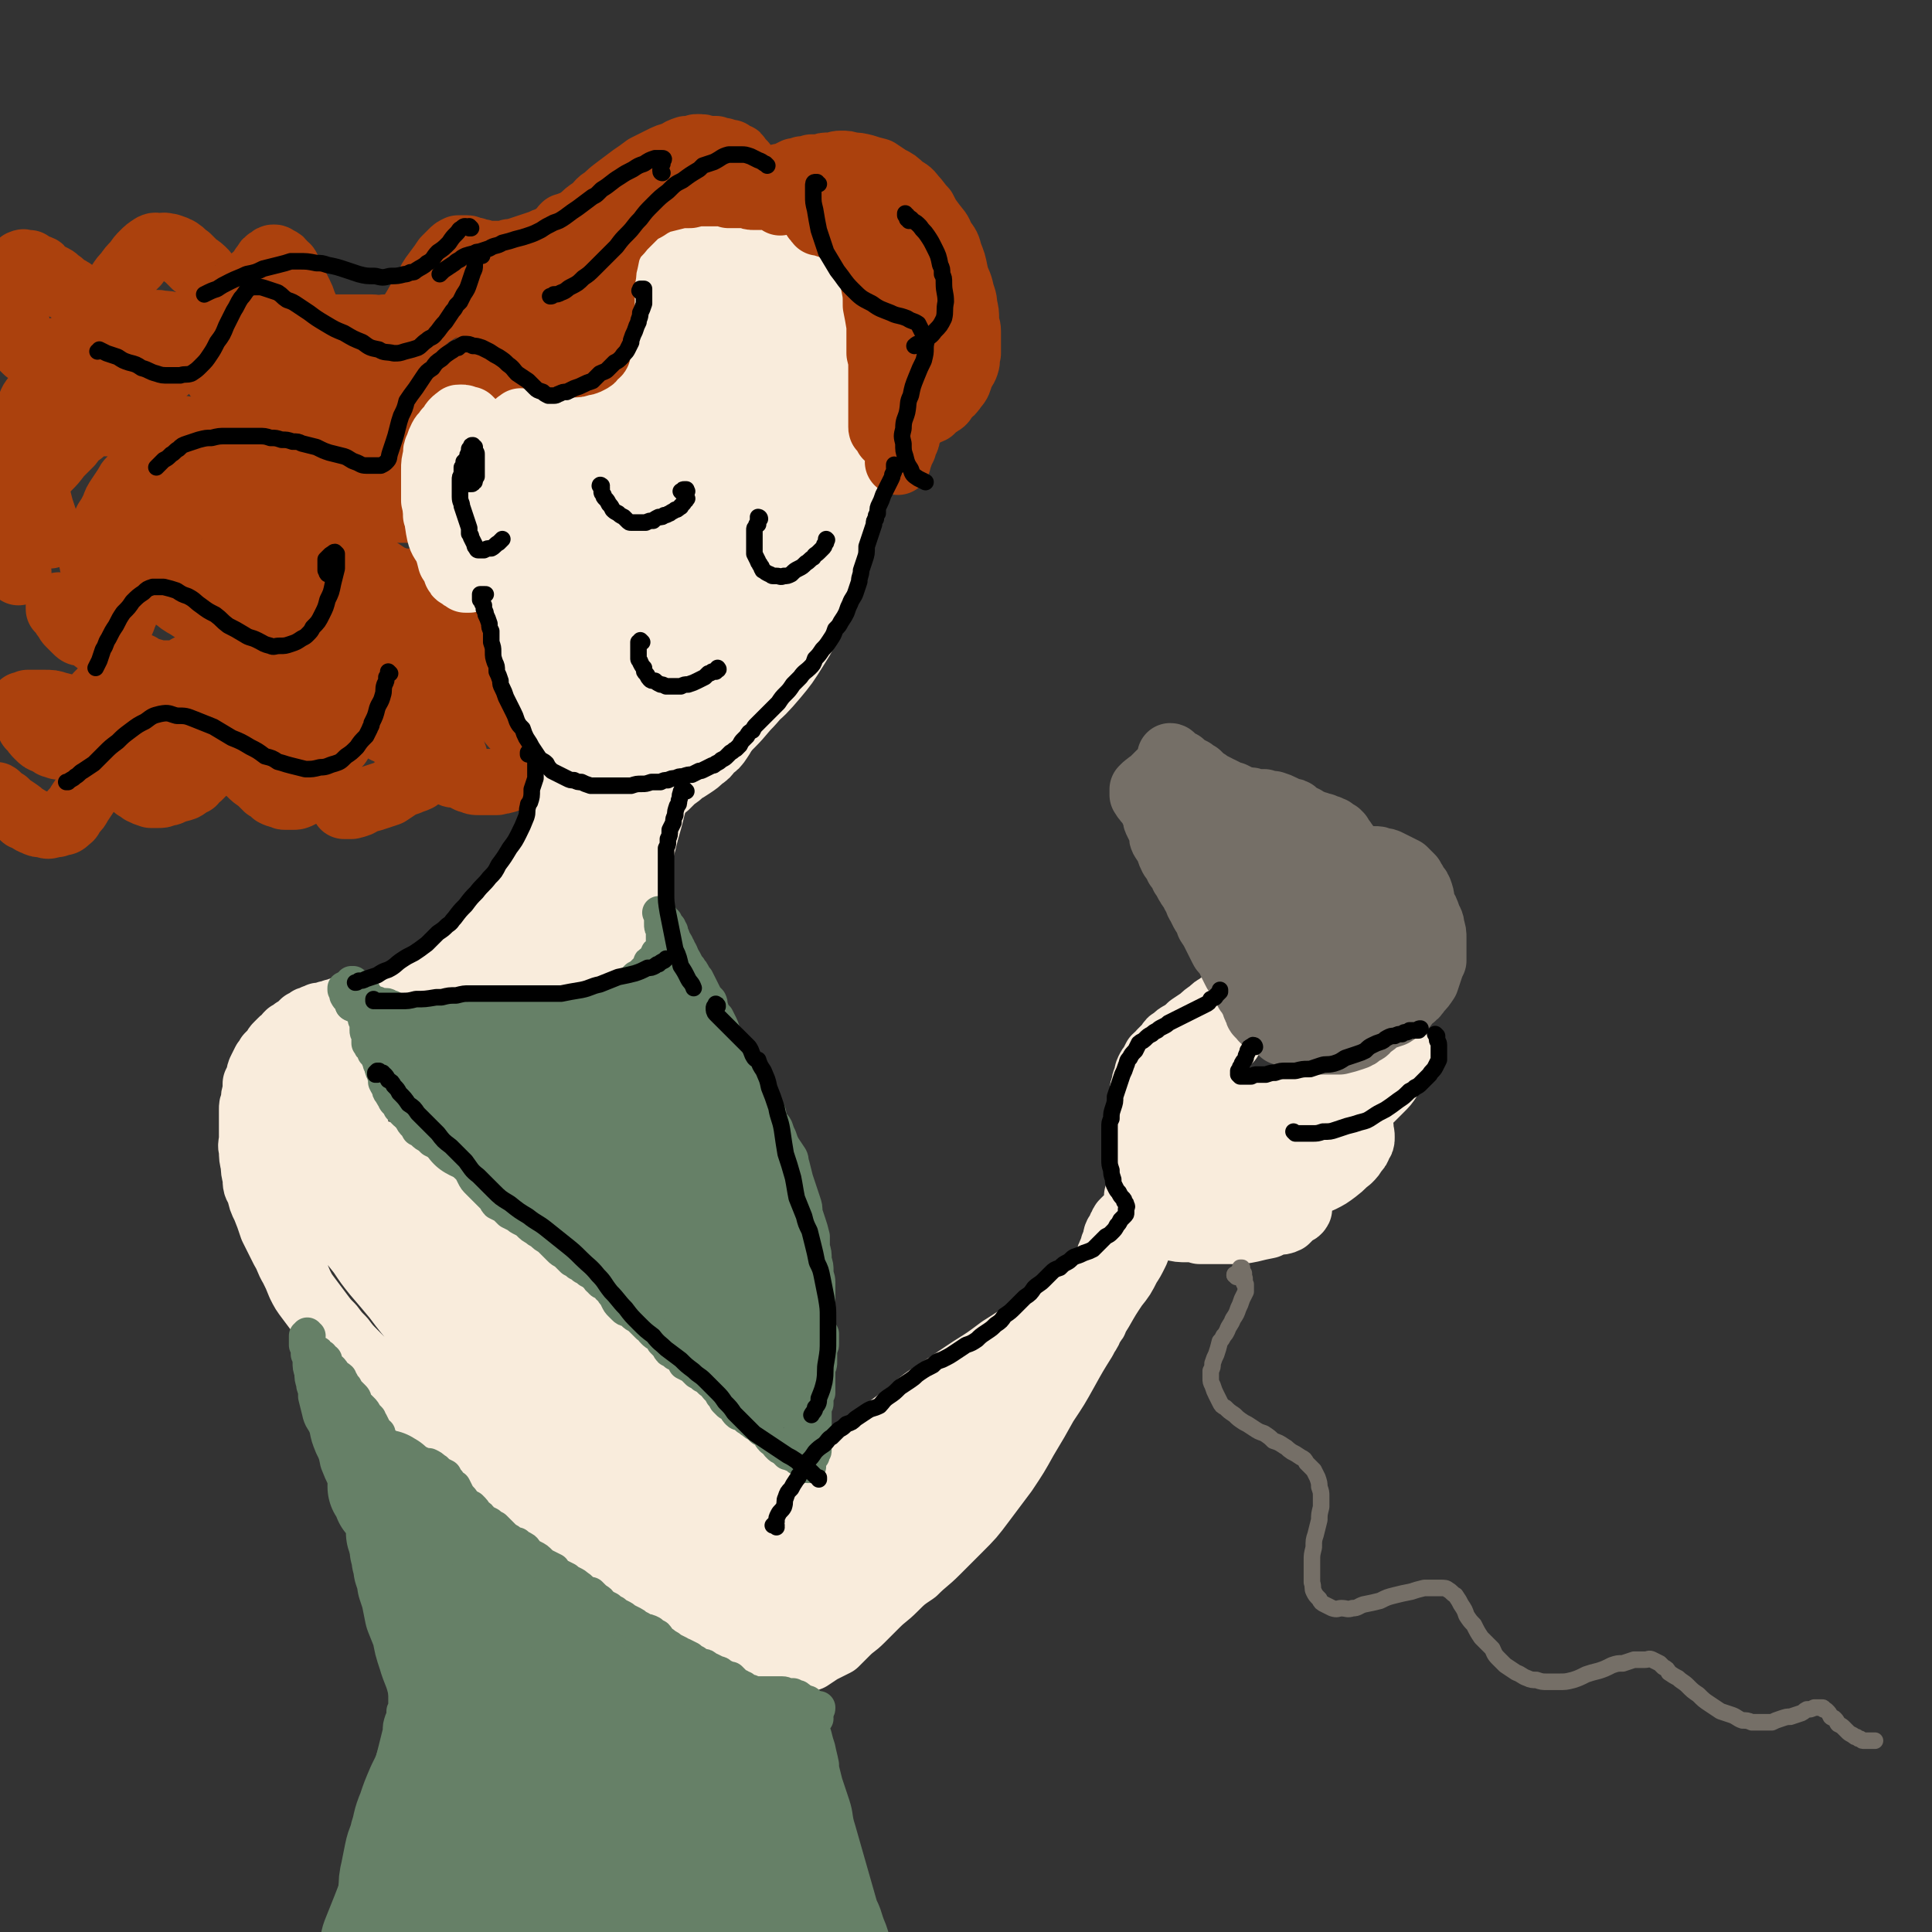 <svg viewBox='0 0 1050 1050' version='1.1' xmlns='http://www.w3.org/2000/svg' xmlns:xlink='http://www.w3.org/1999/xlink'><rect x="0" y="0" width="1050" height="1050" fill="#333333" stroke="none"/><g fill='none' stroke='rgb(249,236,220)' stroke-width='60' stroke-linecap='round' stroke-linejoin='round'><path d='M402,183c-1,0 -1,-1 -1,-1 0,0 0,1 0,1 2,0 2,0 4,0 3,-1 3,-1 5,0 2,0 2,-1 5,0 2,0 2,0 4,1 3,2 2,2 4,4 2,2 2,2 4,4 1,1 1,1 1,2 1,2 1,2 2,5 2,4 2,4 4,9 2,5 2,5 4,11 1,6 1,6 1,13 1,8 2,8 2,15 1,8 1,8 1,16 0,7 0,7 -1,15 0,8 0,8 -2,15 -1,8 -1,8 -4,16 -2,7 -2,7 -5,14 -2,6 -2,7 -5,13 -3,7 -3,7 -8,14 -4,7 -4,7 -9,13 -4,6 -4,5 -9,11 -5,5 -5,6 -10,11 -5,5 -5,5 -10,9 -5,4 -5,4 -10,7 -5,3 -5,3 -10,5 -5,1 -5,2 -9,3 -5,1 -5,1 -9,1 -5,0 -5,0 -9,-1 -5,-2 -5,-2 -9,-4 -5,-3 -5,-3 -8,-7 -5,-4 -5,-4 -8,-9 -4,-5 -4,-5 -6,-11 -3,-6 -3,-6 -5,-13 -2,-7 -2,-7 -4,-14 -2,-8 -2,-8 -3,-16 -1,-8 -1,-8 -1,-16 -1,-8 -1,-8 -1,-16 -1,-9 -1,-9 0,-18 0,-9 0,-9 1,-17 1,-9 1,-9 4,-18 2,-9 2,-9 6,-18 3,-8 3,-8 8,-16 5,-9 5,-9 10,-16 6,-8 6,-8 12,-16 6,-7 6,-7 13,-13 6,-6 6,-6 13,-12 6,-6 6,-6 13,-11 7,-4 7,-4 14,-8 6,-4 6,-4 13,-6 5,-2 6,-2 11,-3 5,-1 5,-1 10,-1 4,0 5,0 9,1 4,2 4,2 8,5 3,3 4,3 6,7 4,5 4,6 6,12 3,7 3,7 5,14 2,8 2,8 3,17 1,9 0,9 1,19 0,10 0,10 0,21 0,11 0,11 -1,22 -1,11 -1,12 -3,23 -2,10 -2,10 -5,21 -2,10 -1,10 -5,20 -3,9 -4,9 -8,17 -4,9 -4,9 -9,17 -5,8 -5,8 -10,14 -6,7 -6,7 -12,12 -6,5 -6,5 -12,10 -6,4 -6,4 -13,8 -5,3 -6,3 -12,6 -6,2 -5,3 -11,5 -5,1 -5,1 -11,1 -4,1 -4,1 -9,1 -4,0 -5,1 -9,-1 -4,-1 -4,-2 -7,-5 -4,-3 -4,-3 -7,-7 -3,-4 -3,-5 -5,-10 -3,-6 -3,-6 -4,-12 -2,-8 -2,-8 -3,-16 -1,-9 -2,-9 -1,-19 0,-10 1,-10 2,-21 1,-11 1,-11 2,-22 1,-12 1,-12 3,-24 3,-12 3,-12 6,-24 3,-11 3,-11 7,-23 3,-10 3,-10 8,-20 4,-10 4,-10 9,-18 5,-8 5,-8 11,-15 4,-6 4,-6 9,-12 5,-4 5,-4 11,-8 4,-4 4,-4 9,-6 5,-2 5,-2 10,-2 5,-1 5,-2 10,-1 4,0 4,0 8,2 5,2 5,2 8,6 4,4 4,5 7,10 3,6 3,7 5,14 3,8 3,8 5,16 2,10 1,10 2,20 1,11 1,11 1,22 1,12 1,12 1,24 -1,11 -1,11 -3,22 -2,10 -2,10 -5,19 -3,9 -2,9 -6,18 -3,7 -3,7 -7,13 -4,5 -5,5 -9,10 -5,5 -5,6 -10,10 -5,4 -5,5 -10,8 -5,3 -5,3 -11,5 -5,2 -5,2 -10,4 -4,1 -5,0 -9,0 -4,0 -4,1 -8,0 -4,-2 -4,-2 -8,-5 -3,-4 -3,-4 -6,-8 -3,-5 -3,-5 -4,-11 -3,-6 -3,-7 -4,-13 -1,-8 0,-8 0,-15 0,-8 0,-8 1,-17 1,-9 1,-9 4,-18 2,-10 2,-10 5,-19 4,-10 3,-10 7,-19 4,-9 4,-9 9,-17 4,-7 4,-7 8,-13 5,-5 4,-6 10,-10 3,-4 4,-3 8,-6 4,-1 4,-1 8,-2 4,-1 4,-1 7,0 3,1 3,1 5,4 3,3 3,3 4,6 3,6 3,6 5,11 1,7 0,7 1,14 0,9 1,9 0,19 0,9 0,9 -1,19 -2,10 -2,10 -4,20 -2,9 -2,9 -5,17 -3,8 -3,8 -7,15 -3,5 -3,5 -8,10 -3,3 -3,3 -8,6 -4,3 -4,3 -8,5 -4,1 -4,1 -8,1 -4,0 -4,1 -7,0 -4,-1 -4,-1 -8,-2 -4,-2 -4,-2 -8,-4 -3,-3 -3,-3 -6,-6 -3,-4 -3,-4 -4,-8 -2,-5 -1,-5 -2,-10 0,-6 0,-6 0,-12 0,-8 1,-8 2,-15 2,-7 2,-7 4,-15 3,-8 3,-8 6,-15 3,-7 3,-7 7,-14 3,-5 3,-5 7,-9 3,-3 3,-3 6,-4 3,-1 3,-1 6,-1 2,1 2,1 4,2 2,2 2,2 4,4 2,3 3,3 4,7 2,5 1,6 2,11 1,7 2,7 2,14 1,7 1,7 0,14 0,7 1,7 0,14 -1,7 -2,7 -4,13 -2,5 -1,6 -4,10 -2,3 -3,3 -5,5 -3,2 -3,2 -5,4 -2,1 -2,1 -5,2 -1,1 -1,1 -3,1 -1,0 -2,0 -3,0 -1,-1 -1,-1 -1,-2 -1,-1 -1,-1 -1,-2 0,-2 0,-2 0,-4 0,-4 0,-4 1,-7 1,-5 1,-5 3,-9 3,-5 3,-5 6,-9 2,-5 2,-5 5,-9 2,-4 2,-4 5,-7 2,-2 2,-2 5,-3 1,-1 2,0 4,0 1,0 2,-1 3,0 1,1 1,2 2,3 2,3 2,2 3,5 2,3 1,3 2,7 1,3 1,3 1,7 1,4 1,4 0,8 0,4 1,4 0,7 0,3 -1,3 -2,6 0,1 0,1 -1,3 -1,1 -1,1 -1,1 -1,1 -1,1 -1,1 0,0 0,0 -1,0 0,-1 0,-1 -1,-2 0,-1 0,-1 0,-2 0,-1 0,-1 -1,-3 0,-1 1,-1 0,-2 0,0 0,0 0,-1 '/></g>
<g fill='none' stroke='rgb(171,65,13)' stroke-width='36' stroke-linecap='round' stroke-linejoin='round'><path d='M424,110c0,0 0,-1 -1,-1 0,0 1,0 1,0 0,0 0,-1 -1,-1 -1,-1 -1,-1 -1,-1 -1,0 -1,0 -2,0 -2,0 -2,0 -3,0 -2,0 -2,0 -4,0 -1,0 -1,0 -3,0 -2,0 -2,0 -4,-1 -2,0 -2,0 -4,0 -3,0 -3,0 -6,0 -3,-1 -3,-1 -6,-1 -3,0 -3,0 -7,0 -4,0 -4,0 -8,1 -5,0 -5,0 -9,1 -4,1 -4,1 -8,2 -4,2 -4,2 -7,4 -4,2 -4,2 -7,5 -3,3 -3,3 -6,6 -2,3 -3,3 -5,6 -2,4 -2,4 -3,7 -1,5 -1,5 -2,9 0,5 -1,5 -1,10 0,6 0,6 0,11 0,5 0,5 -1,10 0,4 0,4 0,7 0,3 0,3 -1,6 0,2 0,2 -2,3 -1,2 -1,2 -3,3 -2,1 -2,1 -4,1 -2,1 -2,1 -5,1 -3,0 -3,0 -6,0 -2,0 -2,0 -5,0 -3,0 -3,0 -6,0 -3,0 -4,0 -7,0 -3,1 -3,1 -6,1 -4,1 -4,1 -8,2 -4,1 -3,1 -7,3 -3,2 -3,1 -6,3 -2,2 -2,2 -4,4 -1,2 -1,2 -2,4 -1,1 -1,1 -2,3 -1,3 -1,3 -2,7 -1,3 -1,3 -2,7 0,5 0,5 -1,9 -1,5 0,5 -1,10 -1,4 0,4 -1,9 -1,3 -1,4 -3,7 -2,3 -2,3 -4,5 -2,2 -3,2 -5,3 -3,2 -3,2 -6,2 -3,0 -3,0 -6,0 -3,0 -3,0 -6,0 -3,-1 -3,-1 -6,-3 -3,-1 -3,-1 -6,-3 -3,-2 -3,-2 -7,-4 -3,-2 -3,-2 -6,-3 -4,-2 -4,-2 -7,-3 -4,-1 -4,-1 -8,-2 -4,-1 -4,-1 -8,-1 -2,1 -3,1 -5,1 -3,1 -3,1 -5,3 -3,1 -3,0 -5,2 -3,2 -3,2 -5,4 -3,3 -3,3 -5,6 -2,3 -2,3 -4,6 -2,3 -1,3 -3,6 -1,3 -2,3 -3,6 -2,3 -1,3 -3,6 -1,3 -2,3 -4,5 -2,3 -2,3 -4,4 -2,2 -2,3 -5,4 -2,1 -2,0 -5,1 -3,0 -3,0 -6,0 -3,0 -3,0 -5,-2 -3,-1 -3,-1 -6,-3 -2,-2 -3,-2 -5,-4 -3,-3 -3,-3 -5,-5 -3,-2 -3,-3 -6,-4 -2,-2 -2,-2 -5,-3 -3,-1 -3,-1 -6,-1 -2,-1 -3,-1 -5,-1 -3,1 -3,1 -6,3 -2,1 -2,1 -3,3 -2,1 -2,2 -2,3 -1,2 -1,2 -1,4 0,2 0,2 0,3 0,1 0,0 1,1 '/><path d='M405,95c0,0 -1,0 -1,-1 0,0 0,0 0,-1 0,-1 0,-1 0,-2 0,0 0,0 0,-1 0,0 0,0 0,-1 0,0 0,0 -1,-1 0,0 0,0 0,0 -1,-1 -1,-1 -2,-2 0,-1 0,-1 -1,-1 -2,-1 -2,-1 -3,-2 -2,0 -2,0 -4,-1 -2,0 -2,0 -4,-1 -2,0 -2,0 -5,0 -2,-1 -2,-1 -5,-1 -1,0 -1,0 -3,1 -1,0 -1,0 -3,0 -3,1 -3,1 -6,3 -4,1 -4,1 -8,3 -4,2 -4,2 -8,4 -4,3 -4,3 -7,5 -4,3 -4,3 -8,6 -4,3 -4,3 -7,6 -4,2 -3,3 -7,6 -3,2 -3,2 -6,5 -3,2 -3,2 -6,4 -2,2 -2,2 -5,4 -3,1 -3,1 -6,3 -3,1 -3,1 -5,2 -3,1 -3,1 -6,2 -3,1 -3,1 -6,2 -2,1 -2,1 -5,1 -3,1 -3,1 -5,1 -2,0 -2,0 -4,0 -2,0 -2,0 -4,0 -2,-1 -2,-1 -4,-1 -2,-1 -2,-1 -3,-1 -2,0 -2,-1 -3,-1 -1,0 -1,0 -2,0 -1,0 -2,0 -3,0 -2,1 -2,1 -3,2 -2,2 -2,2 -4,4 -2,3 -2,3 -5,7 -3,4 -3,4 -5,9 -3,4 -3,5 -6,10 -3,5 -3,5 -7,10 -2,4 -2,4 -6,8 -3,4 -3,4 -6,8 -3,3 -3,3 -7,5 -4,1 -4,1 -7,2 -4,1 -4,1 -8,0 -4,0 -4,0 -7,0 -4,-1 -4,-2 -8,-3 -3,-2 -3,-2 -6,-4 -2,-2 -2,-2 -4,-4 -3,-2 -3,-2 -5,-4 -2,-2 -2,-2 -5,-5 -3,-2 -3,-2 -6,-5 -3,-2 -3,-2 -6,-4 -2,-2 -2,-2 -5,-3 -3,-1 -3,-1 -6,-1 -3,0 -3,0 -5,1 -3,1 -2,2 -4,4 -3,2 -3,2 -5,5 -2,3 -2,3 -4,6 -3,2 -3,2 -5,5 -3,3 -2,3 -5,6 -2,2 -2,2 -5,4 -3,2 -2,2 -5,4 -3,1 -3,1 -6,2 -3,1 -3,1 -6,1 -2,1 -2,0 -5,0 -3,0 -3,0 -5,0 -3,-1 -3,-1 -6,-2 -3,-1 -3,-1 -5,-2 -3,0 -3,0 -6,-1 -1,0 -2,-1 -3,-1 -2,0 -3,0 -4,1 -2,1 -2,1 -4,2 -2,2 -2,2 -4,4 -2,3 -1,3 -3,6 -1,2 -1,2 -2,4 0,2 0,2 0,4 0,2 0,2 0,4 '/><path d='M317,124c0,0 0,-1 -1,-1 0,0 0,1 0,1 -1,-1 -1,-1 -3,-1 -1,-1 -1,-1 -3,-1 -1,1 -1,1 -3,1 -1,1 -1,1 -2,3 -3,2 -2,2 -4,4 -3,3 -3,3 -5,6 -2,3 -2,3 -4,5 -1,3 -1,3 -3,5 -1,3 -1,3 -3,6 -3,6 -2,6 -5,12 -4,7 -4,7 -8,14 -3,5 -3,5 -6,9 -2,4 -2,4 -5,8 -3,3 -2,3 -6,6 -1,1 -2,1 -4,2 -2,1 -2,1 -5,2 -2,1 -2,1 -5,2 -5,1 -5,1 -9,1 -4,0 -4,0 -8,-1 -2,0 -2,-1 -5,-2 -4,-2 -4,-2 -8,-4 -3,-2 -3,-2 -6,-4 -3,-2 -2,-2 -4,-4 -3,-3 -3,-3 -7,-5 -2,-1 -2,-1 -4,-2 -2,0 -2,-1 -4,0 -3,1 -3,1 -5,3 -3,3 -3,3 -5,6 -3,4 -3,4 -5,7 -3,5 -3,5 -6,10 -3,6 -3,6 -6,11 -1,2 -1,2 -2,4 -3,4 -3,4 -6,8 -2,2 -2,2 -5,4 -3,4 -3,4 -6,7 -4,2 -4,3 -8,5 -4,2 -4,2 -9,4 -3,1 -4,1 -7,1 -4,1 -4,0 -7,0 -3,0 -3,1 -6,0 -4,0 -4,0 -7,-2 -2,-1 -2,-1 -5,-2 -3,-2 -3,-2 -6,-4 -2,-2 -2,-2 -5,-5 -3,-2 -3,-2 -5,-4 -3,-2 -3,-2 -5,-4 -2,-2 -2,-3 -5,-4 -2,-1 -2,-1 -4,-2 -2,-1 -2,-1 -3,-1 -3,-1 -3,-1 -6,0 -2,0 -2,0 -5,2 -2,2 -2,2 -4,5 -3,2 -3,2 -6,6 -3,3 -3,3 -6,6 -3,4 -3,4 -6,7 -3,3 -3,3 -6,6 -2,3 -2,3 -5,6 -2,1 -2,1 -4,2 -3,2 -3,2 -5,4 -2,0 -2,1 -3,1 -1,0 -2,0 -2,-1 -1,-1 -1,-2 -2,-3 0,-2 0,-3 0,-5 0,-2 0,-2 1,-5 0,-3 0,-3 1,-6 1,-3 2,-3 3,-6 2,-3 2,-3 4,-5 3,-3 3,-3 6,-5 3,-1 3,-1 6,-2 4,-2 4,-2 8,-2 5,-1 5,-1 10,-2 7,-1 7,0 13,-1 6,0 6,0 13,0 7,0 7,0 14,1 7,0 7,0 14,1 7,1 7,1 13,2 7,0 7,0 14,1 6,0 6,1 12,1 6,0 7,0 13,-1 7,-1 8,-1 15,-4 5,-2 5,-3 9,-6 4,-2 4,-2 8,-5 4,-4 4,-4 8,-7 3,-3 3,-3 7,-6 6,-6 6,-6 12,-11 5,-4 5,-4 10,-9 5,-4 4,-4 9,-9 5,-4 4,-4 9,-8 4,-3 4,-3 9,-6 3,-2 3,-2 8,-3 4,-2 4,-2 8,-2 4,0 4,0 7,0 3,1 3,1 6,2 4,0 4,0 7,1 3,1 3,1 7,2 3,1 3,1 6,1 4,1 4,1 7,1 3,-1 3,0 6,-1 3,-1 3,-1 7,-2 3,-1 3,-1 6,-3 3,-1 3,-1 5,-2 2,-1 2,-1 3,-2 0,-1 0,-1 1,-2 0,0 0,0 0,-1 0,0 0,0 0,0 0,0 0,0 0,0 0,1 0,1 0,2 -1,3 -1,3 -2,5 -2,2 -2,2 -4,5 -2,3 -2,3 -4,6 -3,4 -3,4 -6,7 -3,4 -3,4 -6,6 -4,3 -4,3 -7,5 -4,3 -4,3 -8,5 -5,1 -5,1 -9,3 -4,1 -4,1 -9,2 -4,1 -4,1 -9,2 -4,1 -4,1 -8,2 -4,1 -4,1 -7,2 -5,1 -5,1 -10,2 -5,1 -5,2 -10,3 -4,1 -5,1 -9,2 -4,2 -4,2 -8,3 -4,1 -4,1 -7,2 -2,1 -2,1 -4,2 -2,1 -2,1 -4,2 -1,0 -1,0 -3,1 -1,1 -1,1 -3,3 -2,1 -2,1 -3,2 -2,2 -2,2 -4,4 -2,2 -1,3 -3,5 -2,3 -2,3 -4,6 -2,3 -2,3 -4,6 -3,3 -3,3 -5,6 -3,2 -2,3 -5,5 -1,1 -1,1 -3,2 -2,2 -3,2 -5,3 -3,1 -2,1 -5,2 -4,1 -4,1 -7,2 -4,0 -4,1 -8,1 -3,1 -3,0 -7,0 -4,1 -4,1 -8,0 -3,0 -3,0 -7,-1 -3,-1 -3,-1 -7,-2 -3,-1 -3,-1 -6,-2 -3,-1 -3,-1 -6,-2 -2,-1 -2,-1 -5,-2 -2,-1 -2,-1 -4,-2 -2,0 -2,0 -4,0 -1,0 -2,-1 -3,0 -1,1 -1,1 -3,3 -1,1 -1,1 -2,3 -2,3 -2,3 -4,6 -2,3 -2,3 -3,6 -2,4 -2,4 -4,7 -1,3 -1,3 -2,7 -1,3 -2,3 -2,5 -1,3 -1,3 -1,5 0,1 0,1 0,2 1,1 1,1 3,2 2,0 2,0 4,0 3,-1 3,-1 6,-3 3,-2 3,-2 6,-4 5,-3 5,-3 9,-6 4,-3 4,-3 9,-6 5,-3 5,-3 10,-7 5,-3 5,-3 10,-6 5,-3 5,-3 10,-6 5,-3 5,-3 10,-5 7,-3 7,-4 14,-6 7,-3 7,-2 15,-4 6,-2 6,-2 11,-3 4,-1 4,-1 8,-2 4,-1 4,-1 8,-2 3,-1 3,-1 6,-2 3,-1 3,-1 5,-1 2,0 2,0 3,0 1,0 1,0 2,0 1,1 1,1 2,2 1,1 0,1 1,3 1,2 1,2 2,3 1,2 0,2 1,4 2,1 2,1 3,3 1,1 1,1 2,1 0,1 0,1 1,2 1,0 1,0 2,0 0,0 0,0 1,-1 1,-1 1,-1 2,-3 0,-1 0,-1 1,-3 1,-2 1,-2 1,-4 1,-1 1,-1 2,-2 0,-1 0,-1 0,-2 0,0 0,0 0,0 0,0 0,0 0,1 0,1 0,1 0,2 0,1 0,1 0,3 0,1 0,1 0,3 0,2 0,2 0,3 0,2 0,2 0,3 -1,1 -1,1 -1,3 0,1 0,1 0,2 0,1 0,1 0,2 0,1 -1,1 -1,2 0,2 0,2 0,3 0,1 0,1 0,2 1,1 1,1 1,2 1,1 1,1 2,2 0,0 0,0 1,0 1,0 1,1 1,0 1,0 1,0 1,-1 1,-1 1,-1 1,-3 1,-2 1,-2 1,-4 1,-2 1,-2 1,-5 0,-2 0,-2 1,-4 0,-2 0,-2 1,-4 0,-2 0,-2 0,-3 1,-1 1,-1 1,-2 0,-1 0,-1 1,-2 1,0 1,0 3,0 1,0 1,0 2,0 2,1 2,1 3,2 1,1 1,1 2,2 1,2 1,2 2,3 1,2 1,2 1,4 1,3 1,3 1,6 0,3 0,3 0,6 0,3 0,3 0,6 0,4 0,4 0,7 -1,3 -1,3 -1,7 -1,3 -1,3 -2,6 -1,3 -1,3 -2,6 -1,2 -1,2 -3,4 -1,2 -1,2 -3,4 -2,2 -2,1 -4,2 -2,1 -2,2 -4,2 -3,0 -3,0 -5,0 -3,0 -3,1 -6,0 -3,-1 -3,-1 -6,-2 -3,-2 -3,-2 -6,-4 -3,-2 -3,-2 -6,-5 -4,-2 -4,-3 -6,-5 -3,-3 -3,-4 -6,-7 -3,-3 -2,-3 -5,-6 -2,-2 -2,-2 -4,-4 -1,-1 -2,-1 -4,-2 -1,-1 -1,-1 -2,-1 -2,1 -2,1 -3,2 -2,2 -1,2 -3,4 -1,3 -1,3 -3,5 -1,3 -1,4 -3,7 -1,3 -1,3 -3,6 -1,3 -1,3 -2,5 -1,2 -1,2 -3,5 -1,2 -2,2 -3,4 -2,3 -2,3 -4,5 -3,3 -3,3 -6,5 -2,2 -2,2 -5,3 -3,2 -3,2 -6,2 -3,1 -4,1 -7,2 -3,0 -3,0 -7,0 -3,-1 -3,-1 -6,-2 -3,-1 -3,-1 -6,-3 -3,-2 -4,-2 -6,-4 -3,-2 -3,-2 -6,-5 -2,-2 -2,-2 -4,-5 -2,-2 -2,-2 -4,-3 -1,-2 -1,-2 -3,-2 -1,-1 -1,-1 -2,-1 -1,0 -1,1 -2,2 -1,2 -1,2 -2,4 -1,2 -1,2 -2,5 -1,3 -1,3 -2,6 -1,3 -1,3 -2,6 -1,2 -1,3 -2,5 -2,2 -2,2 -4,3 -2,2 -2,2 -4,2 -2,1 -2,2 -4,2 -2,0 -2,0 -5,0 -2,0 -2,0 -4,-1 -2,0 -2,0 -4,-2 -1,-1 -1,-1 -3,-3 -1,-1 -1,-1 -2,-3 -1,-1 -1,-1 -2,-3 -1,-1 -1,-1 -2,-2 0,-1 0,-1 0,-1 0,-1 0,-1 0,-1 0,0 0,1 1,1 1,1 1,1 2,2 2,2 2,2 4,4 3,3 3,4 6,6 3,3 3,3 7,6 4,3 4,3 8,6 4,2 4,3 8,5 4,2 4,2 8,3 3,2 3,2 7,3 3,1 3,1 7,1 3,0 3,0 6,0 3,-1 3,-1 6,-3 4,-1 4,-1 7,-3 3,-3 2,-3 5,-5 3,-3 3,-3 6,-5 3,-3 3,-3 6,-6 4,-3 4,-3 7,-6 3,-4 3,-4 7,-7 5,-5 5,-5 10,-9 5,-4 5,-5 11,-8 1,-1 2,0 4,-1 1,0 2,0 3,1 2,1 1,1 2,3 2,2 2,2 3,5 1,2 1,2 2,5 1,3 1,3 2,6 2,3 2,4 3,7 2,3 2,3 4,5 1,2 1,2 3,4 2,1 2,1 4,2 1,1 1,1 3,1 1,0 1,0 1,-1 1,-1 1,-1 2,-3 1,-2 1,-2 2,-5 1,-2 1,-2 2,-5 0,-3 0,-3 1,-5 1,-2 1,-2 2,-4 1,-3 1,-3 3,-5 1,-1 1,-1 2,-2 1,-1 1,-2 3,-2 1,-1 1,0 3,0 1,-1 1,-1 3,0 2,0 2,1 4,1 2,2 2,2 3,3 2,1 2,1 4,3 2,2 2,2 4,3 2,2 2,2 4,3 2,1 2,0 4,1 1,0 1,1 2,1 0,0 0,0 1,0 0,0 0,0 1,0 0,-1 0,-1 0,-1 0,-1 0,-1 0,-2 0,-1 0,-1 0,-1 0,-1 0,-1 0,-1 0,-1 0,-1 0,-1 0,0 0,0 0,0 -1,0 -1,0 -1,0 0,0 0,0 0,1 -1,0 -1,0 -1,1 0,2 0,2 -1,4 -1,2 -1,2 -3,4 -2,2 -1,2 -3,5 -2,2 -1,2 -3,4 -2,2 -1,2 -3,4 -2,1 -2,1 -4,2 -2,2 -2,2 -4,3 -2,1 -2,1 -5,2 -2,0 -2,1 -5,1 -3,1 -3,1 -6,1 -4,1 -4,1 -7,1 -4,0 -4,0 -7,-1 -4,0 -4,0 -8,-1 -4,0 -4,0 -8,-1 -3,-1 -3,-1 -6,-2 -2,-1 -2,-2 -4,-2 -2,-1 -2,-1 -4,-2 -1,0 -1,0 -2,0 -1,0 -1,0 -2,1 -1,1 -1,2 -1,3 -1,3 -1,3 -1,5 -1,2 -1,2 -1,4 -1,3 -1,3 -1,5 -1,2 -1,2 -2,5 0,2 0,2 -1,4 -1,3 -1,3 -3,6 -1,2 -2,2 -3,4 -2,2 -2,2 -4,4 -3,2 -3,2 -5,3 -2,1 -2,1 -5,1 -2,0 -2,0 -5,0 -2,0 -2,1 -5,0 -3,-1 -3,-1 -5,-3 -3,-2 -3,-2 -6,-4 -4,-2 -3,-2 -7,-5 -3,-3 -3,-3 -6,-5 -4,-3 -4,-3 -7,-5 -4,-3 -4,-3 -7,-5 -3,-2 -3,-2 -6,-3 -3,-1 -3,-1 -6,-1 -3,0 -3,0 -6,1 -3,1 -3,2 -5,4 -3,2 -3,2 -5,4 -3,3 -3,3 -5,6 -1,3 -1,3 -3,6 -1,3 -1,3 -2,6 -1,2 -1,2 -3,4 -1,2 -1,2 -2,4 -1,1 -1,2 -3,2 -1,1 -2,1 -3,1 -2,1 -2,1 -4,0 -2,0 -2,-1 -4,-2 -3,-1 -3,-1 -5,-3 -2,-2 -2,-2 -3,-4 -2,-1 -2,-2 -3,-4 -1,-1 -1,-1 -2,-3 -1,-2 0,-2 -1,-4 0,-1 0,-1 0,-2 1,0 1,0 3,-1 2,0 2,0 3,0 3,0 3,0 6,0 4,0 4,0 7,1 4,1 4,1 8,2 5,1 5,1 9,2 5,1 5,1 9,2 4,2 4,2 9,4 3,1 4,1 8,2 3,1 3,1 6,2 4,1 4,1 7,2 3,0 3,0 6,0 2,0 3,1 5,0 3,-1 3,-1 5,-3 3,-1 3,-1 6,-3 3,-1 3,-1 5,-4 3,-2 3,-2 6,-5 3,-2 3,-2 5,-5 3,-2 3,-2 6,-4 2,-2 2,-2 5,-4 2,-1 2,-1 4,-2 2,-1 2,-1 4,-2 2,0 2,-1 4,0 3,1 3,2 6,4 1,1 1,2 3,4 1,2 1,2 3,4 1,2 1,2 3,4 2,1 2,1 4,2 2,1 2,2 4,3 2,0 2,0 4,0 1,0 2,1 3,0 2,-1 2,-1 4,-3 2,-1 2,-1 3,-3 2,-2 2,-3 4,-5 1,-2 1,-2 3,-5 2,-3 2,-3 4,-5 2,-3 1,-3 3,-6 2,-2 3,-2 5,-4 2,-2 2,-2 4,-4 2,-1 2,-1 4,-1 2,-1 3,-1 5,-1 2,0 2,0 4,0 2,0 2,0 4,1 2,1 2,1 5,2 2,1 2,1 4,2 1,1 1,2 3,3 1,0 1,0 3,1 1,1 1,1 2,1 0,0 0,0 1,0 0,0 0,0 0,-1 1,0 1,0 1,-1 0,-1 0,-1 1,-2 0,-1 0,-1 1,-2 0,0 0,-1 0,-1 0,-1 0,-1 0,-1 0,-1 0,-1 0,-1 0,0 0,0 0,0 0,1 0,1 0,1 0,1 0,1 0,3 0,1 0,1 0,3 0,2 0,2 0,4 0,2 0,2 0,3 0,2 0,2 0,3 0,1 0,1 0,1 0,1 0,1 0,1 0,0 0,0 -1,0 0,0 0,0 -1,0 0,0 0,0 -1,1 -2,0 -2,0 -3,0 -2,1 -2,1 -3,1 -2,1 -2,2 -4,3 -2,2 -2,2 -4,3 -2,2 -2,2 -5,4 -2,1 -2,1 -4,3 -3,2 -3,2 -6,3 -3,1 -3,1 -6,2 -4,1 -4,1 -8,2 -4,1 -4,1 -9,1 -5,1 -5,1 -10,1 -5,0 -5,0 -11,0 -4,0 -4,0 -9,0 -3,0 -3,0 -6,0 -3,-1 -3,-1 -6,-1 -4,0 -4,0 -7,0 -4,0 -4,0 -7,0 -4,0 -4,0 -7,1 -4,1 -4,2 -7,3 -3,2 -3,2 -5,4 -1,1 -1,1 -2,2 '/><path d='M412,100c0,0 -1,-1 -1,-1 0,0 1,0 1,0 0,1 0,0 -1,0 0,0 0,0 0,0 0,0 0,0 0,0 1,0 1,0 1,0 1,0 1,1 3,0 1,0 1,1 3,0 1,0 1,0 3,-1 2,-1 2,-1 3,-2 2,0 2,0 4,-1 2,-1 2,-1 4,-2 2,0 2,0 4,-1 1,0 1,0 2,0 1,0 1,0 3,-1 2,0 2,0 5,0 2,-1 2,-1 5,-1 3,0 3,-1 6,-1 3,0 3,0 6,1 3,0 3,0 7,1 3,1 3,1 7,2 3,2 3,2 6,4 4,2 4,2 7,5 3,2 4,2 6,5 3,3 3,4 6,7 2,4 2,4 5,8 3,4 3,3 5,8 3,4 3,4 4,8 2,5 2,5 3,10 1,5 2,5 3,9 1,5 2,5 2,9 1,4 1,4 1,8 0,3 1,3 1,6 0,4 0,4 0,7 0,3 0,3 0,5 -1,3 0,3 -1,6 -1,3 -2,3 -3,6 -1,3 -1,4 -3,6 -2,3 -2,3 -5,5 -1,2 -1,3 -3,4 -3,2 -3,2 -5,4 -2,1 -3,1 -5,2 -2,2 -2,2 -5,3 -2,2 -2,2 -5,4 -2,1 -3,1 -5,2 -1,1 -1,1 -2,2 -1,1 -1,0 -2,1 0,0 0,0 0,0 0,0 0,-1 0,-1 0,0 0,0 0,-1 0,-1 0,-1 0,-2 0,-1 0,-1 0,-1 0,-2 0,-2 0,-3 0,-1 0,-1 0,-2 1,-1 1,-1 1,-2 0,-2 0,-2 1,-3 1,-1 1,-1 1,-2 1,-1 1,-1 2,-2 1,-1 1,-1 2,-2 1,-1 1,-1 2,-2 1,-1 2,-1 3,-3 1,-1 1,-1 1,-3 1,-2 1,-2 1,-5 0,-3 0,-3 0,-5 0,-4 0,-4 0,-7 0,-4 0,-4 -1,-8 -1,-4 -1,-3 -2,-7 -2,-4 -2,-4 -3,-8 -2,-3 -2,-3 -4,-7 -1,-4 -2,-4 -3,-7 -2,-4 -1,-4 -3,-7 -2,-3 -2,-3 -3,-6 -2,-3 -2,-3 -4,-5 -2,-2 -2,-3 -4,-5 -1,-2 -2,-2 -4,-4 -1,-2 -1,-2 -3,-4 -2,-1 -2,-1 -4,-2 -2,-2 -2,-2 -5,-3 -2,-1 -2,0 -4,-1 -2,0 -2,0 -4,-1 0,0 0,0 -1,0 -1,0 -1,0 -1,1 0,0 0,0 0,0 0,1 0,1 0,1 0,1 0,1 1,1 1,1 1,1 1,2 2,0 2,0 4,1 1,0 1,0 2,0 1,1 1,1 3,2 2,0 2,0 3,1 2,2 2,2 4,4 2,1 2,1 4,3 3,3 3,3 4,6 2,3 2,3 3,7 2,5 2,5 3,10 1,5 1,5 1,11 1,5 1,5 2,11 1,6 1,6 2,11 1,6 0,6 1,12 1,5 1,5 1,11 1,5 1,5 1,9 0,4 0,4 0,7 0,2 0,2 0,4 0,1 0,1 -1,2 0,0 0,0 -1,0 0,0 0,0 -1,0 0,0 0,1 0,0 -1,0 -1,0 -1,-1 0,-1 0,-1 0,-2 0,-2 0,-2 0,-3 0,-3 0,-3 0,-6 0,-3 0,-3 0,-6 0,-3 0,-3 0,-7 0,-4 0,-4 0,-8 0,-4 0,-4 -1,-8 0,-5 0,-5 0,-9 0,-5 0,-5 0,-10 0,-6 0,-6 0,-11 0,-5 0,-5 0,-11 0,-4 0,-4 0,-9 0,-4 0,-4 0,-7 0,-3 0,-3 0,-5 0,-1 0,-1 0,-3 0,-1 0,-1 0,-2 0,0 0,0 0,0 0,0 0,0 0,1 0,0 1,0 1,1 0,1 0,1 1,1 0,2 0,2 1,4 1,1 1,1 2,3 1,2 1,2 2,4 1,3 1,3 2,5 2,4 2,3 4,6 2,4 2,4 3,7 2,4 2,4 3,7 1,4 1,4 2,8 1,4 1,4 2,8 1,3 1,3 1,7 1,3 1,3 1,7 0,4 0,4 0,7 0,4 0,4 -1,8 0,3 0,3 -1,6 -1,3 -1,3 -2,7 -1,2 -2,2 -3,5 -1,3 0,3 -1,5 -1,2 -1,2 -2,4 0,2 0,2 -1,4 -1,1 -1,1 -1,3 -1,2 -1,2 -2,4 0,2 -1,2 -1,4 '/><path d='M295,140c0,0 0,-1 -1,-1 0,0 1,1 1,1 0,0 -1,0 -1,0 -1,0 -1,0 -2,1 -1,1 -1,1 -1,3 -1,1 -1,1 -2,2 -1,1 -1,1 -2,1 -1,1 -1,1 -3,1 -1,1 -1,1 -2,1 -2,0 -2,0 -4,-1 -2,0 -1,0 -3,-1 -2,-1 -2,-1 -4,-2 -2,0 -2,0 -3,0 -2,-1 -2,0 -3,0 -1,0 -1,-1 -2,0 -2,1 -2,1 -4,2 -2,2 -2,2 -4,4 -2,2 -2,2 -4,4 -2,3 -3,3 -5,6 -3,3 -3,3 -6,6 -3,2 -3,2 -6,4 -3,2 -3,2 -7,4 -2,1 -3,1 -6,2 -3,1 -3,0 -6,1 -3,0 -3,0 -6,0 -4,1 -4,0 -7,0 -3,0 -3,0 -7,0 -3,0 -3,0 -6,0 -3,0 -3,0 -6,0 -2,0 -2,0 -4,0 -2,0 -2,0 -4,0 -2,0 -2,0 -3,-1 -2,-1 -1,-2 -2,-3 -2,-2 -2,-2 -3,-4 -1,-2 -1,-3 -2,-5 -1,-3 -1,-3 -2,-5 -1,-2 -1,-2 -2,-4 -1,-2 -1,-2 -2,-4 -1,-2 -1,-2 -2,-4 -1,-3 -1,-3 -3,-4 -1,-2 -1,-2 -3,-3 -1,0 -1,-1 -2,-1 -1,0 -1,0 -2,1 -2,1 -2,1 -3,3 -2,2 -1,2 -3,4 -1,2 -1,2 -3,3 -1,2 -1,2 -3,4 -2,1 -2,0 -4,1 -2,1 -1,1 -3,2 -2,0 -3,0 -5,0 -2,-1 -2,-1 -4,-2 -2,-1 -2,-1 -4,-3 -2,-2 -2,-2 -4,-5 -2,-2 -2,-2 -5,-4 -2,-2 -2,-2 -4,-4 -3,-2 -2,-2 -5,-4 -2,-1 -2,-1 -5,-2 -2,0 -2,-1 -5,0 -2,0 -2,-1 -4,0 -3,2 -3,2 -5,4 -2,2 -2,2 -4,5 -3,3 -3,3 -5,6 -2,2 -2,2 -4,5 -2,3 -2,3 -4,5 -2,2 -2,2 -4,3 -1,1 -1,1 -3,2 -1,1 -1,1 -2,1 -1,1 -2,0 -3,0 -1,0 -2,0 -3,-1 -1,0 -1,0 -2,-1 -2,-2 -2,-2 -3,-3 -2,-2 -2,-2 -4,-3 -2,-1 -2,-1 -4,-3 -2,-1 -2,-2 -4,-3 -2,-1 -2,-1 -4,-2 -2,-1 -2,-2 -3,-3 -2,-1 -2,0 -4,-1 -1,-1 -1,-1 -2,-2 -1,0 -1,0 -2,0 -1,0 -1,-1 -2,0 -1,0 -1,0 -1,1 -1,2 -1,2 -1,4 -1,2 -1,2 -1,4 0,2 0,2 -1,5 0,3 0,3 0,6 0,3 0,3 0,6 1,3 0,3 1,6 0,3 0,3 1,5 0,2 0,2 1,4 0,2 0,2 1,4 1,1 1,1 2,2 1,1 1,1 2,1 2,1 2,1 4,1 1,0 1,0 3,0 3,0 3,0 5,-1 3,0 3,0 5,-1 3,-1 3,0 6,-1 3,-1 3,-1 7,-2 3,-1 3,-1 6,-3 4,-1 4,-1 8,-2 4,-1 4,-1 7,-3 4,-1 4,-1 8,-2 3,-1 3,-1 7,-1 3,0 3,-1 6,0 3,0 3,0 6,1 3,1 3,1 6,3 3,2 3,2 5,5 2,3 2,3 4,6 2,3 2,3 4,6 2,3 2,3 4,6 2,3 2,3 4,6 1,2 1,2 3,4 2,2 2,1 3,3 1,0 1,1 3,1 1,0 1,0 2,0 1,-1 1,-1 2,-2 0,-1 0,-1 1,-3 1,-1 1,-1 1,-3 1,-1 1,-1 1,-2 0,-2 1,-2 1,-3 0,-1 0,-1 0,-1 0,-1 0,-1 0,-1 -1,0 -1,0 -1,1 -1,1 -1,1 -1,2 -2,3 -1,3 -2,5 -2,3 -2,3 -4,6 -2,3 -1,3 -3,6 -2,3 -2,3 -5,5 -2,3 -2,3 -4,4 -3,2 -3,3 -6,4 -3,1 -3,1 -6,1 -4,1 -4,1 -7,1 -4,0 -4,0 -8,-1 -4,-1 -4,-1 -7,-3 -4,-1 -4,-1 -8,-3 -4,-2 -4,-2 -8,-4 -4,-1 -4,-1 -8,-3 -4,-2 -3,-2 -7,-4 -4,-1 -4,-1 -9,-3 -3,-1 -3,-1 -7,-2 -3,0 -4,0 -7,-1 -3,0 -3,0 -6,0 -2,1 -2,1 -4,3 -2,1 -2,1 -3,3 -1,3 -1,3 -2,6 -1,3 -1,3 -1,6 -1,4 -1,4 -1,7 0,4 0,4 1,8 0,3 0,4 1,7 1,4 1,4 2,8 1,4 1,4 3,7 1,4 1,4 2,8 1,3 1,3 2,6 1,3 1,3 2,5 0,2 0,2 1,4 0,0 0,0 0,0 0,0 0,0 0,0 0,0 0,0 -1,-1 -1,-1 -1,-1 -2,-2 -1,-2 -1,-2 -2,-3 -1,-1 -1,-1 -2,-3 -1,-1 -1,-1 -3,-2 -1,-1 -1,-1 -2,-2 -1,-1 -1,-1 -3,-1 -1,0 -1,0 -2,0 -1,1 -1,1 -2,3 -1,2 -1,2 -1,4 -1,3 0,3 -1,6 0,3 0,3 0,7 1,3 1,3 2,7 0,4 1,4 2,7 '/><path d='M227,380c-1,0 -1,-1 -1,-1 0,0 0,0 0,0 0,0 0,0 0,0 0,-1 0,-1 0,-1 1,0 1,0 1,-1 1,0 1,0 2,0 1,0 1,0 2,0 1,0 1,0 2,0 1,0 1,0 2,1 1,1 1,1 1,2 2,3 1,3 2,5 1,3 2,3 3,6 1,3 1,3 2,7 2,5 2,5 3,11 1,2 1,2 1,3 1,2 1,2 1,3 1,2 1,2 1,4 0,1 0,1 0,1 0,1 0,1 -1,1 0,0 0,0 -1,0 -1,0 -1,0 -3,-1 -2,-1 -2,0 -5,-2 -2,-1 -2,-1 -5,-2 -3,-2 -3,-2 -5,-4 -3,-2 -3,-2 -5,-5 -3,-2 -3,-2 -6,-5 -3,-2 -3,-2 -6,-4 -2,-1 -3,-1 -5,-3 -3,-1 -3,-1 -6,-2 -2,0 -2,0 -5,0 -2,0 -2,0 -4,1 -3,2 -2,2 -4,4 -3,3 -2,3 -4,6 -3,3 -3,3 -4,6 -2,3 -2,3 -4,6 -2,3 -1,3 -3,6 -1,2 -2,2 -3,4 -2,2 -1,2 -3,3 -2,2 -2,2 -4,3 -2,1 -2,1 -4,1 -2,0 -2,0 -4,0 -1,0 -1,0 -2,-1 -2,0 -2,0 -4,-1 -2,-2 -2,-2 -4,-3 -2,-2 -2,-2 -4,-4 -3,-2 -3,-2 -5,-4 -2,-2 -2,-2 -4,-4 -2,-2 -2,-2 -4,-3 -2,-2 -2,-2 -4,-2 -1,-1 -1,-1 -3,-2 -1,0 -1,0 -2,0 -1,1 -1,1 -2,2 -1,1 -1,1 -2,2 -1,1 -1,1 -2,3 -1,1 -1,1 -2,3 -1,1 -1,1 -3,3 -2,1 -2,1 -3,3 -3,1 -3,2 -5,3 -3,1 -3,1 -5,1 -2,1 -2,2 -5,2 -2,1 -2,1 -4,1 -2,0 -3,0 -4,0 -3,-1 -3,-1 -5,-2 -1,-1 -1,-1 -3,-2 -2,-2 -2,-2 -4,-3 -1,-2 -1,-2 -2,-4 -2,-2 -2,-2 -4,-3 -1,-1 -1,-1 -3,-2 -1,-1 -1,-1 -2,-1 -1,-1 -1,-1 -2,0 -2,0 -2,1 -3,2 -1,2 -1,2 -2,4 -1,2 -1,2 -3,5 -1,2 -1,2 -2,5 -2,3 -2,3 -4,6 -1,2 -1,2 -3,4 -2,2 -1,3 -3,4 -2,2 -2,2 -4,2 -2,1 -2,1 -4,1 -3,1 -3,1 -5,0 -3,0 -3,0 -5,-1 -3,-1 -3,-2 -6,-3 -2,-2 -2,-2 -5,-4 -3,-2 -3,-2 -5,-4 -2,-1 -2,-1 -4,-3 -1,-1 -1,-1 -2,-1 '/><path d='M264,352c0,0 -1,-1 -1,-1 0,0 1,1 1,1 0,0 0,0 0,-1 0,0 0,0 0,0 0,0 0,-1 0,-1 0,0 0,0 1,0 0,0 0,0 0,0 0,1 0,1 0,1 0,1 0,1 1,3 0,1 0,1 0,3 0,2 0,2 0,4 1,2 1,2 1,4 0,2 0,2 1,4 0,3 0,3 1,6 0,2 0,2 1,4 0,1 0,1 1,2 0,2 0,2 1,3 1,2 1,2 2,3 2,2 1,2 3,4 1,2 1,2 3,4 2,2 2,2 3,4 1,1 1,1 2,3 1,2 1,2 2,3 1,1 1,1 2,3 0,1 0,1 1,2 0,1 0,1 0,1 1,1 0,1 0,2 0,1 1,1 0,2 0,1 0,1 -1,1 0,1 0,1 -1,1 -1,1 -1,1 -2,2 -1,1 -1,1 -2,1 -2,1 -2,1 -3,2 -1,0 -1,0 -3,1 -2,0 -2,1 -4,1 -2,1 -2,0 -4,1 -2,0 -2,0 -4,0 -2,0 -2,0 -3,0 -2,0 -2,0 -3,0 -2,0 -2,0 -4,-1 -2,0 -2,-1 -4,-2 -1,0 -1,0 -2,-1 -1,-1 -1,-2 -2,-3 -1,-1 -1,-1 -2,-2 0,-1 0,-1 -1,-2 0,-1 0,-1 -2,-2 0,0 0,0 -1,0 -1,-1 -1,-1 -2,0 -1,0 -1,0 -2,0 -1,2 -1,2 -2,3 -1,1 -1,1 -2,2 -2,1 -2,1 -3,2 -2,2 -2,2 -4,4 -2,1 -3,1 -5,2 -3,1 -3,1 -5,2 -3,2 -3,2 -6,4 -3,1 -3,1 -6,2 -3,1 -3,1 -7,2 -3,2 -3,2 -7,3 -2,0 -2,0 -4,0 '/><path d='M276,201c0,0 -1,-1 -1,-1 0,0 0,0 0,1 0,2 -1,2 -1,3 -1,3 -1,3 -2,5 -1,3 -1,3 -2,6 -1,4 -1,4 -2,8 -1,4 -1,5 -1,9 -1,1 -1,1 -1,2 0,4 0,4 -1,8 0,6 0,6 0,11 -1,4 -1,4 -1,8 0,6 0,6 -1,12 0,4 0,4 0,8 0,3 0,3 0,7 1,4 1,4 1,9 0,4 1,4 1,7 0,3 0,3 1,6 0,3 1,3 1,6 1,3 1,3 2,6 1,3 1,3 2,6 0,3 1,3 1,6 1,3 1,3 2,7 0,3 0,3 1,6 0,2 0,2 0,4 0,4 0,4 0,7 0,3 0,3 -1,5 0,3 -1,3 -2,5 -2,2 -2,2 -4,4 -2,2 -2,2 -5,4 -3,1 -3,2 -5,3 -3,2 -3,2 -6,3 -3,1 -3,1 -5,3 -4,2 -4,2 -7,3 -3,1 -3,1 -7,2 '/></g>
<g fill='none' stroke='rgb(249,236,220)' stroke-width='36' stroke-linecap='round' stroke-linejoin='round'><path d='M415,318c0,0 -1,-1 -1,-1 0,0 0,0 1,1 0,1 0,1 0,2 0,2 0,2 0,3 -1,3 0,3 -1,6 0,2 0,2 -1,5 -1,4 -1,4 -2,8 0,3 0,3 0,5 -1,2 -1,2 -1,5 -1,5 -1,5 -3,9 -1,5 -1,5 -2,11 -2,4 -2,4 -3,9 -2,4 -2,4 -4,8 -2,4 -2,4 -4,7 -1,3 -1,3 -3,6 -2,3 -2,3 -5,5 -2,3 -2,3 -5,5 -2,2 -2,2 -5,4 -3,2 -3,2 -5,3 -2,2 -2,2 -5,4 -2,2 -2,2 -4,4 -2,1 -2,1 -4,3 -1,1 -1,1 -2,2 -2,2 -2,2 -4,3 -1,1 -1,1 -3,1 -1,1 -1,1 -2,1 -1,0 -1,0 -2,0 -2,0 -2,0 -4,-1 -1,0 -1,-1 -2,-1 -2,-1 -2,-1 -4,-2 -1,-1 -1,-1 -3,-2 -1,-1 -1,-1 -2,-2 -2,-1 -2,-1 -3,-2 -1,-2 -1,-2 -2,-3 -1,-1 -1,-1 -2,-2 -1,-1 -1,-1 -2,-3 -1,-1 -1,-1 -2,-3 -1,-1 -1,-1 -2,-2 -1,-2 -1,-2 -2,-4 -1,-3 -1,-3 -2,-5 -2,-3 -2,-3 -3,-5 -1,-3 -1,-3 -2,-5 -2,-3 -2,-3 -3,-5 -2,-2 -1,-2 -2,-4 -1,-2 -2,-2 -3,-4 -1,-1 -1,-1 -2,-3 -1,-2 -1,-2 -2,-4 -1,-1 -1,-1 -2,-2 -1,-2 -1,-2 -1,-3 -1,-2 -1,-2 -1,-3 -1,-2 -1,-2 -1,-4 -1,-2 -1,-2 -1,-4 -1,-2 -1,-2 -1,-4 -1,-2 -1,-2 -1,-4 -1,-2 -1,-2 -1,-4 -1,-2 -1,-2 -2,-4 0,-2 0,-2 -1,-4 -1,-2 -1,-2 -2,-4 0,-2 0,-2 -1,-3 0,-2 0,-2 -1,-4 0,-1 0,-1 0,-3 0,-2 0,-2 0,-4 0,-2 0,-2 0,-4 0,-2 0,-2 0,-4 0,-2 0,-2 -1,-4 0,-2 0,-2 0,-5 0,-2 0,-2 0,-4 -1,-2 -1,-2 -1,-4 0,-2 -1,-2 -1,-4 0,-2 0,-2 -1,-4 0,-1 0,-1 0,-3 0,-2 0,-2 0,-4 0,-2 0,-2 0,-4 0,-1 0,-1 0,-3 1,-2 1,-2 1,-3 0,-2 0,-2 1,-4 0,-1 0,-1 0,-2 0,-2 0,-2 0,-4 1,-1 1,-1 1,-3 0,-1 0,-1 0,-2 0,-2 0,-2 0,-3 0,-2 0,-2 0,-3 1,-2 1,-1 1,-3 0,-1 0,-1 0,-3 0,-1 0,-1 1,-3 0,-1 0,-1 0,-2 0,-2 0,-2 0,-3 0,-1 0,-1 0,-2 0,-1 1,0 1,-1 0,-1 0,-1 0,-1 0,-1 0,-1 0,-1 0,0 0,0 0,0 0,0 0,0 0,0 0,0 0,-1 0,-1 -1,0 0,0 0,1 0,0 0,0 0,0 1,0 0,-1 0,-1 0,0 0,0 1,1 0,0 0,0 0,0 0,-1 0,-1 0,-1 0,0 0,0 0,0 0,0 0,0 0,-1 0,0 0,0 0,0 1,1 0,0 0,0 0,0 0,0 0,0 0,1 0,1 -1,1 0,1 0,1 -1,2 0,0 0,0 0,0 -1,1 -1,1 -1,2 0,0 0,0 -1,1 0,0 0,0 0,1 0,1 0,1 -1,2 0,1 0,1 0,2 -1,2 -1,2 -1,4 0,2 -1,2 -1,4 0,2 0,2 -1,4 0,3 0,3 -1,5 0,2 0,2 0,4 0,2 0,2 -1,4 0,2 0,1 0,3 0,1 0,1 0,2 0,1 0,1 0,1 0,0 0,0 0,0 0,1 0,0 0,0 -1,0 0,0 0,0 -1,-1 -1,-1 -1,-2 0,-1 0,-1 0,-2 -1,-1 -1,-1 -1,-2 0,-2 0,-2 0,-4 -1,-1 -1,-1 -1,-2 -1,-2 -1,-2 -1,-4 -1,-2 -1,-2 -1,-3 -1,-3 -1,-3 -2,-5 -1,-2 -1,-2 -1,-4 -1,-2 -1,-2 -2,-4 -1,-2 -1,-2 -2,-4 -1,-1 -1,-1 -2,-2 -1,-2 -1,-2 -2,-3 -1,-1 -1,-1 -2,-2 -1,0 -1,0 -2,0 -1,-1 -1,-1 -2,-1 0,0 0,0 -1,0 -1,0 -1,0 -1,1 -1,0 -1,0 -2,1 -1,1 -1,1 -2,3 -1,1 -1,1 -2,2 -1,2 -2,2 -3,4 -1,2 -1,2 -2,5 -1,2 -1,2 -1,5 -1,4 -1,4 -1,7 0,4 0,4 0,8 0,5 0,5 0,9 1,4 1,4 2,9 0,4 0,4 1,9 1,4 2,4 4,8 1,3 1,3 2,7 2,3 2,3 3,6 1,2 1,1 2,2 1,1 2,1 3,2 1,0 1,0 2,0 0,0 0,0 1,-1 1,0 1,0 2,-1 0,0 0,0 1,-1 1,-1 1,-1 1,-2 1,-2 0,-2 1,-4 0,-2 0,-2 0,-4 0,-2 0,-2 0,-4 0,-3 0,-3 0,-5 0,-2 0,-2 0,-4 0,-2 0,-2 0,-4 -1,-2 0,-2 -1,-4 0,0 0,0 0,0 0,-1 0,-1 0,-1 '/><path d='M252,275c0,0 -1,-1 -1,-1 0,0 0,0 0,0 0,-1 -1,-1 -1,-3 -1,-1 -1,-1 -2,-3 0,-3 0,-3 -1,-5 -1,-2 -1,-2 -1,-4 -1,-2 -1,-2 -1,-5 -1,-1 -1,-1 -1,-3 0,-1 0,-1 0,-3 0,0 0,0 -1,-1 0,-1 0,-1 0,-1 -1,-1 -1,-1 -1,-1 -1,0 -1,0 -1,0 -1,1 -1,1 -1,2 -1,2 -1,2 -1,4 -1,2 -1,2 -2,5 0,3 0,3 0,6 0,4 -1,4 0,7 0,5 0,5 0,9 0,1 0,1 0,2 '/><path d='M325,405c0,0 -1,-1 -1,-1 0,0 1,0 1,0 -1,0 -1,-1 -1,-1 -1,-1 -1,-1 -1,-2 0,0 0,0 0,0 0,0 0,0 0,0 0,0 0,0 1,0 0,0 0,0 0,0 1,0 0,0 0,1 0,1 0,1 0,1 0,1 0,1 0,2 0,2 0,2 0,3 0,2 0,2 0,4 0,3 0,3 0,5 0,3 0,3 -1,7 0,4 0,4 -1,9 -1,2 -1,2 -1,5 -1,3 -1,3 -1,6 -2,6 -1,6 -3,12 -2,6 -2,6 -4,11 -2,5 -2,5 -5,10 -3,5 -3,5 -6,10 -3,4 -3,4 -6,8 -4,4 -4,4 -7,7 -4,3 -4,3 -8,6 -4,3 -4,3 -8,5 -4,2 -4,2 -8,4 -3,2 -3,2 -7,4 -3,2 -3,2 -6,4 -2,1 -2,1 -4,2 -2,1 -2,1 -4,1 -2,1 -2,1 -4,2 -1,1 -1,1 -3,2 -1,1 -1,1 -2,1 -1,1 -1,1 -1,2 -1,0 -1,0 -1,1 0,0 0,0 0,0 0,1 0,1 0,1 1,0 1,0 1,0 1,0 1,0 1,0 1,0 1,-1 2,-1 2,0 2,0 3,-1 3,0 3,0 5,-1 3,-1 3,-1 6,-2 3,-1 3,0 6,-2 3,-1 3,-1 6,-2 3,-2 3,-2 7,-4 4,-2 3,-3 7,-5 4,-3 4,-3 8,-6 3,-3 3,-3 6,-6 3,-3 2,-3 5,-7 2,-4 2,-4 3,-7 2,-4 2,-4 3,-8 1,-4 1,-4 2,-8 1,-4 1,-4 2,-8 1,-4 1,-4 2,-8 1,-4 2,-4 3,-9 2,-4 2,-4 3,-9 2,-5 2,-5 4,-10 1,-4 1,-4 3,-9 2,-4 2,-4 3,-8 1,-3 1,-3 2,-7 0,-3 1,-3 1,-7 1,-3 1,-3 1,-6 0,-3 0,-3 1,-6 0,-3 0,-3 0,-5 0,-2 0,-2 0,-4 0,-2 0,-2 0,-3 -1,0 -1,0 -1,0 0,0 0,0 0,0 -1,0 -1,0 -1,1 -1,1 -1,1 -2,3 -1,3 -1,3 -2,5 -1,4 -1,4 -3,8 -2,5 -2,5 -4,10 -2,6 -2,6 -4,11 -3,7 -3,7 -5,14 -3,8 -2,8 -5,15 -3,8 -3,8 -7,16 -3,7 -3,7 -6,14 -4,7 -4,7 -8,13 -4,6 -3,6 -8,12 -4,6 -4,6 -9,11 -5,5 -5,5 -10,10 -5,4 -5,4 -9,7 -5,3 -5,3 -9,6 -6,3 -6,3 -11,7 -6,3 -6,3 -11,6 -5,3 -5,2 -11,5 -4,1 -4,2 -8,3 -4,1 -4,1 -8,1 -3,1 -3,1 -5,1 -2,0 -2,0 -3,0 0,0 0,0 -1,0 0,0 0,0 0,0 0,-1 0,-1 0,-1 1,0 2,0 3,0 2,-1 2,-1 4,-2 2,-1 2,-1 5,-1 3,-1 3,-1 6,-2 3,0 3,0 7,-1 4,-1 4,-1 7,-1 4,-1 4,-1 8,-1 4,0 4,0 8,-1 5,0 5,0 9,-1 6,0 6,0 12,-1 5,0 5,0 10,-1 4,0 4,0 7,0 4,-1 4,-1 8,-1 4,0 4,0 9,-1 4,0 4,0 8,0 3,-1 3,-1 7,-1 3,0 3,0 7,-1 3,0 3,0 6,-1 3,-1 3,-1 6,-2 2,0 2,-1 5,-1 3,-1 3,-1 5,-2 2,-1 2,-1 4,-1 2,-1 2,-1 4,-1 2,0 2,0 4,-1 1,0 1,0 3,0 1,0 1,0 3,0 0,0 0,0 1,0 1,0 1,0 2,0 0,0 0,0 1,0 0,0 0,0 0,0 0,0 0,0 0,0 1,-1 1,-1 0,-1 0,-1 0,-1 0,-2 0,-1 0,-1 -1,-2 0,-2 0,-2 -1,-4 0,-3 0,-3 0,-6 -1,-4 -1,-4 -1,-9 0,-5 0,-5 0,-10 0,-6 0,-6 0,-13 0,-6 0,-6 1,-13 0,-8 0,-8 1,-15 1,-8 1,-8 2,-15 1,-8 1,-8 2,-16 1,-6 1,-6 3,-13 1,-6 1,-6 2,-11 1,-4 1,-4 2,-9 1,-2 1,-2 2,-5 1,-1 1,-1 2,-2 1,-1 1,-1 2,-2 0,0 1,0 1,0 1,1 1,1 1,1 1,1 1,1 1,3 0,2 0,2 0,5 0,3 0,3 0,7 -1,5 -1,5 -3,11 -2,6 -2,6 -4,12 -2,8 -2,8 -4,15 -2,8 -2,8 -4,15 -2,8 -2,8 -4,16 -2,7 -2,7 -3,14 -2,7 -1,7 -3,13 -1,5 -1,5 -2,11 -1,4 -1,4 -2,8 -1,2 -1,2 -2,4 -1,1 -1,1 -2,2 -1,1 -1,1 -2,1 -1,1 -1,1 -2,1 -1,0 -1,0 -1,0 -1,0 -2,0 -2,-1 -1,-1 -1,-1 -2,-3 -1,-1 -1,-1 -1,-2 -1,-3 -1,-3 -1,-5 -1,-4 -1,-4 -1,-7 -1,-4 -1,-4 -1,-9 0,-4 0,-4 0,-9 0,-6 0,-6 0,-12 0,-4 0,-4 0,-8 0,-3 0,-3 0,-7 0,-2 0,-2 -1,-4 0,-1 0,-1 0,-2 0,0 0,0 0,0 0,0 0,1 0,1 0,2 0,2 0,3 0,2 1,2 0,4 0,4 0,4 -1,8 -1,5 -1,5 -1,9 -1,4 -1,4 -2,7 -1,5 -1,5 -2,9 -1,6 -1,6 -2,11 -1,3 -2,3 -3,6 -1,1 -1,2 -2,3 -1,1 -1,1 -3,2 0,1 -1,1 -2,1 0,0 0,0 0,0 -1,0 -1,0 -1,-1 0,0 0,0 0,0 0,-1 0,-1 1,-2 0,0 0,0 0,-1 1,-1 1,-1 1,-3 1,0 1,0 1,-1 0,0 0,0 1,-1 0,0 0,0 0,0 0,0 0,0 0,0 0,0 0,0 -1,0 0,0 1,0 0,0 0,1 0,1 -1,2 -1,1 -1,1 -3,2 -2,1 -2,1 -3,2 -2,1 -2,2 -4,3 -2,1 -2,0 -4,1 -2,2 -2,2 -5,3 -2,2 -3,2 -5,3 -3,0 -3,0 -5,1 -4,1 -4,2 -8,4 -3,1 -3,1 -7,3 -3,1 -3,1 -7,3 -3,1 -2,1 -5,2 -3,1 -3,1 -6,2 -3,1 -3,1 -6,3 -3,1 -3,0 -6,1 -3,1 -3,1 -5,2 -2,1 -2,1 -4,1 -1,1 -1,1 -2,1 -2,1 -2,1 -3,2 -1,0 -1,0 -2,1 -1,0 -1,0 -2,0 0,0 0,0 0,0 -1,0 -1,0 -2,0 0,0 0,0 0,0 -1,0 -1,0 -1,0 0,0 0,0 -1,0 -1,-1 -1,-1 -1,-1 -1,0 -1,0 -2,0 -1,0 -1,0 -2,0 0,0 0,0 -1,0 -1,0 -1,0 -2,0 0,0 0,0 -1,0 -1,0 -1,0 -2,0 -1,0 -1,0 -2,0 -1,0 -1,0 -2,0 -1,0 -1,0 -1,0 -1,0 -1,0 -2,0 -1,0 -1,0 -2,0 0,0 0,0 -1,0 -1,0 -1,1 -2,1 0,0 -1,0 -1,0 -1,0 -1,0 -2,1 -1,0 -1,0 -1,0 0,0 0,0 -1,0 0,1 0,1 -1,1 0,0 0,0 -1,0 0,0 0,0 0,0 -1,0 -1,0 -1,0 0,0 0,0 -1,0 -1,0 -1,0 -1,1 -1,0 -1,0 -2,0 0,1 0,0 -1,1 -2,0 -2,0 -3,1 -1,1 -1,1 -2,1 -1,1 -1,1 -2,2 -1,1 -1,1 -3,2 -1,1 -1,1 -3,2 -1,1 -1,1 -2,3 -1,0 -1,0 -2,1 -1,1 -1,1 -2,2 -1,1 -1,1 -2,3 -1,1 -1,1 -3,3 -1,2 -1,2 -2,3 -1,2 -1,2 -2,4 -1,2 -1,2 -1,4 -1,2 -1,2 -2,4 0,2 0,2 0,4 -1,3 -1,3 -1,6 -1,2 -1,2 -1,4 0,4 0,4 0,8 0,3 0,3 0,7 0,4 -1,4 0,7 0,4 0,4 1,8 0,3 0,3 1,7 0,4 0,4 2,7 1,5 1,5 3,9 2,5 2,5 4,11 3,6 3,6 6,12 3,5 2,5 5,10 2,4 2,4 4,9 2,4 2,4 5,8 3,4 3,4 6,8 3,4 3,4 6,7 3,4 3,4 6,7 3,4 3,4 7,8 3,3 3,3 6,6 3,4 3,4 7,7 3,3 3,4 6,7 3,3 3,3 7,6 3,4 3,4 7,7 3,4 3,4 7,7 6,5 6,5 13,10 5,4 5,4 11,9 5,4 5,4 11,7 6,4 6,4 12,8 6,4 6,4 13,8 6,4 6,4 12,8 5,5 5,5 11,9 5,5 5,5 10,9 5,4 5,4 9,8 4,3 4,3 8,7 3,3 3,3 6,7 3,3 3,2 5,5 2,2 2,2 4,4 1,1 1,1 2,2 1,1 1,1 2,2 0,0 0,0 1,1 0,0 0,0 0,0 0,0 0,0 0,0 0,0 -1,0 -1,-1 -1,-1 -1,-1 -2,-2 -1,-1 -1,-1 -3,-3 -3,-3 -3,-3 -6,-6 -3,-3 -3,-3 -7,-7 -4,-5 -4,-5 -8,-9 -5,-6 -5,-6 -10,-12 -5,-7 -5,-8 -11,-15 -5,-8 -5,-8 -11,-15 -5,-8 -5,-9 -11,-17 -6,-8 -6,-8 -13,-16 -6,-9 -6,-9 -12,-18 -6,-8 -6,-8 -12,-17 -5,-7 -5,-8 -10,-15 -4,-6 -4,-6 -8,-11 -4,-7 -4,-7 -9,-13 -5,-8 -5,-7 -10,-15 -5,-7 -5,-7 -9,-14 -4,-6 -4,-6 -8,-12 -4,-6 -4,-6 -7,-12 -3,-6 -3,-6 -5,-11 -3,-6 -3,-5 -5,-11 -2,-4 -1,-4 -3,-8 -1,-3 -1,-3 -2,-6 -1,-3 -1,-3 -2,-5 0,-1 0,-1 -1,-2 0,-1 0,-1 0,-2 0,0 0,0 0,-1 0,0 0,0 0,0 1,1 1,0 2,1 2,1 2,1 3,2 2,1 2,1 4,3 3,2 3,2 5,5 4,4 4,4 7,8 4,5 4,6 7,11 5,7 5,7 9,14 5,8 5,8 9,15 7,11 7,11 13,20 10,14 10,14 19,28 8,11 8,12 16,23 9,11 9,11 19,21 9,10 9,10 19,20 9,9 9,9 19,18 9,8 9,8 19,16 8,7 8,7 16,14 7,7 7,7 14,13 7,6 7,6 13,12 5,4 4,4 9,9 3,4 4,4 7,8 2,3 2,3 4,5 1,2 1,2 2,3 1,1 1,1 1,1 0,0 0,1 -1,1 0,0 0,0 -1,-1 -2,-1 -2,-1 -5,-2 -3,-2 -3,-2 -6,-4 -4,-3 -4,-3 -8,-5 -5,-4 -5,-4 -9,-8 -7,-5 -7,-5 -12,-10 -7,-7 -7,-8 -14,-15 -8,-8 -8,-8 -15,-16 -9,-9 -9,-9 -18,-18 -9,-11 -9,-11 -18,-22 -10,-11 -10,-11 -19,-23 -10,-12 -11,-12 -21,-25 -9,-11 -9,-12 -18,-23 -6,-8 -6,-9 -12,-17 -7,-10 -7,-9 -14,-20 -7,-10 -7,-10 -14,-21 -5,-9 -5,-9 -11,-18 -4,-7 -4,-7 -8,-14 -4,-5 -4,-5 -7,-10 -3,-3 -3,-3 -5,-6 -1,-2 -1,-2 -2,-3 -1,-1 -1,-1 -2,-2 0,0 0,0 0,0 0,1 0,1 0,1 0,2 0,2 1,4 0,3 0,3 1,6 2,6 2,6 4,11 3,8 3,8 6,16 4,10 4,10 8,20 5,11 5,11 10,22 6,12 6,12 12,24 8,14 8,14 17,28 11,17 11,17 23,34 9,13 9,12 19,24 9,11 10,11 19,21 9,10 9,10 18,20 8,9 8,9 16,18 7,7 7,7 14,14 5,5 6,5 11,11 4,4 4,4 8,8 3,3 3,3 5,6 1,1 1,1 2,3 0,0 0,0 0,1 0,0 0,0 0,0 0,-1 0,-1 -1,-1 -1,-1 -1,-1 -2,-2 -3,-2 -3,-2 -5,-3 -3,-3 -3,-3 -5,-6 -4,-4 -4,-4 -8,-7 -5,-6 -5,-6 -10,-11 -5,-6 -5,-6 -11,-12 -6,-9 -6,-9 -13,-17 -7,-9 -7,-9 -14,-18 -8,-10 -8,-10 -16,-19 -8,-10 -8,-10 -16,-20 -8,-10 -8,-10 -16,-20 -5,-7 -5,-7 -10,-13 -6,-7 -6,-7 -12,-14 -7,-8 -7,-8 -13,-16 -5,-6 -5,-6 -11,-13 -4,-5 -4,-5 -8,-11 -4,-5 -4,-5 -8,-10 -3,-4 -3,-4 -6,-8 -3,-4 -3,-4 -5,-8 -3,-3 -3,-3 -5,-7 -1,-3 -1,-3 -3,-7 -1,-4 -1,-4 -2,-7 -1,-4 -1,-4 -2,-7 0,-3 0,-3 0,-6 0,-3 0,-3 0,-5 0,-2 -1,-2 0,-4 0,-2 0,-2 0,-4 1,-2 1,-2 2,-4 1,-2 1,-2 2,-4 2,-2 1,-2 3,-4 1,-2 1,-2 3,-4 1,-2 1,-2 2,-4 1,-2 1,-2 2,-4 2,-2 2,-2 3,-4 2,-1 2,-2 3,-3 2,-1 2,-1 3,-2 1,-1 1,-1 2,-1 1,0 1,0 1,0 1,1 1,2 1,3 0,3 0,3 1,5 0,5 0,5 0,9 0,7 0,7 0,13 0,7 0,7 0,14 0,8 0,8 0,16 1,7 1,7 1,14 0,5 1,5 1,11 0,4 0,4 0,7 0,2 0,2 1,4 0,1 0,1 -1,2 0,0 0,0 0,1 0,0 0,0 -1,0 0,0 0,0 0,0 0,0 0,0 0,0 0,0 0,-1 0,-1 0,0 0,0 0,0 0,-1 0,-1 1,-1 1,0 1,0 2,0 1,0 1,0 3,0 2,1 3,1 5,2 3,1 3,1 6,3 4,2 4,3 7,5 4,3 4,2 8,5 5,4 5,4 9,9 8,8 8,8 15,18 6,8 6,8 11,16 6,9 5,10 11,19 6,9 7,9 13,18 7,9 7,10 14,19 7,8 6,9 14,17 6,7 6,6 13,12 6,5 6,5 12,10 6,4 6,4 11,7 4,3 4,3 7,6 3,2 3,1 6,3 2,2 2,2 4,4 2,1 2,1 4,3 1,1 1,1 2,2 1,1 1,1 2,2 0,0 0,0 1,1 0,0 0,0 0,0 -1,0 -1,0 -1,0 -2,-2 -2,-2 -3,-3 -3,-2 -2,-3 -5,-5 -3,-3 -3,-3 -6,-5 -3,-4 -3,-4 -6,-7 -4,-3 -4,-3 -8,-7 -4,-3 -4,-3 -8,-7 -4,-4 -4,-4 -7,-7 -4,-3 -4,-3 -7,-6 -2,-2 -2,-3 -4,-5 -2,-1 -2,-1 -3,-2 -1,-1 -1,-1 -1,-2 0,0 -1,0 -1,0 1,0 1,0 1,0 2,0 2,0 3,1 2,0 2,0 4,2 3,1 4,1 6,3 4,3 4,3 8,6 4,3 4,3 8,6 5,4 5,4 10,8 5,4 5,4 10,8 5,4 5,4 10,7 4,4 4,3 9,6 4,3 4,3 8,6 3,1 3,1 6,3 2,2 2,2 4,4 1,1 0,1 1,2 1,2 1,2 2,3 1,2 0,2 1,4 0,1 0,1 1,3 0,1 0,1 1,2 0,1 0,0 0,1 0,1 0,1 0,1 0,0 0,0 0,0 0,0 0,0 0,0 0,-1 0,-1 0,-1 0,-1 0,-1 0,-2 0,-1 0,-1 0,-1 0,-1 0,-1 0,-2 1,-1 1,-1 1,-2 1,-1 1,-1 1,-2 1,-2 1,-2 2,-4 2,-2 2,-2 4,-4 2,-3 2,-3 4,-6 4,-4 4,-4 7,-8 4,-5 4,-5 7,-10 5,-6 4,-6 9,-11 5,-7 5,-7 10,-13 6,-6 5,-7 11,-13 7,-7 7,-7 14,-13 8,-6 8,-6 16,-12 8,-7 8,-7 16,-12 9,-6 9,-6 18,-12 8,-5 8,-5 16,-11 8,-5 8,-5 16,-11 7,-6 7,-6 15,-12 7,-5 7,-5 13,-11 6,-4 6,-4 11,-9 4,-4 4,-4 7,-7 3,-3 3,-2 6,-4 2,-2 2,-2 4,-3 1,-1 1,-1 1,-2 1,0 1,0 1,0 0,1 0,1 0,1 0,1 0,1 0,2 0,2 0,2 -1,4 -2,4 -2,4 -4,7 -3,6 -3,6 -7,11 -4,6 -4,6 -8,13 -5,8 -5,8 -9,16 -5,8 -5,8 -10,17 -5,9 -5,9 -11,18 -5,9 -5,9 -11,19 -5,9 -5,9 -11,18 -6,8 -6,8 -12,16 -6,8 -6,8 -13,15 -6,6 -6,6 -12,12 -6,6 -6,5 -12,11 -6,4 -6,4 -11,9 -5,5 -5,4 -10,9 -4,4 -4,4 -8,8 -4,4 -4,3 -8,7 -3,3 -3,3 -6,6 -4,2 -4,2 -8,4 -3,2 -3,2 -6,4 -3,1 -3,1 -6,3 -3,2 -3,2 -7,3 -3,2 -3,2 -6,3 -2,2 -2,1 -5,2 -1,1 -1,1 -3,2 -1,0 -1,0 -3,0 -2,0 -2,0 -4,0 -1,0 -1,0 -2,-1 -3,-1 -3,-1 -5,-3 -3,-1 -3,-2 -5,-3 -3,-2 -3,-2 -5,-4 -3,-3 -3,-3 -6,-5 -3,-3 -3,-3 -6,-5 -2,-3 -3,-3 -5,-6 -3,-2 -3,-3 -5,-5 -2,-3 -2,-3 -4,-6 -1,-2 -1,-2 -2,-5 -1,-2 -1,-2 -2,-5 -1,-1 -1,-1 -2,-2 0,-1 0,-1 -1,-2 0,0 0,0 0,0 0,0 0,0 0,0 0,0 0,0 0,0 0,1 0,1 1,2 1,2 1,2 2,4 2,3 2,3 4,6 2,3 2,3 4,5 3,3 3,3 6,6 3,3 3,3 7,6 5,2 5,2 9,4 4,2 4,2 9,3 5,1 5,1 9,1 5,1 5,1 10,0 5,-1 5,-1 9,-3 6,-3 6,-3 11,-6 5,-4 5,-3 11,-7 6,-5 6,-5 12,-10 6,-6 6,-6 12,-12 6,-6 6,-6 12,-12 6,-7 6,-7 12,-14 6,-7 6,-7 12,-15 6,-8 6,-8 12,-16 5,-8 5,-8 11,-16 5,-6 5,-6 10,-12 4,-5 3,-5 7,-9 2,-3 3,-3 5,-5 1,0 1,-1 3,-1 0,-1 0,-1 1,0 0,0 0,0 0,0 0,1 1,2 0,3 -1,2 -1,2 -2,4 -3,4 -3,4 -5,7 -4,5 -4,5 -7,10 -5,6 -5,6 -10,12 -6,7 -6,7 -11,14 -6,7 -7,7 -13,14 -6,8 -5,8 -12,15 -7,7 -7,6 -14,13 -7,5 -7,5 -14,11 -7,5 -7,5 -14,9 -6,4 -6,4 -12,7 -5,2 -5,2 -10,4 -3,2 -3,3 -6,4 -2,1 -3,1 -5,2 0,0 0,0 -1,0 -1,0 -1,0 -1,0 0,0 0,0 0,-1 0,-1 0,-1 0,-3 1,-2 1,-2 3,-5 2,-4 2,-4 5,-8 4,-5 4,-5 7,-11 5,-6 5,-6 10,-12 6,-8 6,-8 11,-15 7,-9 6,-9 13,-17 6,-8 6,-8 13,-15 7,-7 6,-7 13,-14 6,-6 6,-6 13,-11 5,-5 4,-5 10,-9 4,-2 4,-2 8,-4 3,-2 3,-2 6,-4 1,0 1,0 2,0 1,0 2,0 2,0 0,1 0,1 0,1 0,2 0,2 -1,4 -1,3 -1,3 -2,5 -4,4 -4,3 -7,7 -4,4 -4,5 -8,9 -5,5 -6,4 -11,9 -5,5 -5,5 -10,10 -5,4 -5,4 -11,8 -5,5 -5,4 -10,8 -5,4 -5,4 -9,8 -4,3 -4,3 -8,6 -4,3 -4,3 -7,5 -2,2 -2,2 -4,3 -2,1 -2,0 -4,1 0,0 0,0 -1,0 0,-1 0,-1 0,-2 0,-2 0,-2 1,-3 1,-3 1,-3 3,-5 2,-3 2,-3 4,-6 2,-4 2,-4 5,-7 2,-3 2,-3 5,-6 2,-2 2,-2 4,-4 1,-1 1,-1 2,-1 1,-1 1,-1 1,-1 0,0 0,0 0,1 -1,1 -1,1 -2,2 -3,3 -3,3 -5,5 -3,3 -3,3 -5,5 -3,3 -3,3 -5,5 -3,2 -3,2 -6,4 -3,2 -3,2 -6,3 -3,1 -3,1 -7,2 -4,0 -4,1 -8,1 -4,0 -4,0 -9,0 -4,0 -4,0 -9,0 -5,0 -5,0 -9,0 -4,-1 -4,-1 -8,-2 -4,-1 -4,0 -8,-1 -4,-2 -4,-2 -7,-3 -3,-2 -3,-2 -5,-4 -3,-2 -3,-2 -5,-4 -3,-2 -2,-2 -4,-5 -2,-2 -2,-2 -4,-5 -2,-2 -2,-2 -5,-5 -2,-3 -2,-3 -4,-5 -2,-3 -2,-3 -4,-6 -3,-3 -3,-3 -5,-5 -2,-3 -2,-3 -5,-6 -2,-3 -2,-3 -4,-6 -3,-4 -3,-4 -6,-8 -3,-4 -3,-4 -6,-9 -3,-5 -3,-5 -7,-10 -4,-6 -4,-6 -8,-12 -5,-6 -5,-6 -10,-13 -4,-7 -4,-7 -9,-14 -5,-7 -6,-7 -11,-14 -4,-7 -4,-8 -9,-15 -5,-6 -5,-6 -10,-13 -3,-5 -3,-5 -7,-9 -3,-4 -4,-4 -7,-7 -4,-4 -4,-4 -9,-7 -4,-3 -4,-3 -9,-7 -3,-2 -3,-2 -8,-5 -3,-2 -3,-2 -7,-4 -3,-2 -3,-2 -6,-4 -1,-1 -1,0 -3,-2 0,0 0,0 -1,-1 0,0 0,0 0,-1 0,0 1,0 1,0 1,0 1,0 2,0 2,0 2,0 4,0 2,1 2,1 4,1 3,1 3,1 6,2 4,1 4,1 8,2 4,2 4,2 8,4 7,4 7,3 13,7 8,5 8,5 15,9 6,4 6,5 12,9 7,5 7,5 14,9 7,5 7,5 15,11 7,5 7,5 15,11 7,7 7,7 14,13 8,7 8,6 14,14 7,7 7,7 13,15 5,7 5,8 10,16 5,7 5,8 9,15 5,8 5,8 10,16 4,7 4,7 9,15 4,6 4,6 8,13 4,6 4,6 7,12 4,6 4,6 7,12 3,4 3,4 6,9 3,4 3,4 6,7 2,3 2,3 5,5 1,2 1,2 3,4 2,2 2,2 4,4 1,1 1,1 2,2 1,1 1,1 3,2 0,0 0,0 1,1 1,1 1,1 2,1 0,1 0,1 1,1 0,1 0,1 1,1 1,1 1,1 1,2 1,1 1,1 2,1 1,1 1,1 1,1 1,1 1,1 2,1 1,0 1,0 1,1 1,0 1,0 2,0 0,0 0,0 0,0 1,-1 1,-1 1,-1 1,-1 0,-1 1,-2 0,-1 0,-1 0,-2 1,-1 1,-1 1,-2 0,-1 0,-1 0,-3 0,-1 0,-1 0,-2 0,-2 0,-2 -1,-4 0,-2 0,-2 -1,-4 -1,-2 -1,-2 -2,-4 -1,-2 -2,-2 -3,-4 -3,-3 -3,-3 -5,-5 -2,-3 -2,-3 -5,-6 -3,-4 -3,-4 -6,-7 -3,-4 -3,-4 -7,-8 -4,-4 -4,-4 -8,-8 -4,-4 -4,-4 -8,-8 -5,-5 -5,-5 -9,-9 -5,-6 -5,-6 -10,-11 -6,-5 -5,-5 -11,-10 -5,-6 -5,-6 -11,-11 -6,-4 -6,-4 -11,-9 -6,-5 -6,-4 -12,-9 -5,-4 -5,-4 -10,-9 -6,-4 -6,-4 -11,-8 -5,-4 -5,-4 -10,-8 -5,-4 -5,-3 -9,-7 -5,-3 -5,-3 -9,-6 -3,-3 -4,-3 -7,-6 -3,-3 -3,-3 -6,-6 -3,-3 -3,-3 -6,-5 -2,-2 -2,-2 -4,-5 -1,-1 -1,-2 -3,-3 -1,-2 -1,-1 -3,-2 0,-1 0,-1 -1,-2 -1,0 -1,0 -1,0 0,0 0,0 0,0 0,0 0,0 0,1 1,1 0,1 1,3 2,1 2,1 4,3 2,3 2,3 5,5 5,4 5,4 10,8 5,5 5,5 11,11 6,7 6,7 13,14 7,9 6,9 13,18 8,9 8,9 15,19 7,9 7,9 15,19 7,9 7,9 14,18 6,8 6,8 13,16 5,6 5,6 11,12 4,4 4,4 8,9 2,2 2,2 5,4 1,1 1,1 2,2 1,1 1,1 1,1 0,0 0,1 0,1 0,0 0,0 -1,-1 0,0 0,0 -1,0 -1,-1 -2,-1 -3,-2 -2,-2 -2,-2 -4,-4 -4,-3 -4,-3 -7,-6 -5,-4 -5,-4 -9,-8 -5,-4 -6,-4 -11,-8 -5,-4 -5,-4 -11,-8 -5,-5 -5,-5 -11,-10 -5,-5 -4,-5 -9,-10 -4,-5 -4,-5 -8,-9 -4,-5 -3,-5 -6,-9 -2,-4 -2,-4 -4,-7 -1,-1 -1,-1 -2,-3 0,0 0,0 -1,-1 0,0 1,0 1,0 1,1 1,0 2,1 3,2 3,2 5,4 5,4 5,4 9,7 6,5 6,5 13,9 7,6 7,6 15,11 9,5 9,5 19,10 10,4 10,4 20,8 10,4 10,5 20,8 10,3 10,2 20,5 10,2 10,2 19,3 8,2 9,2 17,1 7,0 7,0 14,-2 5,-1 5,-1 10,-3 4,-2 4,-2 8,-4 3,-2 4,-2 6,-4 3,-2 2,-3 4,-5 3,-2 3,-2 6,-4 3,-2 3,-2 5,-5 3,-3 2,-3 5,-6 2,-4 2,-4 5,-7 3,-4 3,-4 5,-7 3,-4 3,-4 5,-8 3,-4 3,-4 6,-8 2,-4 2,-3 5,-7 3,-3 3,-3 6,-6 3,-3 3,-3 5,-6 3,-3 3,-3 5,-6 2,-2 2,-2 3,-5 2,-3 2,-2 4,-5 2,-3 2,-3 3,-6 2,-2 2,-2 3,-5 1,-2 1,-3 2,-5 1,-3 1,-3 2,-5 1,-2 1,-2 1,-4 1,-1 1,-1 1,-2 1,-1 0,-1 1,-2 0,0 0,0 0,0 0,0 0,0 -1,0 0,1 0,1 -1,2 -1,1 -1,2 -2,3 -2,2 -2,2 -4,4 -2,2 -2,2 -4,4 -2,2 -2,2 -4,4 -2,2 -3,2 -5,4 -2,2 -2,2 -4,3 -2,2 -2,2 -4,4 -2,2 -2,2 -4,4 -1,1 -1,1 -3,3 -1,1 -1,1 -2,2 -1,1 -1,1 -2,2 0,0 0,0 0,1 -1,0 -1,0 -1,0 0,0 0,0 0,0 0,0 0,0 0,0 1,0 1,0 1,-1 1,-1 1,-1 2,-2 2,-2 2,-2 4,-4 2,-3 1,-3 3,-5 2,-3 2,-2 4,-5 2,-2 2,-2 4,-4 2,-3 2,-3 4,-5 2,-2 1,-3 3,-5 2,-3 2,-3 5,-5 2,-2 2,-2 4,-4 2,-2 2,-2 3,-4 2,-1 2,-2 3,-3 2,-2 2,-2 4,-4 1,-1 0,-1 1,-3 1,-1 2,-1 3,-3 1,-2 0,-3 1,-5 1,-1 1,-1 2,-3 1,-2 1,-2 1,-3 1,-2 0,-2 1,-3 0,-1 0,-1 1,-2 0,0 0,0 0,-1 0,-1 0,-1 1,-1 0,0 0,0 0,0 -1,0 -1,0 -1,0 0,0 0,0 0,0 -1,0 -1,0 -2,0 0,1 0,0 -1,1 0,0 0,0 -1,0 -1,1 -1,1 -1,1 -1,1 -1,1 -1,2 -1,1 -1,1 -1,2 -1,2 -1,2 -2,3 -1,2 0,2 -1,4 -1,2 -1,2 -1,3 -1,2 -1,2 -1,3 -1,1 -1,1 -1,3 0,1 0,1 0,1 0,1 0,1 0,2 0,0 0,0 -1,1 0,0 0,0 0,0 1,0 0,-1 0,-1 0,0 0,1 1,1 0,-1 0,-1 1,-2 0,-1 0,-1 1,-2 0,-2 0,-1 1,-3 1,-2 1,-2 2,-4 1,-3 1,-3 2,-5 1,-2 1,-2 2,-4 0,-2 0,-2 1,-4 1,-2 1,-2 2,-3 1,-2 1,-2 2,-4 0,-2 0,-2 1,-3 0,-2 0,-2 0,-4 1,-3 1,-3 1,-5 0,-2 0,-2 1,-4 0,-3 0,-3 0,-5 1,-3 0,-3 0,-5 0,-3 0,-3 0,-5 0,-3 0,-3 0,-5 0,-2 0,-2 0,-4 0,-2 0,-2 0,-4 0,-2 0,-2 0,-5 0,-2 0,-2 0,-4 0,-3 0,-3 1,-5 0,-2 0,-2 0,-5 0,-2 0,-2 1,-4 0,-2 0,-2 1,-4 1,-2 0,-2 1,-4 1,-2 1,-2 2,-3 1,-2 1,-2 2,-4 2,-2 2,-1 3,-3 2,-2 2,-2 4,-4 1,-2 1,-2 3,-3 2,-2 2,-2 4,-3 3,-2 3,-2 5,-4 3,-2 3,-2 6,-4 2,-2 2,-2 5,-4 2,-2 2,-2 4,-3 2,-2 2,-1 4,-2 2,-1 2,-1 4,-2 1,-1 1,-1 3,-2 1,-1 1,-1 2,-1 1,-1 1,-1 2,-2 0,0 0,0 0,0 0,0 0,0 0,0 1,0 1,0 1,1 0,0 0,0 0,1 0,2 0,2 0,3 -1,2 -1,2 -2,4 0,3 0,3 -1,5 -1,3 -1,3 -2,5 -1,2 -1,2 -2,4 -2,2 -2,2 -3,4 -2,2 -2,1 -4,3 -1,2 -1,2 -3,3 -2,2 -2,2 -4,4 -2,2 -2,1 -3,3 -2,2 -2,2 -3,3 -2,2 -2,2 -3,3 -1,2 -1,1 -3,3 -1,1 -1,1 -2,2 -1,1 -1,1 -2,1 -1,1 -1,1 -1,1 -1,0 -1,0 -2,1 0,0 0,0 -1,0 -1,1 -1,1 -1,1 -1,0 -1,0 -1,0 0,0 0,0 -1,0 0,0 0,0 0,0 0,0 0,0 0,0 0,0 0,0 0,1 0,0 0,0 0,1 0,1 0,1 0,2 0,1 0,1 0,1 1,2 1,1 1,3 1,1 1,1 2,2 0,1 1,1 1,2 1,1 1,1 1,2 1,0 1,0 2,1 0,0 0,0 1,0 1,0 1,0 3,0 1,-1 1,-1 2,-1 2,-1 2,-1 3,-2 2,0 2,0 4,-1 2,-1 2,-1 4,-1 2,-1 2,-1 4,-1 2,0 2,0 4,-1 3,0 3,0 5,0 3,0 3,0 6,0 2,-1 2,-1 5,-1 3,0 3,0 7,-1 3,0 3,0 6,0 3,-1 3,-1 6,-2 3,0 3,-1 6,-1 3,-1 3,-1 7,-2 3,-1 3,-1 6,-2 3,-1 3,-1 6,-3 3,-1 3,-1 5,-2 3,-2 3,-2 6,-3 2,-1 2,-1 4,-2 2,-1 2,-1 4,-2 2,-1 2,-1 4,-2 1,-1 1,-2 2,-3 1,-1 2,-1 3,-2 1,-1 1,-1 2,-2 2,-1 2,-1 3,-1 0,-1 0,-1 0,-1 1,0 1,0 2,0 0,0 0,0 0,0 0,1 0,1 0,3 0,1 0,1 0,2 -1,3 -1,3 -3,6 -2,3 -2,3 -3,6 -2,3 -2,3 -5,6 -2,2 -2,2 -5,5 -2,2 -2,2 -5,4 -3,2 -4,2 -7,3 -4,2 -4,2 -8,4 -3,1 -3,1 -6,2 -5,1 -5,1 -10,2 -5,1 -5,1 -10,2 -5,1 -5,1 -10,2 -6,1 -6,0 -11,1 -4,0 -4,0 -7,1 -5,0 -5,0 -10,0 -3,0 -3,0 -6,0 -1,0 -1,0 -2,0 -1,0 -1,0 -3,0 0,0 0,-1 0,-1 -1,0 0,0 0,-1 -1,0 -1,0 0,0 0,-1 0,-1 1,-1 1,0 1,0 2,0 2,-1 2,-1 4,-1 2,0 2,0 5,-1 4,0 4,0 8,0 5,0 5,0 10,-1 5,0 5,0 10,-1 7,0 7,0 13,0 4,0 4,0 7,-1 5,0 5,0 11,0 3,0 3,0 7,0 1,0 1,0 3,0 2,0 2,0 4,0 2,1 2,1 4,2 1,1 0,1 0,3 1,1 1,1 1,3 0,2 0,2 -1,3 -1,3 -1,3 -3,5 -1,2 -1,2 -3,4 -4,3 -3,3 -7,6 -4,3 -4,3 -8,5 -5,2 -5,2 -10,4 -6,2 -6,2 -12,3 -6,2 -6,2 -12,3 -4,0 -4,0 -9,1 -5,1 -5,1 -11,1 -2,0 -2,0 -4,0 -1,0 -1,0 -3,0 0,0 -1,0 -1,0 0,0 0,0 0,0 0,-1 0,-1 0,-1 1,-1 1,-1 1,-1 2,0 2,0 4,-1 2,-1 2,-1 4,-1 4,-1 4,-1 8,-2 4,-1 4,-1 8,-1 4,-1 4,0 8,0 3,0 3,-1 6,0 2,0 2,0 5,1 2,1 2,1 3,2 1,1 1,1 2,2 0,2 1,2 1,3 0,2 0,2 0,3 -1,2 -2,1 -3,2 -2,2 -2,2 -4,4 -2,1 -3,1 -5,1 -3,1 -3,1 -5,2 -5,1 -5,1 -9,2 -5,1 -5,1 -9,1 -4,0 -4,0 -9,0 -5,0 -5,0 -10,0 -3,-1 -3,-1 -7,-1 -4,0 -4,0 -8,-1 -4,-1 -4,-1 -8,-2 -2,0 -2,0 -3,0 -3,-1 -3,-1 -6,-2 -1,0 -1,0 -2,0 0,-1 0,-1 0,-1 -1,-1 -1,-1 -1,-1 0,0 0,0 0,-1 0,0 0,0 0,0 0,0 0,0 0,0 0,-1 0,-1 0,-1 0,0 0,0 0,0 0,0 0,0 0,0 0,-1 0,-1 1,-1 0,-1 0,-1 0,-2 1,0 1,0 1,-1 0,0 0,0 1,-1 0,-1 0,-1 1,-1 1,-1 1,-1 1,-1 1,-1 1,-1 1,-1 0,-1 0,-1 1,-1 0,-1 0,-1 1,-2 0,-2 0,-2 1,-3 1,-2 1,-2 1,-4 1,-2 0,-2 1,-4 1,-2 1,-2 1,-4 1,-2 1,-2 1,-4 1,-2 1,-2 2,-4 1,-1 0,-1 1,-2 0,-1 0,-1 1,-2 0,0 0,0 0,0 0,0 0,0 0,0 0,0 0,0 0,1 0,1 0,1 0,2 0,2 0,2 0,4 0,3 0,3 0,5 0,2 0,2 0,5 -1,2 -1,2 -1,4 -1,3 -1,3 -2,5 -1,2 -1,2 -1,4 -1,2 -1,2 -1,4 0,1 -1,0 -1,1 0,1 0,1 0,1 0,0 0,0 0,0 -1,0 -1,0 -1,0 0,-1 0,-1 0,-3 0,-2 0,-2 0,-3 0,-3 0,-3 1,-6 0,-2 0,-2 1,-5 1,-3 0,-4 2,-7 1,-3 1,-3 2,-6 2,-2 1,-2 3,-4 1,-2 1,-2 2,-4 1,-1 1,-2 1,-3 1,-1 1,-1 2,-1 0,-1 1,-1 1,-1 1,0 0,0 1,0 0,0 0,0 0,0 0,0 0,0 0,0 0,1 0,1 0,1 0,2 1,2 0,4 0,2 0,2 -1,4 -1,2 -1,2 -1,4 -1,2 -1,2 -1,4 -1,3 -1,3 -2,5 -1,2 -1,2 -1,4 0,2 0,2 -1,4 0,2 0,2 0,3 0,2 0,2 0,3 0,1 0,1 1,2 0,1 0,1 0,1 1,1 1,1 2,1 0,0 0,0 1,0 1,0 1,0 2,0 1,-1 1,-1 3,-1 2,-1 1,-1 3,-2 3,-1 3,-1 5,-2 3,0 3,0 5,-1 3,-1 3,-1 5,-2 3,-1 3,-1 6,-2 2,-1 2,-1 5,-2 2,-1 2,-1 4,-2 2,-1 2,-1 4,-2 2,0 2,0 3,0 1,0 1,0 2,0 1,0 1,0 2,0 1,0 1,0 1,1 0,1 0,1 0,2 1,0 0,0 0,1 0,1 0,1 0,2 0,1 0,1 0,2 0,0 0,0 0,1 '/></g>
<g fill='none' stroke='rgb(117,111,103)' stroke-width='36' stroke-linecap='round' stroke-linejoin='round'><path d='M732,561c0,0 -1,-1 -1,-1 0,0 0,0 1,1 0,0 0,0 0,0 -1,0 -1,0 -1,-1 0,0 0,0 0,0 1,1 0,0 0,0 0,0 0,0 0,0 0,0 0,0 0,0 0,0 1,0 1,0 0,0 0,0 0,-1 0,0 0,0 0,0 1,-1 1,-1 1,-1 1,-1 1,-1 1,-1 1,-1 1,-1 1,-2 1,-2 1,-2 2,-3 1,-2 1,-1 2,-3 1,-1 1,-1 2,-3 1,-2 2,-1 3,-3 2,-2 1,-2 3,-4 1,-2 1,-2 2,-3 0,-1 1,0 1,-1 1,-1 1,-1 1,-2 1,-1 1,-1 2,-2 1,-1 1,-1 2,-1 1,-1 1,-1 2,-1 1,-1 1,0 1,-1 1,0 1,0 1,-1 0,0 0,0 1,-1 0,-1 1,0 1,-1 1,-1 0,-1 1,-2 0,-1 0,-1 1,-2 0,-1 0,-1 1,-2 0,-1 0,-1 0,-2 0,-1 0,0 0,-1 1,-1 1,-1 1,-2 0,-1 1,-1 1,-2 0,-1 -1,-1 -1,-3 0,-1 0,-1 0,-3 0,-2 0,-2 0,-4 0,-2 0,-2 0,-4 -1,-2 0,-2 -1,-4 0,-2 0,-2 0,-4 -1,-1 -1,-1 -1,-3 0,-1 0,-1 -1,-1 -1,-2 -1,-1 -1,-2 -1,-1 -1,-1 -2,-2 -1,-1 -1,-1 -3,-2 -1,-1 -1,-1 -2,-2 -2,-1 -2,-1 -4,-2 -1,-1 -1,-1 -2,-2 -2,-1 -2,-1 -4,-2 -2,-1 -1,-1 -3,-2 -2,-1 -2,-1 -4,-2 -2,0 -2,0 -4,0 -2,-1 -2,-1 -5,-1 -2,0 -2,0 -3,0 -3,0 -3,0 -5,0 -2,0 -2,0 -3,0 -2,-1 -2,0 -4,0 -1,0 -1,-1 -2,0 -1,0 -1,0 -2,0 -1,0 -1,0 -2,1 -1,1 -1,1 -2,2 -1,1 -1,1 -3,2 -1,2 -1,2 -2,3 -2,2 -1,2 -3,3 -1,2 -1,1 -3,3 -1,1 -1,1 -2,3 -1,1 -1,1 -2,3 -1,2 -1,2 -2,3 -1,2 -1,2 -2,4 0,2 -1,2 -1,3 -1,2 -1,2 -1,5 -1,2 -1,2 -1,5 0,2 0,2 0,5 -1,2 -1,2 -1,5 0,3 0,3 0,6 0,2 0,2 0,5 0,3 0,3 0,6 0,3 0,3 0,5 0,2 0,2 0,4 0,2 0,2 0,3 0,1 0,1 1,2 1,2 0,2 1,3 1,1 1,1 2,2 1,2 2,1 3,3 2,1 2,1 4,2 2,1 2,1 4,3 1,0 1,0 3,1 2,1 2,1 4,2 2,0 2,0 4,1 2,0 2,1 4,1 3,0 3,0 5,0 3,0 3,0 6,0 3,0 3,0 5,0 4,-1 4,-1 7,-2 3,-1 3,-1 5,-3 3,-1 2,-1 4,-3 3,-2 3,-2 5,-4 2,-2 1,-3 3,-5 2,-3 2,-2 4,-5 2,-3 2,-3 4,-6 1,-3 1,-3 2,-7 1,-3 1,-3 2,-6 1,-3 1,-3 2,-7 0,-3 0,-3 0,-6 0,-3 0,-3 0,-5 -1,-3 -1,-3 -1,-6 0,-2 0,-2 -1,-4 -1,-2 -2,-2 -3,-4 -1,-2 -1,-2 -3,-3 -2,-2 -2,-2 -5,-3 -2,-1 -2,-1 -5,-1 -4,-1 -4,-1 -7,-2 -4,-1 -4,-1 -8,-1 -3,-1 -3,-1 -7,-1 -4,0 -4,0 -8,-1 -4,0 -4,0 -8,0 -2,1 -3,1 -5,2 -3,0 -3,1 -5,2 -2,1 -2,2 -4,4 -3,2 -3,2 -5,5 -2,3 -2,3 -4,6 -2,3 -1,3 -3,6 -1,4 -1,4 -1,8 -1,4 -1,4 -2,8 0,3 0,3 0,7 0,4 0,5 1,8 1,4 1,4 2,7 2,2 1,3 3,5 1,2 1,2 3,3 2,2 2,2 4,3 1,1 1,1 3,1 3,1 3,0 5,0 3,1 3,0 6,0 3,0 3,0 6,0 3,0 3,0 7,0 3,0 3,0 6,0 3,0 3,1 6,0 3,0 4,1 7,0 3,0 3,0 5,-1 3,-1 3,-1 6,-2 3,-1 3,-1 6,-2 3,-2 3,-2 5,-3 2,-2 2,-3 4,-5 3,-2 3,-2 5,-5 2,-2 2,-2 4,-5 1,-3 1,-3 2,-6 1,-3 1,-3 2,-5 0,-3 0,-3 0,-6 0,-3 0,-3 0,-6 0,-3 0,-3 -1,-6 0,-3 -1,-3 -2,-6 -1,-3 -1,-3 -3,-6 -1,-3 0,-3 -1,-6 -1,-3 -1,-3 -3,-5 -1,-3 -1,-2 -2,-4 -2,-2 -2,-2 -4,-4 -2,-1 -2,-1 -4,-2 -2,-1 -2,-1 -4,-2 -2,-1 -2,-1 -4,-1 -2,-1 -2,-1 -4,-1 -3,0 -3,0 -5,1 -2,0 -3,0 -5,1 -2,0 -2,0 -5,1 -2,2 -2,2 -5,3 -2,1 -3,1 -5,2 -2,2 -2,2 -4,3 -2,2 -2,2 -3,3 -2,2 -2,2 -4,4 -2,3 -1,3 -3,6 -1,2 -1,2 -2,5 -1,2 -1,2 -2,5 -1,3 -1,3 -1,6 -1,3 -1,3 -2,6 0,3 0,3 0,6 0,2 -1,2 -1,4 1,2 1,2 1,4 0,2 0,2 1,4 1,1 1,1 2,2 0,1 0,1 1,1 1,1 2,0 3,0 1,0 1,1 2,0 2,0 2,-1 4,-2 2,-1 2,-1 5,-3 2,-1 2,-1 4,-3 1,-2 1,-2 3,-5 2,-2 2,-2 3,-5 2,-2 2,-3 3,-5 1,-3 1,-3 2,-6 1,-2 1,-2 1,-4 1,-1 1,-1 1,-2 0,-1 0,-1 -1,-2 0,0 0,0 0,0 -1,-1 -1,-1 -2,-1 -2,1 -2,0 -3,1 -2,1 -2,1 -4,2 -2,1 -2,0 -4,1 -1,2 -1,2 -2,4 -2,1 -2,1 -3,3 -1,2 -1,2 -2,3 0,1 0,1 -1,2 -1,1 -1,1 -1,2 -1,0 -1,0 0,1 0,0 0,0 0,0 1,0 1,0 1,0 2,0 2,0 3,0 2,-1 2,-1 4,-2 2,-1 2,0 5,-1 2,-2 2,-2 4,-3 2,-1 2,-1 4,-2 1,-1 1,-1 3,-2 1,-1 1,-1 2,-1 1,-1 1,-1 2,-1 0,0 0,0 1,0 0,0 0,0 1,0 0,-1 0,-1 1,-1 0,0 -1,0 0,0 0,-1 0,-1 1,-2 0,0 0,0 0,-1 0,-1 0,-1 0,-2 0,-1 0,-1 0,-2 0,-2 0,-2 0,-3 0,-1 0,-1 0,-2 0,-1 0,-1 -1,-3 0,-1 0,-1 -1,-2 0,-1 0,-1 -1,-2 0,-1 0,-1 0,-2 -1,-1 -1,-1 -1,-2 0,-1 0,-1 0,-2 0,0 0,0 -1,-1 0,-1 0,-1 0,-2 0,-1 0,-1 -1,-2 0,-1 0,-1 0,-2 0,-1 0,-1 0,-2 -1,0 -1,0 -1,-1 0,-1 0,-1 0,-1 -1,0 -1,0 -1,-1 0,0 0,0 0,0 -1,-1 -1,-1 -1,-1 0,0 0,0 -1,-1 0,0 0,0 0,0 -1,-1 -1,-1 -1,-1 -1,0 -1,0 -1,-1 -1,0 -1,0 -1,-1 -1,0 -1,0 -1,-1 0,-1 0,-1 -1,-1 0,-1 0,-1 0,-1 -1,-1 -1,-1 -1,-1 -1,-1 -1,-1 -1,-2 -1,0 -1,0 -1,-1 -1,0 -1,0 -2,-1 0,0 0,0 -1,-1 -1,0 -1,0 -1,0 -1,-1 -1,-1 -2,-1 -1,0 -1,0 -2,-1 -1,0 -1,0 -2,0 -1,-1 -1,-1 -2,-1 -2,-1 -2,-1 -4,-1 -1,-1 -1,-1 -2,-2 -1,0 -1,0 -2,-1 -2,-1 -2,-1 -3,-2 -1,-1 -1,-1 -3,-1 -2,-1 -2,-1 -4,-2 -2,-1 -2,-1 -5,-2 -3,0 -3,0 -5,-1 -2,0 -2,0 -5,0 -2,-1 -2,-1 -4,-1 -2,0 -2,0 -4,-1 -2,-1 -2,-1 -4,-2 -2,0 -2,0 -3,-1 -2,-1 -2,-1 -4,-2 -1,0 -1,0 -2,-1 -2,-1 -2,-1 -4,-2 -1,-1 -1,-1 -3,-2 -1,-1 -1,-1 -3,-3 -2,-1 -2,-1 -3,-2 -2,-1 -2,-1 -4,-2 -1,-1 -1,-1 -2,-2 -1,0 -1,0 -2,-1 -1,0 -1,0 -2,0 0,-1 0,-1 0,-1 -1,0 -1,0 -1,-1 0,0 0,0 0,0 0,0 0,0 0,0 0,0 0,0 0,0 0,0 0,0 0,0 0,0 0,0 0,0 0,0 0,-1 -1,-1 0,0 0,0 0,1 0,0 0,0 0,0 0,1 0,1 0,1 0,0 0,0 0,1 0,0 0,0 0,0 0,1 0,1 0,1 0,0 0,0 0,1 0,0 0,0 -1,1 0,0 0,0 -1,1 0,0 0,0 -1,1 -1,1 -1,1 -2,1 -1,1 -1,1 -2,2 -1,1 -1,1 -2,2 -1,1 -1,1 -2,2 -1,0 -1,0 -1,1 -1,0 -1,0 -2,1 0,0 0,0 -1,1 0,0 0,0 0,0 0,0 0,0 0,0 0,1 0,1 0,1 0,0 0,0 0,0 0,0 0,0 0,0 0,1 0,1 0,1 0,0 0,0 0,0 0,0 0,0 0,0 0,1 0,1 0,1 0,0 0,0 0,0 1,1 1,1 1,1 0,1 0,1 1,1 0,1 0,1 1,2 1,0 1,0 1,1 1,2 1,2 2,3 0,1 0,2 1,3 0,2 0,2 1,4 1,2 1,2 2,4 1,3 0,3 1,5 2,3 2,3 3,5 1,3 1,3 2,5 2,3 2,2 3,5 2,2 2,2 3,5 2,2 1,2 3,5 1,2 2,2 3,5 2,3 1,3 3,6 1,2 1,2 2,4 2,3 2,3 3,6 2,3 2,3 3,5 1,2 1,2 2,4 1,2 1,2 2,4 1,2 1,2 3,3 1,3 1,2 2,5 1,2 1,2 2,4 1,2 1,2 3,4 1,2 1,2 2,4 1,2 1,2 2,4 1,1 1,1 2,3 1,1 1,1 2,3 0,1 0,1 1,2 0,1 0,0 1,1 0,1 0,1 0,2 0,1 1,0 1,1 0,0 0,0 0,1 0,0 1,0 1,0 0,0 0,0 0,0 1,0 1,0 1,0 0,0 0,0 0,0 0,-1 0,-1 0,-1 0,-2 0,-2 0,-4 0,-2 0,-2 -1,-5 0,-2 0,-2 -1,-4 -1,-3 -1,-3 -2,-7 -1,-3 -1,-3 -2,-6 -1,-4 -1,-4 -2,-8 -1,-4 -1,-4 -2,-8 -1,-4 -1,-4 -1,-8 -2,-6 -2,-6 -3,-13 0,-5 0,-5 -1,-11 0,-4 0,-4 -1,-8 0,-4 0,-4 -1,-9 0,-4 0,-4 -1,-8 0,-2 0,-2 -1,-5 0,-1 0,-1 -1,-3 0,0 0,0 0,-1 -1,0 -1,0 -1,0 0,0 0,0 0,0 0,0 0,0 0,0 0,0 0,0 0,0 0,0 0,0 1,1 2,0 2,0 4,1 2,1 2,1 4,1 5,2 5,2 9,4 3,2 3,2 6,4 6,4 6,4 10,9 4,3 4,3 8,7 3,4 3,4 6,7 2,3 3,3 5,5 1,2 1,2 1,4 1,0 1,0 1,1 0,0 0,0 0,0 -1,1 -1,0 -2,0 -2,0 -2,1 -4,0 -2,0 -2,0 -4,0 -2,0 -2,-1 -5,-1 -2,-1 -2,-1 -4,-2 -2,0 -2,0 -4,-1 -4,-1 -4,-1 -7,-3 -3,0 -3,0 -5,-1 -3,-2 -3,-2 -7,-4 -2,-1 -3,-1 -5,-2 -3,-2 -3,-2 -5,-4 -1,-1 -1,-1 -2,-2 -1,-1 -1,-1 -1,-2 -1,-1 -1,-1 -1,-2 0,-1 0,-1 0,-2 0,-1 -1,-1 0,-1 1,-1 1,-1 2,-2 2,0 2,0 4,0 2,0 2,0 5,0 3,0 3,-1 6,0 3,0 3,1 7,2 3,2 3,2 7,4 3,2 3,2 6,4 4,4 4,4 8,9 4,3 4,3 7,6 3,3 3,4 5,7 3,3 2,3 4,6 2,2 3,2 4,4 1,0 0,1 1,2 0,0 0,0 0,1 0,0 1,0 1,0 0,1 0,1 0,2 0,0 0,0 0,0 '/><path d='M701,499c0,0 -1,-1 -1,-1 0,0 1,1 1,1 -2,-1 -2,-2 -4,-3 -2,-1 -2,-1 -4,-2 -1,0 -1,0 -2,0 -1,0 -1,1 -2,1 0,1 0,1 -1,2 -1,1 -1,1 -1,2 -1,0 -1,0 -2,1 0,1 0,1 -1,1 0,0 0,0 0,1 0,0 0,0 -1,1 0,0 0,0 0,0 0,0 0,0 0,0 0,0 0,0 0,0 0,0 0,0 -1,0 0,0 0,0 -1,0 0,-1 0,-1 -1,-1 -1,-1 -1,-1 -2,-2 -1,-1 -1,-1 -1,-3 -1,0 -1,0 -1,-1 0,-1 -1,-1 -1,-2 -1,-2 -1,-2 -2,-4 -1,-1 -1,-1 -2,-3 -1,-2 -1,-2 -3,-4 -1,-2 -1,-2 -2,-3 -2,-2 -2,-2 -4,-4 -2,-1 -2,-1 -4,-3 -2,-1 -2,-1 -4,-3 -2,-1 -2,-1 -4,-2 -1,-1 -1,-1 -3,-3 -2,-1 -2,-1 -3,-2 -2,-1 -2,-1 -3,-2 -1,-1 -1,-1 -2,-2 0,-1 0,-1 -1,-2 -1,-1 -1,-1 -1,-1 -1,-1 -1,-1 -1,-2 -1,-1 -1,-1 -1,-2 0,0 0,0 0,0 0,-1 0,-1 0,-1 0,0 0,0 1,0 0,0 0,0 1,0 1,-1 1,-1 2,-1 1,0 1,0 1,0 2,0 2,0 3,0 1,0 1,1 2,1 1,1 1,1 2,3 2,1 2,2 3,3 1,1 1,1 2,2 2,2 1,2 3,4 1,0 1,0 1,1 1,1 1,1 1,1 0,0 0,0 0,0 1,0 0,0 0,0 0,-1 0,-1 0,-1 0,-1 0,-1 0,-1 -1,-1 -1,-1 -2,-2 -1,-1 -1,-1 -1,-2 -1,-1 -1,-1 -1,-2 -1,-2 -1,-2 -2,-3 0,-1 0,-1 0,-2 -1,-2 -1,-2 -1,-3 0,-1 0,-1 0,-2 0,-2 0,-2 0,-3 -1,-1 0,-1 0,-2 0,-1 0,-1 0,-1 0,0 1,0 1,0 0,0 0,0 1,0 0,0 0,0 1,0 1,1 1,1 1,2 1,1 1,1 2,2 1,1 1,1 1,2 1,0 1,0 2,1 1,1 1,1 1,1 0,0 0,0 1,1 0,0 0,0 0,0 0,0 0,0 0,0 0,0 0,0 0,0 0,0 0,0 0,-1 -1,0 0,1 0,1 0,0 0,0 0,0 0,1 0,1 0,1 0,0 0,0 0,0 0,1 0,1 0,1 0,1 -1,1 0,2 0,0 0,0 1,1 0,1 0,1 1,1 '/></g>
<g fill='none' stroke='rgb(117,111,103)' stroke-width='9' stroke-linecap='round' stroke-linejoin='round'><path d='M673,694c0,0 -1,-1 -1,-1 0,0 1,0 1,0 0,0 -1,0 -1,0 0,0 0,0 0,0 -1,0 -1,0 -1,0 0,0 0,0 0,0 '/><path d='M672,694c0,-1 -1,-1 -1,-1 0,-1 0,0 1,0 0,0 0,0 0,0 1,-1 1,-1 1,-1 0,0 0,-1 0,-1 0,0 0,0 1,-1 0,0 0,0 0,-1 1,0 1,0 1,0 0,0 0,0 0,0 0,0 0,0 0,0 0,0 0,0 0,0 0,0 0,0 0,1 0,0 0,0 0,1 0,1 1,1 1,1 0,1 0,1 0,2 1,1 0,2 0,3 0,1 1,1 1,1 0,2 0,2 0,4 -1,2 -1,2 -2,4 -1,3 -1,3 -2,5 -1,3 -1,3 -3,6 -1,3 -2,3 -3,6 -1,2 -1,2 -2,3 -1,2 -1,2 -2,3 -1,4 -1,4 -2,7 -1,2 -1,2 -2,5 0,2 0,2 -1,4 0,2 0,2 0,4 0,2 0,2 1,4 1,3 1,3 2,5 1,2 1,2 2,4 1,2 1,2 3,3 2,2 2,2 5,4 2,2 2,2 5,4 2,1 2,1 5,3 3,2 3,2 6,3 3,2 3,2 5,4 3,1 3,1 6,3 2,1 1,1 4,3 2,1 2,1 5,3 2,1 2,1 3,3 2,2 2,2 4,4 1,2 1,2 2,4 1,3 1,3 1,5 1,3 1,3 1,5 0,3 0,3 0,6 -1,4 -1,4 -1,7 -1,4 -1,4 -2,8 -1,3 -1,3 -1,7 -1,4 -1,4 -1,7 0,3 0,3 0,7 0,2 0,2 0,5 1,3 0,3 1,5 1,2 1,2 3,4 1,2 1,2 3,3 2,1 2,1 4,2 3,1 3,0 5,0 3,0 3,1 6,0 3,0 3,-1 6,-2 5,-1 5,-1 9,-2 4,-2 4,-2 8,-3 4,-1 4,-1 9,-2 3,-1 3,-1 7,-2 2,0 2,0 5,0 2,0 2,0 4,0 2,0 3,0 4,1 2,1 2,2 4,3 2,3 2,3 3,5 2,3 2,3 3,6 2,3 2,3 4,5 2,4 2,4 4,7 3,3 3,3 6,6 1,2 1,3 3,5 2,2 2,2 4,4 3,2 3,2 6,4 3,1 3,2 6,3 2,1 3,1 5,1 3,1 3,1 6,1 3,0 3,0 6,0 4,0 4,0 8,-1 3,-1 3,-1 7,-3 3,-1 3,-1 7,-2 3,-1 3,-1 7,-3 3,-1 3,-1 6,-1 3,-1 3,-1 6,-2 3,0 3,0 6,0 2,0 2,-1 4,0 2,1 2,1 4,2 1,1 1,1 2,2 2,1 2,1 3,3 3,2 3,2 5,3 2,2 3,2 5,4 3,3 3,3 6,5 3,3 3,3 6,5 3,2 3,2 6,4 3,1 3,1 6,2 3,1 3,2 6,3 2,0 3,0 5,1 3,0 3,0 5,0 3,0 3,0 6,0 2,-1 2,-1 5,-2 3,-1 3,-1 5,-1 3,-1 3,-1 6,-2 2,-1 1,-1 3,-2 2,0 2,0 4,-1 1,0 1,0 2,0 1,0 1,0 2,0 1,0 1,0 1,1 1,0 1,0 2,1 1,1 1,1 2,3 1,1 1,0 2,1 2,2 1,2 2,3 2,1 2,1 3,2 1,1 1,1 2,2 1,1 1,1 3,2 1,1 1,1 2,1 1,1 1,1 2,1 1,1 1,1 2,1 0,0 0,0 1,0 1,0 1,0 2,0 0,0 0,0 1,0 0,0 0,0 1,0 1,0 1,0 1,0 0,0 0,0 0,0 0,0 0,0 0,0 '/></g>
<g fill='none' stroke='rgb(102,128,103)' stroke-width='18' stroke-linecap='round' stroke-linejoin='round'><path d='M220,605c0,0 -1,-1 -1,-1 0,0 0,0 1,1 0,0 0,0 0,0 0,0 -1,-1 -1,-1 0,0 0,0 1,1 0,0 0,0 0,0 0,0 -1,-1 -1,-1 0,0 0,0 1,1 0,0 0,0 0,0 0,0 0,0 0,0 -1,-1 0,-1 -1,-1 0,0 0,0 0,-1 -1,0 -1,0 -2,-1 0,-1 0,-1 -1,-2 0,0 0,0 -1,-1 -1,-1 -1,-1 -1,-2 -1,-1 -1,-1 -2,-3 -1,-1 -1,-1 -1,-3 -1,-1 -1,-1 -2,-3 0,-2 0,-2 -1,-5 -1,-2 -1,-2 -1,-5 -1,-1 -1,-1 -1,-2 -1,-2 -1,-2 -1,-3 -1,-3 -1,-3 -2,-6 0,-2 0,-2 -1,-5 -1,-3 -1,-3 -2,-5 0,-3 0,-3 -1,-5 -1,-2 -1,-2 -2,-4 0,-2 0,-2 -1,-4 -1,-2 -1,-2 -1,-4 -1,-1 -1,-1 -1,-2 -1,-1 -1,-1 -1,-2 0,0 0,0 -1,-1 0,0 0,0 0,-1 0,0 0,0 0,0 0,0 -1,0 -1,0 0,0 0,1 0,1 0,0 0,0 0,1 0,1 0,1 0,2 0,1 0,1 0,1 0,1 0,1 0,2 0,1 0,1 0,2 0,1 0,1 0,2 0,0 0,0 0,0 0,1 0,1 0,1 0,0 0,0 0,0 0,0 0,0 0,0 0,0 0,0 1,0 0,0 0,0 0,0 0,1 -1,0 -1,0 0,0 1,0 1,0 0,0 0,0 0,0 0,0 0,0 0,0 0,0 0,0 0,0 0,0 0,0 1,0 0,0 0,0 0,0 0,0 0,0 1,0 0,0 0,1 0,1 1,0 1,0 1,0 0,0 0,0 1,0 0,0 0,0 0,0 1,0 1,0 1,0 0,0 0,0 1,0 0,0 0,0 0,0 1,0 1,0 1,0 0,0 0,0 0,0 1,0 1,0 1,0 0,0 0,0 0,0 1,0 1,0 1,0 0,0 0,0 1,0 0,0 0,0 1,1 0,0 0,0 1,0 0,0 0,0 0,0 1,1 1,1 2,1 0,0 0,0 1,0 1,1 1,1 1,1 1,0 1,0 2,1 1,0 1,0 2,0 2,0 2,0 3,0 2,1 2,1 4,1 1,0 1,0 3,0 2,0 2,0 4,0 2,0 2,0 4,0 2,0 2,0 3,0 3,0 3,0 5,0 2,1 2,1 4,1 2,0 2,0 5,0 1,0 1,0 3,0 2,0 2,0 5,0 1,1 1,0 3,0 2,0 2,0 4,0 3,0 3,0 5,0 3,0 3,1 5,0 4,0 4,0 8,0 2,-1 2,-1 5,-2 3,0 3,0 6,-1 1,0 1,0 3,-1 3,0 3,0 5,0 3,-1 3,-1 5,-1 3,0 3,0 6,-1 1,0 1,0 2,0 2,0 2,0 4,0 2,0 2,0 4,0 2,-1 2,-1 4,-1 2,0 2,0 3,-1 3,0 3,0 6,-1 1,0 1,0 2,-1 2,-1 2,-1 4,-1 2,-2 2,-2 5,-3 2,-1 2,-1 4,-2 2,-1 2,-1 4,-2 2,-1 2,-1 4,-2 2,-1 2,-1 4,-2 2,0 2,0 3,-1 1,0 1,0 3,0 0,0 0,0 0,-1 1,0 1,0 1,0 0,0 0,0 0,0 0,0 0,0 0,0 0,0 0,0 0,0 0,0 0,0 0,0 0,0 0,0 0,0 0,0 0,0 0,0 0,-1 0,-1 0,-1 0,0 0,0 0,0 0,0 0,0 0,0 -1,0 -1,-1 -1,-1 0,0 0,0 0,0 -1,-1 -1,-1 -1,-1 0,0 0,0 -1,0 0,-1 0,-1 -1,-1 0,0 0,0 0,0 0,-1 0,-1 -1,-1 0,0 0,0 0,0 0,-1 0,-1 0,-1 0,0 0,0 0,-1 0,0 -1,0 -1,-1 0,0 0,0 0,-1 0,-1 0,-1 0,-2 0,-1 0,-1 -1,-2 0,-2 0,-1 0,-3 0,-1 0,-1 0,-2 0,-2 0,-2 0,-4 0,-1 0,-1 0,-2 -1,-1 -1,-1 -1,-3 0,-1 0,-1 0,-2 0,-1 0,-1 0,-1 0,-1 0,-1 0,-2 0,0 0,0 0,0 0,0 0,0 0,0 0,0 0,0 -1,-1 0,0 1,1 1,1 0,0 0,0 0,0 0,0 0,0 0,0 0,0 0,0 0,0 0,1 0,1 0,1 0,1 1,1 1,1 0,0 0,0 0,0 0,1 0,1 0,1 1,0 1,0 1,0 0,0 0,0 0,0 0,0 0,0 0,1 0,0 1,0 1,0 0,0 0,0 0,0 0,1 0,0 0,1 0,0 0,0 0,0 0,1 0,1 1,1 0,0 0,0 0,0 0,0 0,0 0,0 0,0 0,0 0,0 0,1 0,1 0,1 1,0 1,0 1,0 0,1 0,0 0,1 0,0 0,0 0,0 1,0 0,0 1,1 0,0 0,0 0,1 0,1 0,1 1,2 0,1 0,1 0,1 1,2 1,1 2,3 0,1 0,1 1,2 0,1 0,1 1,2 1,2 1,2 1,3 1,1 1,1 2,3 1,2 1,2 2,3 1,2 1,1 2,3 1,2 1,2 2,3 1,2 1,2 2,4 1,2 1,2 2,4 1,2 1,2 3,4 1,2 0,2 1,4 1,3 1,3 3,5 1,2 1,2 2,4 1,2 1,3 2,5 1,2 2,2 3,4 1,2 1,2 2,4 1,2 1,2 2,4 1,2 2,2 3,4 1,1 1,1 1,3 1,2 1,2 2,4 1,1 1,1 2,3 1,2 1,2 2,4 1,2 1,2 2,4 1,2 1,2 2,4 1,2 2,2 3,4 1,3 0,3 1,5 1,2 2,2 3,4 1,3 1,3 2,5 1,3 1,3 2,5 2,3 2,3 4,6 1,2 0,2 1,4 1,4 1,4 2,8 1,3 1,3 2,6 1,3 1,3 2,6 1,3 1,3 1,6 1,3 1,3 2,6 1,3 1,3 2,7 0,3 0,3 0,6 1,3 1,3 1,7 1,3 1,3 1,6 0,3 1,3 1,6 0,3 0,3 0,5 0,3 0,3 0,5 0,3 0,3 0,5 0,2 0,2 0,4 0,2 0,2 0,5 0,2 -1,2 -1,5 0,2 0,2 -1,4 0,3 0,3 0,5 -1,3 -1,3 -1,5 -1,2 -1,2 -2,4 0,2 0,2 -1,4 0,1 0,1 -1,3 0,1 0,1 0,2 0,1 0,1 0,2 0,1 0,1 0,2 0,0 0,0 0,1 0,0 0,0 0,1 -1,1 -1,1 -1,1 0,1 0,1 0,2 0,2 0,2 0,3 0,2 0,2 -1,3 0,1 0,1 0,3 0,1 0,1 0,3 -1,1 -1,1 -1,2 0,1 0,1 1,2 0,0 0,0 1,0 1,0 1,0 1,0 '/><path d='M168,726c0,0 -1,0 -1,-1 0,0 0,1 0,1 0,0 0,0 -1,0 0,0 0,0 0,0 0,0 0,0 0,0 0,0 0,0 0,0 0,1 0,1 0,1 0,0 0,0 0,1 0,0 0,0 0,1 0,0 0,0 0,1 0,1 0,1 0,1 1,2 1,2 1,3 0,1 0,1 0,2 1,2 1,2 1,4 0,3 0,3 1,6 0,3 0,3 1,6 0,1 0,1 0,1 1,3 1,3 1,6 1,4 1,4 2,8 1,5 2,4 4,9 1,5 1,5 3,10 2,4 2,4 3,9 2,5 2,5 4,9 2,4 2,4 3,9 2,4 2,4 3,8 2,4 2,4 4,9 1,4 1,3 3,7 1,5 1,5 2,9 1,4 2,4 3,8 1,4 1,4 2,8 1,5 2,5 3,9 1,4 0,4 1,9 3,8 3,8 5,16 1,3 1,3 2,6 0,3 0,3 1,6 0,3 1,3 1,5 0,3 0,3 0,5 0,2 0,2 0,4 0,2 0,2 0,4 0,2 0,2 -1,4 0,3 0,3 -1,5 -1,3 -1,3 -1,6 -1,4 -1,4 -2,8 -1,4 -1,4 -2,8 -1,5 -1,5 -2,10 -1,4 -1,4 -2,9 -1,4 -1,4 -2,9 -1,4 -1,4 -2,9 -1,4 -1,4 -3,9 -2,5 -2,5 -4,10 -2,5 -2,5 -4,10 -2,6 -2,6 -4,11 -2,5 -2,5 -4,10 -2,5 -2,5 -3,10 -2,4 -3,4 -4,8 -1,4 -1,4 -2,8 0,3 0,3 -1,7 0,2 0,2 0,5 0,1 0,1 -1,3 0,1 0,1 0,2 1,1 1,1 1,1 0,1 0,1 1,1 1,0 1,0 1,0 2,0 2,0 4,-1 '/><path d='M444,934c-1,-1 -1,-1 -1,-1 -1,0 0,0 0,0 0,0 0,0 0,0 -1,0 -1,0 -1,0 0,0 0,0 0,0 1,0 0,0 0,0 0,0 0,0 0,0 0,0 0,0 0,0 0,0 0,0 0,0 0,0 0,0 0,0 0,0 0,0 0,0 -1,0 -1,0 -1,0 0,0 0,0 0,0 0,0 0,0 0,0 0,0 0,0 0,0 0,0 0,0 0,0 0,-1 0,-1 0,-1 0,0 0,0 0,0 0,0 0,0 0,0 0,0 0,0 0,0 0,0 0,0 0,-1 0,0 0,0 0,0 0,0 0,0 0,-1 0,0 0,0 0,-1 0,0 0,0 0,-1 -1,0 -1,0 -1,-1 0,0 0,0 0,-1 0,0 0,0 -1,-1 0,0 0,0 0,0 0,0 0,0 0,0 0,0 0,0 0,0 0,0 0,0 0,0 0,1 0,1 0,1 0,2 0,2 0,4 1,2 1,2 1,3 1,3 1,3 2,5 0,3 0,2 1,5 1,4 1,4 2,7 1,5 1,4 2,9 0,1 0,1 0,2 1,4 1,4 2,8 2,6 2,6 4,12 2,6 1,7 3,13 2,7 2,7 4,14 2,7 2,7 4,14 2,7 2,7 4,14 3,6 2,6 5,13 2,6 2,6 4,12 2,5 2,6 4,11 1,6 1,6 3,11 2,5 2,5 3,10 2,5 2,5 3,9 2,3 2,3 3,7 1,3 1,2 2,5 1,3 1,3 1,5 1,2 1,2 2,3 0,1 0,1 0,2 0,0 0,0 0,1 0,0 0,0 0,0 '/></g>
<g fill='none' stroke='rgb(102,128,103)' stroke-width='60' stroke-linecap='round' stroke-linejoin='round'><path d='M219,834c0,0 -1,0 -1,-1 0,0 0,1 1,1 0,0 0,0 0,0 0,0 0,0 0,-1 0,0 0,0 0,0 0,1 -1,0 -1,0 0,0 0,0 1,0 0,1 0,1 0,1 0,1 0,1 0,2 0,1 0,1 1,2 0,2 0,2 0,4 1,2 1,2 1,5 1,2 1,2 1,5 1,3 1,3 2,6 0,1 0,1 0,2 1,3 1,3 2,6 1,5 1,5 2,10 2,5 2,5 4,10 1,6 1,6 3,12 2,7 3,7 5,15 2,8 2,8 5,16 1,6 1,6 3,12 2,4 2,4 4,9 1,3 1,3 2,7 1,2 1,2 2,4 1,2 1,2 1,3 1,1 1,1 1,2 0,0 0,0 0,0 0,0 0,0 0,-1 -1,-1 -1,-1 -1,-2 0,-3 0,-3 -1,-6 0,-4 0,-4 0,-7 -1,-5 -1,-5 -1,-9 -1,-5 -1,-5 -2,-10 0,-5 -1,-5 -2,-10 -1,-6 -1,-6 -3,-11 -1,-6 -1,-6 -2,-11 -1,-5 -1,-5 -3,-10 -1,-4 -1,-4 -3,-7 -1,-6 -1,-6 -3,-11 -1,-5 -1,-5 -3,-10 -1,-5 -1,-5 -2,-10 -2,-4 -2,-4 -3,-8 -1,-3 -1,-3 -2,-6 -1,-2 -1,-2 -3,-5 -1,-2 -1,-2 -2,-4 0,-2 -1,-2 -1,-3 -1,-1 -1,-1 -1,-3 -1,-1 -1,-1 -1,-2 -1,0 -1,0 -1,-1 0,-1 0,-1 -1,-2 0,0 0,0 0,-1 -1,0 -1,-1 -1,-1 0,-1 0,-1 -1,-1 0,0 0,0 0,-1 -1,0 -1,0 -1,0 0,-1 -1,-1 -1,-1 0,0 0,0 0,-1 -1,0 -1,0 -1,0 0,0 0,0 0,0 0,0 0,0 0,-1 0,0 0,0 -1,0 0,0 0,0 0,0 0,-1 0,-1 0,-1 0,0 0,0 0,0 0,-1 0,-1 -1,-1 0,0 0,0 0,0 0,0 0,0 0,0 0,0 0,0 -1,-1 0,0 0,0 0,0 0,0 0,0 0,0 0,1 0,0 0,0 -1,0 0,0 0,0 0,1 0,0 0,0 0,0 0,0 -1,0 0,0 0,0 0,0 1,1 0,0 0,0 0,0 0,0 0,0 0,0 0,0 0,0 0,0 0,0 0,0 0,1 0,1 0,1 0,0 0,0 0,0 0,0 0,0 1,0 0,1 0,1 0,1 0,0 0,0 1,1 0,0 0,0 0,1 0,0 0,0 0,0 0,1 0,1 1,1 0,1 0,1 0,1 0,0 0,0 0,1 1,0 1,0 1,0 0,1 0,1 0,1 1,1 1,1 1,1 1,1 1,1 1,2 1,0 1,0 1,1 1,1 1,1 2,2 1,1 1,1 1,2 1,1 1,1 2,2 1,2 2,2 3,4 1,1 1,2 2,4 2,2 2,2 4,4 1,2 1,2 3,4 2,3 2,3 5,6 4,3 4,3 8,6 3,2 3,2 6,4 3,2 3,2 5,3 2,2 2,2 5,3 2,2 1,2 4,3 1,2 1,2 3,3 2,1 2,1 4,2 2,1 2,2 4,3 2,2 2,2 4,3 2,2 2,2 4,3 2,2 2,2 4,4 2,2 2,2 4,3 2,2 2,2 4,4 3,2 3,2 5,4 3,1 3,1 5,3 2,2 2,2 4,4 2,1 2,1 4,3 2,1 3,1 5,2 2,2 2,2 4,3 2,1 2,1 4,2 1,2 1,2 3,3 2,1 2,1 3,2 2,2 2,1 4,3 2,1 2,1 4,3 2,2 2,2 4,4 2,1 2,1 4,3 2,2 2,2 4,3 2,2 2,2 4,4 2,1 2,1 5,3 2,1 2,1 4,2 2,1 3,1 5,2 2,2 1,2 3,4 2,1 3,0 5,1 1,1 1,1 3,2 1,1 1,1 2,3 1,0 1,0 2,1 1,1 1,1 2,2 0,0 0,0 1,1 0,0 0,0 0,1 1,0 1,0 1,0 0,0 0,0 1,1 0,0 0,0 0,0 0,0 0,0 0,1 0,0 0,0 0,0 0,0 0,0 1,0 0,0 0,0 0,1 0,0 0,0 0,0 0,0 0,0 0,0 0,0 0,0 0,0 0,1 0,0 0,0 0,0 0,0 0,0 0,0 0,0 0,0 0,0 0,0 0,0 0,0 0,0 0,0 1,0 1,0 1,0 0,0 0,0 0,0 0,0 0,0 1,0 0,0 0,0 0,0 0,0 0,0 1,0 1,0 1,0 1,0 1,0 1,0 1,0 1,0 1,0 2,0 1,0 1,0 1,-1 1,0 1,0 2,0 1,-1 1,-1 1,-1 1,-1 1,-1 2,-2 1,-1 1,-1 2,-2 0,-1 0,-1 1,-1 0,-1 0,-1 1,-2 1,0 1,0 1,-1 1,0 1,0 2,0 0,-1 0,-1 0,-1 1,0 1,0 2,-1 0,0 0,0 0,0 1,-1 1,0 1,-1 1,0 1,0 1,0 1,-1 1,-1 1,-1 1,0 1,0 2,-1 0,0 0,0 0,0 0,0 0,0 0,0 1,0 0,0 0,0 1,0 1,0 1,0 0,0 0,0 0,0 0,0 -1,-1 -1,-1 0,0 1,1 1,1 0,1 0,1 0,1 -1,0 0,1 -1,1 0,0 0,0 0,1 0,0 0,0 0,1 -1,0 0,0 0,0 0,1 -1,1 -1,2 0,0 0,0 0,1 0,1 0,1 0,2 0,1 0,1 0,2 0,1 0,1 0,3 0,2 0,2 0,3 0,2 0,2 1,4 0,2 0,2 1,4 0,2 1,2 1,4 1,2 1,2 1,4 1,2 1,2 1,5 1,2 1,2 2,4 1,2 1,2 1,4 1,2 1,2 2,5 1,2 1,2 2,5 1,3 1,3 2,6 0,3 0,3 1,6 1,3 1,3 2,6 1,3 1,3 2,5 1,3 0,3 1,6 1,2 1,2 2,4 1,1 1,1 1,3 1,2 0,2 1,3 0,2 0,2 0,3 1,1 0,1 1,2 0,1 0,1 0,2 0,0 0,0 0,1 0,0 0,0 0,0 0,0 0,0 0,0 0,0 0,0 0,0 0,0 0,0 0,0 -1,-1 -1,-1 -1,-1 -1,-1 -1,-1 -2,-2 -1,-2 -1,-2 -1,-3 -1,-2 -1,-2 -2,-3 0,-1 0,-1 -1,-3 0,-1 0,-1 0,-2 0,-1 0,-1 0,-1 -1,-1 -1,-1 -1,-1 0,0 0,0 0,0 -1,0 -1,0 -1,0 0,0 0,0 -1,0 -1,0 -1,0 -3,1 -2,1 -2,2 -5,3 -3,1 -3,1 -7,2 -4,2 -4,2 -8,3 -5,2 -5,2 -10,4 -6,2 -6,2 -11,3 -6,2 -6,2 -13,4 -6,1 -6,2 -13,3 -6,1 -7,1 -13,1 -6,1 -6,1 -12,1 -5,1 -5,1 -11,1 -6,0 -6,0 -11,0 -5,-1 -5,-1 -10,-1 -5,-1 -5,-1 -11,-1 -5,-1 -5,-1 -10,-1 -5,0 -5,0 -11,0 -5,0 -5,0 -10,0 -5,0 -5,0 -9,0 -5,0 -5,0 -9,1 -2,0 -2,0 -5,0 -2,0 -2,0 -4,0 -2,0 -2,0 -4,0 -2,0 -2,0 -4,0 -1,0 -1,0 -2,0 -1,0 -1,0 -2,0 -1,0 -1,0 -2,0 0,0 0,0 -1,0 0,0 0,0 0,0 -1,0 -1,0 -1,-1 0,0 0,0 0,-1 -1,0 -1,0 -1,-1 -1,-1 -1,-1 -2,-2 -1,-2 0,-2 -1,-4 -1,-2 -1,-1 -1,-3 -1,-3 -1,-3 -2,-5 0,-3 0,-3 0,-6 0,-4 0,-4 0,-8 0,-4 0,-5 1,-9 1,-5 1,-5 2,-10 1,-5 2,-5 3,-10 2,-6 1,-6 4,-13 2,-6 2,-6 5,-13 3,-6 3,-6 5,-12 4,-9 4,-9 8,-17 3,-5 3,-5 5,-10 2,-2 2,-3 4,-5 1,-1 2,-1 3,-2 1,-1 1,-1 2,-1 1,-1 1,-1 1,-1 1,0 1,0 2,0 1,0 1,1 1,2 1,1 1,1 2,3 0,2 0,3 0,5 1,4 1,4 1,8 1,6 0,6 1,11 0,7 0,7 0,14 0,8 0,8 -1,16 -1,8 -1,8 -2,16 0,8 0,8 -1,15 -1,6 0,6 -1,11 0,5 0,5 -1,9 0,2 0,2 -1,4 0,1 0,1 0,2 0,0 0,0 -1,0 0,0 0,0 0,0 0,-1 0,-1 0,-2 1,-2 1,-2 1,-5 1,-4 0,-4 1,-8 1,-5 1,-5 3,-11 2,-6 2,-6 4,-12 3,-8 3,-8 6,-15 3,-8 3,-8 7,-17 4,-8 4,-8 9,-15 4,-7 4,-7 8,-14 5,-6 5,-6 9,-11 4,-4 4,-4 9,-8 3,-2 3,-3 7,-4 2,-1 2,-1 4,-1 1,0 2,0 2,1 1,1 1,2 1,4 1,3 1,3 1,6 0,5 0,5 0,10 -1,6 -1,6 -2,12 -2,7 -2,7 -4,14 -1,7 -1,7 -3,14 -1,6 -1,6 -3,12 -2,4 -2,4 -4,8 -2,3 -2,3 -4,5 -2,2 -2,2 -4,4 -1,1 -1,1 -3,2 -2,0 -2,0 -3,0 -1,0 -1,1 -2,0 0,0 0,0 0,-1 -1,-1 -1,-2 0,-3 0,-3 0,-3 2,-5 2,-4 3,-4 5,-7 3,-5 3,-5 6,-9 4,-4 4,-4 8,-8 4,-3 4,-3 9,-6 4,-2 4,-2 8,-4 4,-1 4,-1 8,-1 3,0 4,0 6,1 3,1 3,1 5,3 2,2 2,2 3,4 1,2 1,3 1,6 1,2 1,2 1,5 0,3 0,3 0,6 -1,4 -1,4 -2,7 -1,3 -1,3 -3,6 -3,2 -3,2 -5,5 -3,3 -3,3 -6,5 -3,2 -3,2 -6,4 -3,1 -3,1 -6,1 -2,1 -3,1 -5,1 -2,-1 -3,-1 -4,-3 -2,-1 -2,-1 -4,-3 -1,-2 -1,-2 -1,-5 -1,-2 -1,-2 -1,-5 1,-2 1,-3 3,-5 2,-2 2,-2 5,-4 3,-2 3,-3 6,-4 4,-2 4,-2 9,-3 4,-1 4,-1 9,-1 5,-1 5,-1 10,-1 6,0 6,0 11,1 5,1 5,1 10,2 5,1 5,1 9,3 4,1 4,1 8,2 2,1 2,1 4,2 2,1 2,1 2,3 1,1 1,1 1,3 -1,2 -1,2 -3,3 -2,4 -2,4 -5,7 -3,4 -4,4 -8,7 -4,4 -4,4 -9,7 -5,4 -5,4 -10,7 -5,2 -5,2 -10,4 -5,2 -5,3 -11,4 -5,1 -5,1 -10,2 -5,1 -5,1 -10,1 -4,0 -4,0 -7,0 -2,-1 -2,-1 -3,-3 -1,-1 -1,-1 -2,-2 0,-1 0,-1 1,-3 0,-2 0,-2 1,-3 1,-3 1,-3 3,-6 2,-3 2,-3 5,-7 2,-2 2,-2 3,-4 '/><path d='M280,596c0,-1 -1,-1 -1,-1 0,-1 0,0 0,0 0,0 0,0 -1,-1 0,0 0,0 -1,-1 0,0 0,0 0,-1 -1,0 -1,0 -1,-1 0,0 0,0 -1,0 -1,0 -1,0 -2,-1 0,0 0,0 -1,0 -1,-1 -1,-1 -2,-1 -1,0 -1,0 -2,0 -1,0 -1,0 -2,0 -1,0 -1,0 -1,0 -1,0 -1,0 -2,0 0,0 0,0 -1,0 -1,0 -1,0 -2,0 0,0 0,0 -1,0 -1,0 -1,0 -1,0 -1,-1 -1,-1 -2,-1 0,0 0,0 -1,0 0,0 0,0 0,0 -1,0 -1,0 -1,0 -1,0 -1,0 -1,0 -1,0 -1,0 -1,0 -1,0 -1,0 -1,0 0,0 0,0 -1,0 0,0 0,0 0,0 0,0 0,0 0,0 -1,-1 -1,-1 -1,-1 0,0 0,0 -1,0 0,0 0,0 -1,-1 0,0 0,0 0,0 0,-1 0,-1 -1,-1 0,0 0,0 0,0 -1,0 -1,0 -1,0 -1,-1 0,-1 -1,-1 0,0 0,0 0,0 -1,0 -1,0 -1,0 0,0 0,0 0,0 -1,0 -1,0 -1,0 -1,0 -1,0 -1,0 0,0 0,0 -1,0 0,0 0,0 -1,0 0,0 0,-1 0,-1 0,0 0,0 0,0 0,-1 0,-1 -1,-1 0,0 0,0 0,0 -1,0 -1,0 -1,-1 0,0 0,0 0,0 0,0 0,0 0,0 -1,0 -1,0 -1,0 0,0 0,0 0,0 -1,0 -1,0 -1,0 0,0 0,0 0,0 0,0 0,0 0,0 0,0 0,0 0,0 0,0 0,0 -1,0 0,0 0,0 0,0 0,0 0,0 0,0 0,0 0,0 0,0 1,0 1,0 1,0 0,0 0,0 0,0 1,0 0,0 1,1 0,0 0,0 1,1 1,0 1,1 1,1 1,1 1,1 2,1 3,2 3,1 6,3 1,0 1,1 2,1 2,1 2,1 4,2 1,1 1,1 3,2 2,1 2,1 4,1 3,1 3,1 6,2 2,0 2,0 5,0 2,0 2,0 5,0 3,0 3,0 6,0 3,-1 3,-1 6,-2 2,0 2,0 5,-1 3,-1 3,-1 5,-2 2,0 2,0 4,-1 2,-1 2,-1 4,-2 2,0 2,0 3,-1 2,-1 2,-1 4,-1 1,-1 1,-1 3,-1 1,-1 1,0 3,-1 1,0 1,0 2,-1 2,0 2,0 3,0 1,-1 1,-1 2,-1 1,0 1,0 2,-1 1,0 1,0 2,-1 2,0 2,-1 3,-1 1,-1 1,-1 3,-1 2,-1 2,-1 3,-1 2,-1 2,-1 4,-1 1,-1 1,-1 3,-1 1,-1 1,-1 2,-1 1,-1 1,-1 3,-1 1,-1 1,0 2,-1 1,0 1,0 1,0 1,-1 1,-1 2,-1 1,0 0,0 1,-1 1,0 1,0 1,0 1,0 1,0 1,0 1,0 1,0 2,0 0,0 0,0 1,-1 1,0 1,0 1,0 1,0 1,0 1,0 1,0 1,0 1,0 1,0 1,0 2,0 0,0 0,0 0,0 0,0 0,0 1,0 0,0 0,0 0,0 0,0 0,0 0,0 0,0 0,0 1,0 0,0 0,0 0,0 0,1 -1,0 -1,0 0,0 1,0 1,0 0,0 0,0 0,0 0,1 0,1 0,1 0,0 0,0 0,1 0,1 0,1 1,2 0,1 0,1 0,2 1,1 1,2 1,3 1,2 1,2 1,4 1,1 1,1 2,3 1,2 1,2 1,4 1,2 1,2 2,4 1,2 1,2 2,4 1,2 1,2 2,4 1,3 1,3 2,6 1,2 1,2 2,5 1,2 1,2 2,5 1,3 1,3 2,6 2,3 2,3 3,6 1,3 1,3 3,6 1,3 1,3 2,5 1,3 1,3 2,6 0,3 1,3 1,5 1,3 1,3 2,5 1,2 1,2 2,4 1,2 1,2 1,4 1,2 1,2 1,4 1,2 1,2 2,4 0,2 0,2 0,4 1,2 1,2 1,4 1,3 1,3 2,5 0,2 0,2 1,4 0,2 0,2 1,4 0,1 0,1 1,3 0,1 0,1 1,3 0,1 0,1 1,3 0,1 0,1 1,3 0,1 0,1 1,2 0,2 0,2 1,4 0,1 0,1 0,2 0,1 0,1 1,2 0,1 0,1 0,2 0,1 0,1 0,2 0,1 0,1 0,2 0,1 0,1 1,2 0,1 0,1 0,2 0,1 0,1 0,2 1,1 1,1 1,2 0,1 0,1 1,2 0,2 0,2 0,3 0,1 0,1 0,2 0,1 0,1 1,3 0,1 0,1 0,2 0,1 0,1 0,1 0,1 0,1 0,2 1,0 1,0 1,1 0,0 0,0 0,0 0,0 0,0 0,0 0,0 0,0 0,0 0,1 0,1 0,1 0,0 0,0 0,0 0,0 0,-1 0,-1 -1,0 0,1 0,1 0,0 0,0 0,0 0,0 0,0 0,0 -1,0 -1,0 -1,0 -1,0 -1,-1 -1,-1 -1,-1 -1,-1 -2,-1 -1,-1 -1,-1 -1,-2 -1,-1 -1,-2 -2,-3 -1,-1 -2,-1 -3,-3 -1,-1 -1,-1 -2,-2 -1,-2 -1,-2 -2,-4 -1,-2 -1,-2 -3,-3 -1,-2 -1,-2 -2,-3 -2,-1 -2,-1 -3,-3 -1,-1 -1,-2 -2,-3 -1,-1 -1,-1 -3,-2 -1,-1 -1,-1 -2,-2 -1,-1 -1,-1 -2,-2 -1,-1 -1,-1 -2,-1 -1,-1 -2,-1 -3,-2 -1,0 -1,0 -2,-1 0,-1 -1,-1 -1,-2 -1,-1 -1,-1 -2,-1 -1,-1 -1,-1 -2,-2 -1,-1 -1,-1 -2,-2 -2,-1 -1,-1 -2,-2 -2,-1 -2,-1 -3,-1 -1,-1 -1,-2 -2,-3 -1,-1 -1,-1 -3,-2 -1,0 -1,0 -2,-1 -1,-1 -1,-1 -2,-2 -1,-1 -1,-1 -2,-1 -1,-1 -1,-1 -2,-2 -1,-1 -1,-1 -2,-1 -1,-1 -1,-1 -2,-2 0,-1 -1,-1 -1,-2 -1,-1 -1,-1 -2,-3 -2,-1 -2,-1 -3,-3 -1,-2 -1,-2 -2,-4 -2,-1 -2,-1 -4,-2 -1,-2 -1,-2 -3,-3 -1,-1 -1,-1 -3,-2 -1,-1 -1,-1 -3,-2 -2,-1 -2,-1 -4,-2 -1,0 -1,0 -2,-1 -2,-1 -2,-1 -3,-1 -2,-1 -2,-1 -3,-2 -1,-1 -1,-1 -3,-2 -1,-1 -2,-1 -3,-3 -1,-1 -1,-1 -3,-3 -1,-1 -1,-1 -2,-3 -2,-1 -2,-1 -4,-3 -1,-1 -1,-1 -2,-2 -2,-1 -2,-1 -3,-2 -2,-1 -2,0 -3,-2 -2,0 -1,-1 -3,-1 -1,-1 -1,-1 -2,-2 -1,-1 -1,-1 -2,-1 -1,-1 -1,-1 -2,-2 -1,0 -1,0 -2,-1 -1,-1 -1,-1 -2,-2 -1,-1 -1,-1 -3,-2 -1,-1 -1,-1 -2,-3 -2,-1 -2,-1 -3,-2 -2,-1 -2,-1 -4,-2 -1,-1 -1,-1 -2,-2 -2,-1 -2,-1 -4,-1 -1,-1 -1,-1 -2,-1 -2,-1 -2,-1 -3,-1 -1,0 -1,0 -2,0 -1,-1 -1,-1 -2,-1 -1,0 -1,0 -2,-1 -1,0 -1,0 -1,0 -1,-1 -1,0 -1,-1 0,0 0,0 0,0 0,-1 -1,-1 -1,-1 0,0 0,0 0,0 1,-1 1,-1 1,-1 2,0 2,0 4,0 1,-1 1,0 3,-1 2,0 2,0 5,0 2,0 2,0 5,0 3,1 3,1 6,1 4,1 4,1 7,1 4,1 4,1 7,2 5,1 4,1 8,3 5,2 5,2 9,3 4,2 4,2 8,4 4,2 4,2 8,5 4,2 4,2 8,4 3,2 3,2 6,5 3,1 3,1 5,3 2,2 2,2 4,4 1,1 2,1 3,3 1,0 1,1 2,1 0,1 0,1 1,1 0,0 0,1 0,1 0,0 0,0 0,0 0,0 0,0 -1,0 -1,-1 -1,-1 -1,-2 -2,-2 -1,-2 -2,-4 -2,-2 -2,-2 -3,-4 -1,-2 -1,-2 -2,-4 -2,-2 -2,-2 -3,-4 -1,-2 -1,-2 -3,-4 0,-2 -1,-2 -1,-3 -1,-1 -1,-1 -2,-2 0,-1 0,-1 0,-2 -1,0 0,0 0,-1 0,0 -1,0 0,0 0,0 0,0 0,0 2,0 2,0 3,1 2,1 2,2 3,4 4,3 4,3 7,7 1,1 0,1 1,3 '/></g>
<g fill='none' stroke='rgb(102,128,103)' stroke-width='18' stroke-linecap='round' stroke-linejoin='round'><path d='M185,755c0,0 0,-1 -1,-1 0,0 1,0 1,0 0,0 0,0 0,0 0,0 0,0 -1,-1 0,0 0,0 0,-1 0,0 0,0 -1,-1 0,0 0,0 0,-1 0,0 0,0 0,0 0,-1 0,-1 -1,-1 0,-1 0,-1 0,-1 -1,-1 -1,-1 -1,-1 -1,-1 -1,-1 -1,-1 0,-1 0,-1 -1,-1 0,-1 0,-1 -1,-1 0,-1 0,-1 0,-2 -1,0 -1,0 -1,-1 0,-1 0,-1 0,-2 -1,0 -1,0 -2,-1 0,0 0,0 0,-1 -1,0 -1,0 -1,0 -1,-1 -1,-1 -1,-1 0,-1 0,-1 -1,-1 0,0 0,0 0,0 0,0 0,0 -1,0 0,0 0,-1 0,-1 0,0 0,0 0,0 0,0 0,0 0,0 -1,0 0,0 -1,0 0,-1 0,-1 0,-1 0,0 0,0 0,0 0,0 0,0 0,0 0,0 0,0 0,0 0,0 0,0 0,0 0,0 0,0 0,0 0,1 0,1 0,1 0,0 0,0 1,1 0,0 0,0 0,1 1,1 1,1 2,1 0,1 0,1 1,2 1,1 1,1 2,2 1,1 1,1 2,2 1,1 1,0 2,1 1,1 1,1 2,3 1,1 2,1 3,2 0,1 0,1 1,2 1,2 1,2 2,3 1,2 1,2 2,3 1,1 1,1 2,2 1,1 1,1 1,2 1,2 1,2 2,3 1,1 1,1 2,2 1,1 1,1 2,3 1,1 1,1 2,2 0,1 0,1 1,2 1,2 1,2 2,4 0,1 1,1 2,2 0,1 0,1 0,1 0,1 1,1 1,2 1,1 1,1 2,3 0,1 0,1 1,2 1,1 1,1 2,2 1,1 1,1 2,3 0,1 0,1 1,2 1,1 1,1 2,2 1,1 1,1 2,2 1,1 1,1 2,3 0,1 1,1 1,2 1,1 1,1 2,3 1,1 2,1 3,2 1,1 1,1 2,2 1,1 1,1 2,2 1,1 1,2 2,3 2,1 2,1 4,3 2,2 2,3 4,5 2,3 2,3 3,6 1,2 1,2 3,4 1,2 1,2 2,4 0,1 1,1 1,2 1,1 1,1 1,2 1,0 0,1 0,1 0,0 0,0 0,0 -1,0 -1,0 -1,0 -2,-1 -2,-1 -3,-2 -2,-1 -1,-1 -3,-2 -2,-1 -2,-1 -3,-3 -3,-2 -3,-1 -5,-4 -2,-2 -1,-2 -3,-5 -2,-2 -2,-2 -4,-4 -2,-2 -2,-2 -4,-4 -2,-2 -2,-2 -4,-4 -3,-2 -2,-2 -5,-4 -2,-2 -2,-2 -4,-4 -2,-2 -2,-2 -4,-5 -1,-2 -1,-2 -3,-5 -2,-2 -2,-2 -4,-5 -1,-2 -1,-2 -2,-5 -1,-2 -1,-2 -2,-5 -1,-2 -1,-2 -2,-4 0,-2 0,-2 -1,-4 -1,-2 -1,-2 -1,-4 -1,-2 -1,-2 -2,-4 0,-1 0,-1 -1,-2 0,-1 0,-1 -1,-2 0,0 0,0 0,-1 -1,0 -1,0 -1,0 0,0 0,0 -1,0 0,0 0,0 0,0 -1,1 -1,1 -1,1 0,1 0,1 0,2 0,1 0,1 0,2 0,2 0,2 0,4 1,2 1,2 1,4 1,2 1,2 2,5 1,3 1,3 1,6 1,3 1,3 2,6 1,3 2,3 3,6 1,3 0,3 1,6 1,1 1,1 2,3 0,2 0,2 0,3 1,1 0,1 0,1 0,1 1,1 0,1 0,0 0,0 0,0 0,0 0,0 -1,0 0,0 -1,0 -1,-1 -1,-1 -1,-1 -2,-2 -1,-2 -1,-2 -2,-4 -1,-2 -1,-2 -1,-4 -1,-2 -1,-2 -2,-4 0,-2 -1,-2 -1,-5 -1,-2 -1,-2 -2,-4 0,-2 0,-2 0,-3 -1,-1 -1,-1 -1,-2 0,-1 0,-1 -1,-2 0,0 0,0 0,0 0,0 0,0 0,0 0,0 0,0 1,0 0,0 0,0 1,0 1,1 1,1 2,1 1,1 1,1 2,2 2,2 1,2 3,3 1,2 1,2 3,3 2,2 2,2 4,4 3,2 3,2 5,4 3,3 3,3 5,5 3,3 3,3 6,5 2,3 2,3 5,6 3,2 3,2 6,5 4,3 4,3 8,6 5,4 5,4 10,8 4,3 4,3 7,5 3,2 3,2 6,4 2,2 2,2 5,3 2,2 2,2 5,4 2,2 2,2 4,4 2,2 2,3 4,5 3,2 3,2 5,4 2,2 1,2 3,4 2,2 2,2 4,4 2,2 2,2 4,4 2,2 2,2 5,4 2,2 2,1 5,3 2,2 2,2 4,3 2,2 2,1 4,3 2,1 2,1 4,2 2,1 2,1 4,2 2,1 2,1 4,2 2,2 2,2 4,3 2,2 2,2 3,3 2,2 2,2 4,4 2,2 2,2 4,4 2,2 1,2 3,5 2,2 2,2 4,4 1,2 1,2 3,4 1,1 1,1 1,2 1,1 1,1 1,2 0,0 0,1 0,1 -1,0 -1,0 -1,0 -1,0 -2,0 -3,-1 -2,-1 -2,-1 -4,-2 -3,-2 -3,-2 -6,-4 -3,-2 -3,-2 -6,-4 -3,-2 -3,-2 -6,-4 -3,-2 -3,-2 -6,-4 -4,-2 -4,-2 -7,-4 -4,-2 -4,-2 -7,-5 -4,-3 -4,-3 -8,-6 -4,-3 -4,-3 -8,-7 -4,-3 -3,-3 -7,-7 -4,-5 -4,-5 -8,-9 -3,-5 -3,-5 -7,-9 -3,-4 -3,-4 -6,-8 -2,-3 -2,-3 -5,-7 -2,-3 -2,-3 -4,-6 -2,-3 -2,-3 -4,-6 -2,-2 -2,-2 -3,-5 -1,-2 -2,-2 -3,-3 -2,-2 -2,-2 -3,-3 -2,-2 -2,-2 -4,-4 -1,-2 -1,-2 -2,-3 -1,-2 -1,-2 -2,-3 -1,-1 -2,-1 -3,-2 -1,-1 -1,-1 -2,-2 -1,-1 -1,-1 -2,-2 0,-1 0,-1 -1,-2 0,0 0,0 -1,-1 0,0 0,0 0,-1 -1,-1 -1,-1 -1,-1 0,-1 0,-1 0,-2 0,0 0,0 0,-1 0,0 0,0 0,0 -1,-1 0,-1 0,-1 0,0 0,0 0,0 0,0 0,0 0,0 1,0 1,0 2,0 1,0 1,0 2,0 1,0 1,0 3,1 1,0 1,0 2,0 1,0 1,0 3,1 1,0 1,0 2,0 2,1 2,1 3,2 2,1 1,1 2,2 2,1 2,1 4,2 1,2 1,2 2,3 1,2 1,2 3,3 1,2 1,2 2,4 1,2 2,2 3,4 2,2 2,2 4,3 2,2 2,2 3,4 2,1 2,1 3,3 2,1 2,1 4,2 1,1 1,1 3,2 1,1 1,1 2,2 1,1 1,1 2,2 1,1 1,1 2,2 2,1 2,1 3,2 1,1 1,1 3,1 1,1 1,1 3,2 2,1 1,1 3,3 1,1 1,1 3,2 2,1 2,1 4,3 1,1 1,1 3,2 2,1 2,1 4,2 1,2 1,2 3,3 2,1 2,1 4,2 1,1 1,1 3,2 2,1 2,1 3,2 2,1 2,2 4,3 1,1 1,1 3,1 2,2 2,2 3,3 2,1 2,1 3,3 2,1 2,1 4,2 1,1 1,1 3,2 1,1 1,1 3,2 2,1 2,1 3,2 2,1 2,1 4,2 2,1 1,1 3,2 2,1 2,1 3,2 2,0 2,0 4,1 1,1 1,1 3,2 1,1 1,2 2,3 2,1 2,1 3,2 2,1 2,1 3,2 2,1 2,1 4,2 1,1 1,1 2,1 2,1 2,1 4,2 1,1 1,1 3,2 1,1 1,1 3,2 2,0 2,0 3,1 1,1 1,1 2,1 2,1 2,1 4,2 1,0 1,0 2,1 1,1 1,1 2,1 1,1 2,1 3,1 1,1 1,1 2,2 0,0 0,0 1,1 1,1 1,1 2,1 1,1 1,1 2,1 1,1 1,1 2,2 1,0 1,0 2,0 2,1 2,1 4,1 1,0 1,0 3,0 1,0 1,0 3,0 1,0 1,0 2,0 1,0 1,0 3,0 1,0 1,0 2,0 2,0 2,1 3,1 1,0 1,0 1,0 1,0 1,0 2,0 1,1 1,1 2,1 1,0 1,0 1,1 1,0 1,0 2,1 1,1 1,1 2,1 1,1 1,1 1,1 1,1 1,1 2,1 1,0 1,0 1,1 1,0 1,0 1,0 1,0 1,0 2,0 0,0 0,0 0,0 0,0 0,0 0,0 0,0 0,0 0,0 0,0 0,0 0,0 0,1 0,1 -1,1 0,0 0,0 -1,1 -1,0 -1,0 -2,0 -2,0 -2,0 -3,0 -2,0 -2,0 -3,0 -2,0 -2,0 -4,0 -2,0 -2,0 -4,0 -2,0 -2,0 -5,0 -2,0 -2,0 -5,0 -2,-1 -2,-1 -5,-1 -3,0 -3,0 -5,-1 -3,0 -3,0 -6,0 -3,-1 -3,-1 -6,-1 -2,-1 -2,-1 -5,-2 -3,0 -3,0 -5,-1 -2,-1 -2,-1 -4,-2 -2,-1 -2,-2 -3,-3 -2,-1 -2,-1 -3,-2 -1,-1 -1,-1 -2,-2 -1,-1 -1,-1 -2,-1 0,-1 0,-1 -1,-1 0,-1 0,-1 0,-1 -1,0 -1,0 -1,0 0,0 0,0 0,0 0,0 0,-1 0,-1 0,0 1,0 1,0 0,0 0,0 1,0 1,1 1,1 2,1 2,0 2,0 4,0 2,1 2,1 4,2 2,0 2,0 4,1 2,1 2,1 4,2 2,2 1,2 3,3 2,2 2,2 4,4 1,1 1,1 3,3 1,1 1,1 2,2 1,1 1,1 2,2 0,0 0,0 1,1 0,0 0,0 0,1 0,0 0,0 0,0 1,0 0,-1 0,-1 0,0 0,0 0,1 0,0 -1,0 -1,0 -1,-1 -1,0 -2,-1 -1,0 -1,0 -2,-1 -1,-1 -1,0 -2,-1 -2,-1 -2,-1 -3,-2 -1,0 -1,0 -1,0 '/><path d='M443,724c-1,-1 -1,-1 -1,-1 -1,-1 0,0 0,0 0,0 0,0 0,0 0,0 0,0 0,0 0,1 0,1 0,1 0,0 0,0 1,1 0,0 0,0 0,0 0,0 0,0 1,0 0,0 0,0 1,0 0,0 0,0 1,0 0,0 0,0 0,0 1,0 1,0 1,0 0,1 0,1 0,1 0,0 0,0 0,1 0,1 0,1 0,1 0,1 0,1 0,2 0,2 0,1 -1,3 0,1 0,1 0,2 0,2 0,2 0,3 0,1 0,1 0,2 0,2 0,2 -1,3 0,1 0,1 0,3 0,1 0,1 0,2 0,1 0,1 0,2 0,0 0,0 0,1 0,2 0,2 0,3 0,1 0,1 0,3 -1,1 -1,1 -1,3 0,1 0,1 0,3 -1,1 -1,1 -1,3 0,2 0,2 0,3 0,2 0,2 0,3 0,2 0,2 0,3 0,1 0,1 0,2 0,1 0,1 0,3 0,0 0,0 0,1 0,1 0,1 0,2 0,1 0,1 0,2 0,1 0,1 0,2 0,0 0,0 0,1 0,1 0,1 -1,1 0,1 0,1 0,2 -1,0 -1,0 -1,1 0,1 0,1 -1,1 0,1 0,1 0,1 0,1 0,1 0,2 0,0 0,0 0,1 0,0 -1,0 -1,0 0,0 0,0 0,0 0,0 0,0 0,0 0,0 0,0 0,0 -1,0 -1,0 -1,-1 -1,0 0,-1 -1,-1 0,-1 -1,-1 -1,-1 -1,-1 -1,-1 -2,-1 0,-1 0,-1 -1,-1 -1,-1 -1,-1 -2,-1 0,0 -1,0 -1,-1 -1,0 -1,0 -2,0 0,-1 0,-1 -1,-1 -1,-1 -1,-1 -2,-2 -1,0 -1,0 -2,-1 -1,-1 -1,-1 -1,-2 -2,-1 -2,-1 -3,-2 -1,-1 -1,-2 -2,-3 -1,-1 -1,-1 -3,-2 -1,-1 -1,-1 -2,-2 -2,-1 -2,-1 -3,-2 -2,-1 -1,-1 -3,-2 -1,-1 -1,-1 -2,-2 -2,-1 -2,0 -3,-1 -1,-1 -1,-1 -2,-3 -1,-1 -1,-1 -3,-2 -1,-1 -1,-1 -2,-2 -1,-2 -1,-2 -2,-3 -1,-2 -1,-2 -3,-4 -1,-1 -1,-2 -3,-3 -2,-2 -2,-2 -4,-3 -1,-1 -1,-1 -3,-2 -2,-2 -2,-2 -3,-3 -2,-1 -2,-1 -4,-2 -1,-2 -1,-2 -2,-3 -1,-1 -1,-1 -3,-2 -1,-1 -1,-1 -3,-2 -1,-1 -1,-2 -2,-3 -1,-1 -1,-1 -2,-2 -1,-2 -1,-2 -2,-3 -2,-1 -2,-1 -3,-2 -2,-2 -1,-2 -3,-3 -1,-1 -1,-1 -3,-3 -1,-1 -1,-1 -2,-2 -2,-1 -2,-1 -3,-2 -1,-1 -1,-1 -2,-2 -2,0 -2,0 -3,-1 -1,-1 -1,-1 -2,-2 -1,-1 -1,-1 -2,-3 0,-1 0,-1 -1,-2 -1,-1 -1,-1 -2,-3 -2,-1 -1,-1 -3,-3 -1,-1 -2,0 -3,-2 -2,-1 -1,-2 -3,-3 -1,-1 -1,-1 -3,-2 -1,-1 -1,-1 -3,-2 -1,-1 -1,-1 -3,-2 -1,-1 -1,-1 -3,-2 -1,-1 -1,-1 -2,-2 -1,-1 -1,-1 -2,-2 -2,-1 -2,-1 -3,-2 -2,-2 -2,-2 -3,-3 -2,-2 -2,-2 -3,-3 -2,-1 -2,-1 -4,-3 -2,-1 -2,-1 -3,-2 -2,-1 -2,-1 -4,-3 -1,-1 -1,-1 -3,-2 -2,-1 -2,-1 -3,-2 -2,-1 -2,-1 -4,-2 -2,-2 -2,-2 -3,-3 -2,-1 -2,-1 -4,-2 -1,-1 -1,-2 -2,-3 -2,-2 -2,-2 -4,-4 -1,-1 -1,-1 -2,-2 -1,-1 -1,-1 -2,-2 -2,-2 -2,-2 -3,-4 -1,-2 -1,-2 -2,-4 -2,-1 -2,-2 -3,-3 -2,-2 -2,-2 -4,-4 -1,-1 -1,-1 -2,-2 -1,-1 -1,-1 -3,-2 -2,-1 -2,-1 -4,-2 -2,-1 -2,-1 -4,-2 -1,-1 -1,-1 -2,-2 -2,-1 -2,-1 -3,-2 -1,-1 -1,-1 -3,-2 -1,-2 -1,-2 -2,-3 -1,-1 -1,-1 -2,-3 -1,-1 -1,-1 -2,-3 -1,-1 -1,-1 -2,-3 -1,-1 -1,-1 -2,-2 -1,-2 -1,-2 -2,-4 -1,-2 -1,-2 -2,-3 0,-1 0,-1 0,-1 -1,-2 -1,-2 -2,-3 0,-1 0,-1 -1,-2 -1,-2 0,-2 -1,-3 0,-1 0,-1 -1,-3 -1,-1 -1,-1 -1,-2 -1,-1 -1,-1 -1,-2 -1,-2 -1,-2 -1,-3 -1,-1 -1,-1 -2,-2 0,0 0,0 0,-1 -1,-1 -1,-1 -1,-2 -1,0 -1,0 -1,-1 0,-1 0,-1 -1,-1 0,-1 0,-1 0,-2 0,-1 0,-1 0,-2 0,-1 0,-1 0,-1 -1,-1 -1,-1 -1,-2 0,-1 0,-1 0,-2 0,-1 0,-1 0,-1 0,-1 0,-1 0,-2 0,-1 -1,-1 -1,-1 0,-1 0,-1 0,-1 0,-1 0,-1 0,-1 0,-1 -1,-1 -1,-1 0,-1 0,-1 0,-1 0,-1 0,-1 0,-2 0,-1 0,-1 0,-1 0,-1 0,-1 0,-1 0,-1 0,-1 0,-2 0,-1 0,-1 0,-1 0,-1 0,-1 0,-2 0,0 0,0 0,-1 0,0 0,0 0,0 0,0 0,0 0,0 0,0 0,0 0,-1 0,0 0,0 0,0 0,1 0,0 0,0 0,0 0,0 0,0 0,1 1,0 1,0 0,1 0,1 1,2 1,1 1,1 2,2 1,2 1,2 3,3 2,2 1,2 3,5 2,2 2,2 4,4 1,2 1,2 3,5 2,2 2,2 4,4 2,2 2,2 3,3 2,1 2,1 4,2 2,1 2,2 4,3 1,0 1,0 3,1 1,1 1,1 3,1 2,0 2,0 4,1 3,0 3,0 5,0 3,-1 3,0 5,-1 2,0 2,0 4,-1 2,0 2,0 3,-1 1,0 1,-1 2,-1 1,-1 1,-1 2,-1 1,0 1,-1 2,-1 0,0 0,0 1,-1 0,0 0,0 0,0 0,0 0,0 0,-1 0,0 0,0 -1,0 0,0 0,0 -1,0 -2,0 -2,0 -3,-1 -1,0 -1,0 -2,0 -2,0 -2,0 -4,0 -2,0 -2,0 -4,0 -1,0 -1,0 -3,-1 -1,0 -1,0 -3,0 -3,0 -3,0 -5,0 -2,-1 -2,-1 -4,-1 -2,0 -2,0 -3,0 -2,0 -2,0 -4,-1 -1,0 -1,0 -2,0 -1,0 -1,0 -3,0 -1,0 -1,0 -2,0 0,0 0,0 -1,0 0,0 0,0 0,0 -1,0 -1,0 -1,0 0,0 0,0 0,0 1,0 1,0 1,0 1,0 1,0 3,0 2,0 2,0 4,0 2,-1 2,-1 5,-1 3,0 3,0 6,0 6,-1 6,-1 12,-1 5,0 5,0 10,-1 4,0 4,0 9,-1 4,0 4,0 7,0 7,-1 7,-1 13,-2 4,0 4,0 7,0 6,-1 6,-1 11,-1 4,-1 4,-1 8,-1 3,-1 3,-1 6,-1 3,-1 4,-1 7,-1 2,-1 2,-1 5,-1 3,-1 3,-1 5,-2 3,0 3,0 5,-1 3,0 3,0 5,-1 3,-1 3,-1 5,-2 1,0 1,0 2,-1 2,-1 2,-1 4,-2 1,0 1,-1 2,-1 1,-1 1,-1 3,-2 0,-1 0,-1 1,-2 0,-1 0,-1 1,-2 0,0 1,0 1,-1 0,0 0,0 0,0 0,-1 0,-1 1,-1 0,0 0,0 0,0 0,0 -1,0 -1,-1 0,0 1,1 1,1 0,0 -1,0 -1,1 -1,0 -1,0 -1,1 -1,1 -1,0 -2,1 -1,1 0,1 -1,2 -1,2 -1,2 -2,3 -3,2 -3,2 -5,4 -2,1 -3,1 -5,2 -2,1 -2,2 -4,3 -3,1 -3,1 -5,2 -3,1 -3,1 -6,2 -3,1 -3,1 -5,1 -3,1 -3,1 -6,2 -3,0 -3,1 -6,1 -3,0 -3,0 -6,1 -2,0 -2,0 -5,0 -2,0 -2,0 -4,1 -1,0 -1,0 -2,0 -1,0 -1,0 -2,0 -1,0 -1,0 -1,0 0,0 0,0 0,0 1,-1 1,-1 1,-1 1,0 1,0 2,0 2,-1 2,-1 4,-1 3,-1 3,0 6,-1 3,-1 3,-1 5,-1 3,-1 3,-1 6,-2 4,-1 4,-1 7,-2 3,-1 3,-1 6,-2 3,-1 3,0 6,-2 3,0 3,0 5,-1 2,-1 2,-1 4,-2 2,-1 2,-1 3,-2 2,-1 2,-1 3,-2 1,-1 0,-2 1,-3 1,-1 1,-1 2,-2 0,-1 0,-1 1,-2 0,-1 0,-1 0,-2 0,0 0,-1 1,-1 0,-1 0,-1 0,-2 0,0 0,0 0,-1 0,-1 0,-1 0,-1 0,-1 0,-1 0,-2 0,0 0,0 0,0 0,-1 0,-1 0,-1 0,0 -1,0 -1,-1 0,0 0,0 0,-1 0,0 0,0 0,-1 0,0 0,0 0,-1 0,-1 0,-1 0,-1 0,-1 1,-1 1,-1 0,0 0,0 0,-1 0,0 0,0 0,-1 0,0 0,0 1,0 0,0 0,0 0,0 0,-1 0,-1 0,-1 0,0 0,0 0,0 0,1 -1,0 -1,0 0,0 0,0 0,0 0,1 0,0 -1,1 -1,0 0,0 -1,1 -1,0 -1,0 -1,1 -1,1 -1,1 -1,2 -1,1 -1,1 -2,2 -1,0 -1,0 -1,1 -1,2 -1,2 -2,3 -1,1 -1,1 -2,2 -1,1 -1,1 -3,2 -1,1 -1,1 -2,2 -2,1 -1,1 -3,2 -2,1 -2,1 -4,2 -1,1 -1,1 -2,2 -2,0 -2,0 -4,1 -2,1 -2,1 -3,2 -2,0 -2,0 -4,0 -2,1 -2,1 -4,1 -2,1 -2,1 -4,1 -3,0 -3,0 -5,1 -3,0 -3,1 -5,1 -2,1 -2,0 -5,1 -3,0 -3,0 -5,1 -3,0 -3,0 -5,0 -3,1 -3,1 -5,1 -3,0 -3,0 -5,1 -2,0 -2,0 -4,0 -2,0 -2,0 -4,0 -2,0 -2,0 -3,0 -2,0 -2,1 -3,1 -1,0 -1,0 -2,0 -2,0 -2,0 -3,1 -1,0 -1,0 -2,0 -1,1 -1,0 -2,1 -1,0 -1,0 -2,0 -1,1 -1,0 -2,1 -1,0 -1,0 -2,0 -1,1 -1,1 -2,1 -1,0 -1,0 -2,0 -1,0 -1,0 -2,0 -1,0 -1,0 -1,0 -1,0 -1,0 -2,0 -1,0 -1,0 -2,0 -1,0 -1,0 -2,0 -1,0 -1,0 -2,0 -1,0 -1,0 -2,0 -1,0 -1,0 -2,0 0,-1 0,0 -1,-1 -1,0 -1,0 -2,0 -1,0 -1,0 -2,0 -1,0 -1,0 -2,-1 -1,0 -1,0 -2,0 0,0 0,0 -1,0 -1,0 -1,0 -1,0 -1,-1 -1,-1 -1,-1 -1,0 -1,0 -1,0 -1,0 -1,0 -1,-1 -1,0 -1,0 -1,0 0,0 0,0 -1,0 0,-1 0,-1 -1,-1 0,0 0,0 0,0 -1,0 -1,0 -1,-1 0,0 0,0 -1,0 0,0 0,0 0,-1 0,0 0,0 -1,0 0,-1 0,-1 -1,-1 0,0 0,0 -1,0 0,0 0,-1 -1,-1 0,0 0,0 -1,0 0,0 -1,0 -1,0 -1,0 -1,0 -2,0 0,0 0,0 -1,-1 -1,0 -1,0 -1,0 -1,0 -1,0 -2,-1 0,0 0,0 -1,0 -1,-1 -1,-1 -1,-1 -1,-1 -1,-1 -2,-2 -1,0 -1,0 -2,-1 0,0 0,0 -1,-1 0,0 0,0 -1,0 0,-1 -1,0 -1,-1 -1,0 -1,0 -2,0 -1,0 -1,0 -1,0 -1,0 -1,0 -1,0 -1,0 -1,0 -1,0 0,0 0,0 -1,0 0,0 0,0 0,0 0,0 0,0 0,0 0,0 0,-1 0,-1 0,0 0,1 0,1 1,2 1,2 1,3 1,2 2,2 3,4 0,0 0,0 0,1 '/></g>
<g fill='none' stroke='rgb(0,0,0)' stroke-width='9' stroke-linecap='round' stroke-linejoin='round'><path d='M413,282c0,0 -1,-1 -1,-1 0,0 1,0 1,1 0,0 -1,0 -1,0 0,0 0,0 0,0 0,0 0,0 0,0 0,0 0,0 0,0 0,0 0,0 0,1 0,0 0,0 0,0 0,0 0,0 0,0 0,0 0,0 0,0 0,1 0,1 0,1 0,0 0,0 0,0 0,1 0,1 0,1 -1,0 -1,0 -1,1 -1,1 -1,1 -1,2 0,1 0,1 0,3 0,2 0,2 0,3 0,2 0,2 0,4 0,2 0,2 0,3 1,2 1,2 2,4 0,1 1,1 1,2 1,1 1,1 1,2 1,1 0,1 1,1 1,1 1,1 3,2 1,0 1,1 2,1 1,0 1,0 2,0 2,0 2,1 4,0 2,0 2,0 4,-1 2,-2 2,-2 4,-3 2,-1 2,-1 4,-3 2,-1 2,-2 4,-3 1,-2 1,-1 3,-3 1,-1 1,-1 2,-2 1,-1 1,-1 1,-2 1,-1 1,-1 1,-2 0,0 0,0 0,0 0,0 0,0 0,-1 0,0 0,0 0,0 0,0 0,0 0,0 0,0 0,0 0,0 1,1 0,0 0,0 '/><path d='M371,268c0,0 -1,-1 -1,-1 0,0 1,0 1,0 0,0 0,0 0,0 0,-1 0,-1 1,-1 0,0 0,0 0,0 1,0 1,0 1,0 0,1 0,1 0,1 1,0 0,0 0,1 0,0 0,0 0,1 0,0 0,0 0,1 0,1 1,1 0,1 0,1 0,1 -1,1 0,1 0,1 -1,2 0,0 0,0 -1,1 0,1 0,0 -1,1 -1,1 -1,1 -2,1 -1,1 -2,1 -3,2 -1,0 -1,1 -3,1 -1,1 -1,1 -3,1 -2,1 -2,1 -3,2 -2,0 -2,0 -4,1 -2,0 -2,0 -3,0 -2,0 -2,0 -3,0 -1,0 -1,0 -2,0 -1,0 -1,0 -2,-1 -1,-1 -1,-1 -2,-2 -2,-1 -2,-1 -3,-2 -2,-1 -2,-1 -3,-2 -1,-2 -1,-2 -2,-3 -1,-2 -1,-2 -2,-3 -1,-1 -1,-1 -1,-2 -1,-1 -1,-1 -1,-2 0,-1 0,-1 0,-2 -1,0 0,0 0,-1 0,0 0,0 0,0 0,0 0,0 0,0 0,0 -1,0 -1,0 0,-1 1,0 1,0 '/><path d='M349,349c0,0 0,0 -1,-1 0,0 1,1 1,1 0,0 -1,0 -1,0 0,0 0,0 0,0 -1,0 -1,0 -1,0 0,1 0,1 0,1 0,0 0,0 0,0 0,1 0,1 0,1 0,1 0,1 0,1 0,1 0,1 0,1 0,1 0,1 0,1 0,1 0,1 0,2 0,1 0,1 0,2 0,1 1,1 1,2 1,2 1,2 2,3 0,2 0,2 1,3 1,1 1,2 2,3 1,1 1,1 3,1 1,1 1,1 3,2 1,0 1,0 3,1 1,0 1,0 2,0 1,0 1,0 2,0 2,0 2,0 4,0 2,-1 2,-1 4,-1 3,-1 3,-1 5,-2 2,-1 2,-1 4,-2 1,-1 1,-1 2,-2 1,0 1,0 2,-1 1,0 1,0 2,0 0,-1 0,-1 0,-1 1,0 1,0 1,0 0,0 0,0 0,0 0,0 0,0 0,0 1,0 0,-1 0,-1 '/><path d='M487,254c0,-1 -1,-1 -1,-1 0,-1 0,0 0,0 0,0 0,0 0,0 0,0 0,0 0,1 0,0 1,0 0,1 0,1 0,1 -1,3 0,1 0,1 -1,3 -1,2 -1,2 -2,4 -1,2 -1,2 -2,4 -1,3 -1,3 -2,5 -1,2 -1,2 -1,5 -1,1 -1,1 -1,3 -1,1 -1,1 -1,3 -1,3 -1,3 -2,6 -1,3 -1,3 -2,6 0,4 0,4 -1,7 -1,3 -1,3 -2,6 0,3 -1,3 -1,6 -1,3 -1,3 -2,6 -1,3 -2,3 -3,6 -1,2 -1,2 -2,5 -1,2 -1,2 -3,5 -1,2 -1,2 -3,4 -1,3 -1,3 -3,6 -2,3 -2,3 -4,5 -2,3 -2,3 -4,5 -1,3 -1,3 -3,5 -2,2 -3,2 -5,5 -2,2 -2,2 -4,4 -2,3 -2,3 -4,5 -2,2 -2,2 -4,5 -2,2 -2,2 -4,4 -2,2 -2,2 -4,4 -2,2 -2,2 -4,4 -1,1 -1,1 -2,3 -2,1 -2,1 -3,3 -1,1 -1,1 -2,2 -1,1 -1,1 -2,3 -1,1 -1,1 -2,2 -2,1 -1,1 -3,2 -1,1 -1,1 -2,2 -1,1 -1,1 -3,2 -1,1 -1,1 -3,2 -1,1 -1,1 -2,1 -2,1 -2,1 -4,2 -2,1 -2,1 -3,1 -2,1 -2,1 -4,2 -2,0 -2,0 -5,1 -2,0 -2,0 -4,1 -2,0 -2,0 -4,1 -2,0 -2,0 -4,1 -2,0 -2,0 -5,0 -3,1 -3,1 -5,1 -3,0 -3,0 -6,1 -3,0 -3,0 -6,0 -3,0 -3,0 -6,0 -2,0 -2,0 -5,0 -3,0 -3,0 -5,0 -3,-1 -3,-1 -5,-2 -2,0 -2,0 -4,-1 -2,0 -2,0 -4,-1 -2,-1 -2,-1 -4,-2 -2,-1 -2,-1 -4,-2 -2,-2 -2,-2 -3,-4 -2,-2 -2,-1 -4,-3 -2,-3 -2,-3 -4,-6 -1,-2 -1,-2 -3,-5 -1,-2 -1,-2 -2,-5 -2,-2 -2,-2 -3,-4 -1,-3 -1,-3 -2,-5 -1,-2 -1,-2 -2,-4 -1,-2 -1,-2 -2,-4 -1,-3 -1,-3 -2,-5 -1,-2 -1,-2 -1,-4 -1,-3 -1,-3 -2,-5 0,-3 0,-3 -1,-5 -1,-3 -1,-3 -1,-6 0,-2 0,-2 -1,-5 0,-3 0,-3 0,-6 -1,-2 -1,-2 -1,-4 -1,-3 -1,-3 -2,-5 0,-1 0,-1 -1,-3 0,-1 0,-1 0,-2 -1,-1 -1,-1 -1,-2 0,0 0,0 -1,-1 0,0 0,0 0,0 0,-1 0,-1 0,-1 0,0 0,0 0,-1 0,0 0,0 0,0 0,0 0,0 0,0 0,0 0,0 0,-1 1,0 1,0 2,0 0,0 0,0 1,0 '/><path d='M255,262c0,0 0,-1 -1,-1 0,0 1,0 1,0 0,0 0,0 0,0 0,0 0,0 0,1 0,0 0,0 0,0 0,0 0,1 0,1 0,0 0,0 1,0 0,0 0,0 0,0 0,0 0,0 0,0 1,0 1,0 1,-1 1,0 1,0 1,-1 0,-1 0,-1 1,-2 0,-1 0,-1 0,-2 0,-1 0,-1 0,-3 0,-1 0,-1 0,-2 0,-1 0,-1 0,-3 0,-1 0,-1 0,-2 0,-1 0,-1 -1,-2 0,-1 0,-1 0,-2 -1,0 -1,0 -1,0 0,-1 0,-1 0,-1 0,0 0,0 0,0 -1,0 -1,0 -1,1 0,0 0,0 -1,1 0,1 0,1 0,2 -1,1 -1,1 -1,3 -1,1 -1,1 -2,2 0,2 0,2 -1,3 0,2 0,2 0,4 -1,1 -1,1 -1,3 0,2 0,2 0,4 0,2 0,2 0,5 0,3 1,3 1,5 1,3 1,3 2,6 1,3 1,3 2,6 0,1 0,1 0,3 1,1 1,1 1,2 1,2 1,2 2,4 0,1 0,1 1,2 0,0 0,1 1,1 2,0 2,0 3,0 2,-1 2,-1 4,-1 2,-1 2,-2 4,-3 1,-1 1,-1 2,-2 '/><path d='M349,159c-1,0 -1,-1 -1,-1 -1,0 0,0 0,0 0,0 0,0 0,-1 1,0 1,0 1,0 0,0 0,0 0,0 0,0 0,0 0,0 1,0 1,0 1,0 0,0 0,0 0,1 0,0 0,0 0,1 0,2 0,2 0,3 0,2 0,2 0,3 -1,3 -1,3 -2,5 0,3 -1,3 -1,5 -1,2 -1,2 -2,5 -1,2 -1,2 -2,5 0,0 0,0 0,1 -1,2 -1,2 -2,4 -1,2 -2,2 -3,4 -2,2 -2,2 -4,3 -2,2 -2,2 -4,4 -1,1 -2,1 -4,2 -2,2 -2,2 -4,4 -3,1 -3,1 -5,2 -2,1 -2,1 -5,2 -2,1 -2,1 -4,2 -2,0 -2,0 -4,1 -1,0 -1,1 -3,1 -1,0 -2,0 -3,0 -2,-1 -2,-1 -3,-2 -3,-1 -3,-1 -4,-2 -2,-2 -2,-2 -4,-4 -3,-2 -3,-2 -6,-4 -2,-2 -2,-3 -5,-5 -2,-2 -2,-2 -5,-4 -2,-1 -2,-1 -5,-3 -2,-1 -2,-1 -4,-2 -3,-1 -3,-1 -5,-1 -2,-1 -2,-1 -5,-1 -2,1 -2,1 -3,2 -2,0 -2,1 -4,2 -3,2 -3,2 -5,4 -3,2 -3,2 -5,5 -3,2 -3,2 -5,5 -2,3 -2,3 -4,6 -3,4 -3,4 -5,7 -1,4 -1,4 -3,8 -1,3 -1,3 -2,7 -1,4 -1,4 -2,7 -1,3 -1,3 -2,6 -1,3 0,3 -2,5 -1,1 -1,1 -3,2 -1,0 -2,0 -3,0 -3,0 -3,0 -5,0 -3,0 -3,-1 -6,-2 -3,-1 -3,-2 -6,-3 -4,-1 -4,-1 -8,-2 -3,-1 -3,-1 -7,-3 -4,-1 -4,-1 -8,-2 -2,-1 -2,-1 -5,-1 -3,-1 -3,-1 -6,-1 -3,-1 -3,-1 -6,-1 -3,-1 -3,-1 -7,-1 -4,0 -4,0 -8,0 -4,0 -4,0 -9,0 -4,0 -4,0 -8,1 -3,0 -3,0 -7,1 -3,1 -3,1 -6,2 -3,1 -3,1 -5,3 -2,1 -2,2 -4,3 -2,2 -2,2 -4,3 -1,1 -1,1 -2,2 -1,1 -1,1 -2,2 '/><path d='M262,139c0,0 -1,0 -1,-1 0,0 0,0 0,0 -1,0 -1,-1 -2,-1 0,0 0,0 0,1 0,1 0,1 0,2 -1,2 -1,2 -1,4 0,2 0,2 -1,4 -1,3 -1,3 -2,6 -1,3 -1,3 -3,6 -1,2 -1,2 -2,4 -1,1 -1,1 -2,2 -1,2 -1,2 -2,3 -2,3 -2,3 -4,6 -3,3 -3,4 -5,6 -2,3 -3,2 -5,4 -3,2 -3,3 -5,4 -3,1 -3,1 -7,2 -3,1 -3,1 -6,1 -4,-1 -5,0 -8,-2 -5,-1 -5,-1 -9,-4 -5,-2 -5,-2 -10,-5 -5,-2 -5,-2 -10,-5 -5,-3 -5,-3 -9,-6 -3,-2 -3,-2 -6,-4 -3,-2 -3,-2 -6,-3 -3,-2 -2,-2 -5,-4 -3,-1 -3,-1 -6,-2 -3,-1 -3,-1 -5,-1 -3,0 -3,0 -5,1 -2,2 -2,3 -4,5 -2,3 -2,4 -4,7 -2,4 -2,4 -4,8 -2,5 -2,5 -5,9 -2,4 -2,4 -4,7 -2,3 -2,3 -5,6 -2,2 -2,2 -5,4 -3,1 -3,0 -6,1 -3,0 -3,0 -6,0 -4,0 -4,0 -7,-1 -4,-1 -4,-2 -8,-3 -3,-2 -3,-2 -7,-3 -3,-1 -3,-1 -6,-3 -3,-1 -3,-1 -6,-2 -2,-1 -2,-1 -4,-2 0,0 0,1 -1,1 '/><path d='M179,312c-1,0 -1,-1 -1,-1 -1,0 0,1 0,1 0,-1 0,-1 -1,-2 0,-2 0,-2 0,-3 0,-2 0,-2 0,-3 1,-1 1,-1 2,-2 1,-1 1,-1 2,-1 0,0 0,-1 1,-1 0,0 0,0 1,1 0,1 0,1 0,2 0,3 0,3 0,6 -1,4 -1,4 -2,8 -1,5 -1,5 -3,9 -1,4 -1,4 -3,8 -2,4 -2,4 -5,7 -1,2 -1,2 -3,4 -1,1 -1,1 -3,2 -3,2 -3,2 -6,3 -3,1 -3,1 -6,1 -3,0 -3,1 -5,0 -4,-1 -3,-1 -7,-3 -4,-2 -4,-1 -7,-3 -5,-3 -5,-3 -9,-5 -4,-3 -3,-3 -7,-6 -4,-2 -4,-2 -8,-5 -3,-2 -3,-3 -7,-5 -3,-1 -3,-1 -6,-3 -3,-1 -3,-1 -7,-2 -2,0 -3,0 -6,0 -3,1 -3,1 -5,3 -3,2 -3,2 -6,5 -2,3 -2,3 -5,6 -2,3 -2,3 -4,7 -2,3 -2,3 -4,7 -2,3 -1,3 -3,6 -1,3 -1,3 -2,6 -1,2 -1,2 -2,4 '/><path d='M212,366c0,0 -1,-1 -1,-1 0,0 0,0 0,0 0,0 0,0 0,0 0,0 0,0 0,1 0,1 0,1 -1,2 0,2 0,2 -1,4 -1,3 0,3 -1,6 -1,4 -2,4 -3,7 -1,4 -1,4 -3,8 0,2 -1,2 -1,3 -1,2 -1,2 -2,4 -3,3 -3,3 -5,6 -3,3 -3,3 -6,5 -3,3 -3,3 -6,4 -4,1 -4,2 -8,2 -4,1 -4,1 -8,1 -4,-1 -4,-1 -8,-2 -4,-1 -3,-1 -7,-2 -3,-2 -3,-2 -7,-3 -4,-3 -4,-3 -8,-5 -5,-3 -5,-3 -10,-5 -5,-3 -5,-3 -10,-6 -5,-2 -5,-2 -10,-4 -5,-2 -5,-2 -10,-2 -4,-1 -4,-2 -9,-1 -4,1 -4,1 -8,4 -4,2 -4,2 -8,5 -4,3 -4,3 -7,6 -4,3 -4,3 -7,6 -3,3 -3,3 -6,6 -3,2 -3,2 -6,4 -2,1 -2,2 -4,3 -2,2 -2,1 -4,3 -1,0 -1,0 -1,0 '/><path d='M445,100c0,0 -1,0 -1,-1 0,0 0,1 0,1 -1,0 -1,-1 -1,-1 -1,0 -1,1 -1,2 0,2 0,2 0,5 0,4 0,4 1,8 1,6 1,6 2,11 1,3 1,3 2,6 1,3 1,3 2,6 3,5 3,5 6,10 4,5 4,6 8,10 5,5 5,5 11,8 4,3 5,3 10,5 4,2 4,1 9,3 3,2 3,1 6,3 1,2 1,2 2,4 1,1 2,1 2,3 1,3 0,3 0,6 0,3 0,3 -1,7 -2,4 -2,4 -4,9 -2,5 -2,5 -3,10 -2,4 -1,4 -2,9 -1,4 -2,4 -2,9 -1,4 -1,4 0,8 0,4 0,4 1,7 1,4 1,4 3,7 1,3 1,3 4,5 2,1 2,1 4,2 '/><path d='M494,120c0,-1 -1,-1 -1,-1 0,-1 1,0 1,0 -1,-1 -1,-1 -2,-2 0,0 0,0 0,-1 0,0 0,0 0,0 0,1 0,1 1,1 1,2 2,1 3,3 2,1 2,1 4,3 2,3 2,2 4,5 2,3 2,3 4,7 2,4 2,4 3,9 1,2 1,2 1,5 1,2 1,2 1,5 0,5 1,5 1,10 -1,5 0,5 -1,9 -2,4 -2,4 -5,7 -2,3 -3,3 -6,5 -2,2 -3,1 -5,3 '/><path d='M417,90c0,0 -1,-1 -1,-1 0,0 1,1 0,0 -1,0 -1,-1 -4,-2 -2,-1 -2,-1 -4,-2 -3,-1 -3,-1 -5,-1 -4,0 -4,0 -7,0 -4,1 -4,2 -8,4 -3,1 -3,1 -6,2 -1,1 -1,1 -2,2 -5,3 -5,3 -9,6 -4,2 -4,2 -8,6 -4,3 -4,3 -8,7 -4,4 -4,4 -7,8 -4,4 -3,4 -7,8 -3,3 -3,3 -6,7 -3,3 -3,3 -6,6 -3,3 -3,3 -6,6 -3,3 -3,3 -6,5 -3,3 -3,3 -7,5 -2,1 -2,2 -5,3 -2,1 -2,1 -4,1 -1,1 -1,1 -2,1 '/><path d='M360,94c0,0 -1,0 -1,-1 0,-1 0,-1 0,-1 1,-2 0,-2 1,-3 0,-1 0,-1 0,-2 1,0 1,-1 0,-1 0,0 0,0 -1,0 -1,0 -2,0 -3,0 -3,1 -3,1 -6,3 -3,1 -3,1 -6,3 -4,2 -4,2 -7,4 -5,3 -5,4 -10,7 -1,1 -1,1 -2,2 -1,1 -1,1 -3,2 -4,3 -4,3 -8,6 -3,2 -3,2 -7,5 -3,2 -3,2 -6,3 -4,2 -4,2 -7,4 -4,2 -4,2 -7,3 -3,1 -3,1 -7,2 -3,1 -3,1 -7,2 -3,2 -4,1 -7,3 -3,1 -3,1 -6,2 -3,1 -4,1 -7,2 -2,1 -2,1 -3,2 -2,1 -2,1 -3,2 -3,2 -3,2 -6,4 -1,1 -1,1 -2,2 '/><path d='M256,124c0,0 -1,-1 -1,-1 0,0 0,1 0,1 0,0 -1,-1 -2,-1 -1,0 -1,0 -2,1 -2,1 -1,1 -3,3 -2,2 -2,2 -4,5 -3,3 -3,3 -6,5 -3,3 -2,4 -6,6 -2,2 -3,2 -6,4 -1,1 -1,1 -3,1 -2,1 -2,1 -3,1 -4,1 -4,1 -8,1 -4,1 -4,1 -8,0 -5,0 -5,0 -9,-1 -3,-1 -3,-1 -6,-2 -6,-2 -6,-2 -11,-3 -3,-1 -3,-1 -6,-1 -5,-1 -5,-1 -10,-1 -2,0 -2,0 -4,0 -3,1 -3,1 -7,2 -4,1 -4,1 -8,2 -4,2 -4,2 -9,3 -4,2 -5,2 -9,4 -4,2 -4,2 -7,4 -3,1 -3,1 -7,3 '/><path d='M288,410c0,0 -1,0 -1,-1 0,0 0,1 0,1 1,0 0,-1 1,-1 0,0 0,0 1,0 0,0 0,0 1,0 0,1 0,1 1,1 0,0 0,0 0,1 0,1 0,1 0,3 0,2 0,2 0,3 0,3 0,3 0,6 -1,3 -1,3 -2,6 0,4 0,4 -1,7 -1,1 -1,1 -1,2 -1,3 0,3 -1,6 -2,5 -2,5 -4,9 -2,4 -2,4 -5,8 -3,5 -3,5 -6,9 -2,4 -2,4 -5,7 -3,4 -4,4 -7,8 -3,3 -3,3 -6,7 -3,3 -3,3 -6,7 -2,2 -1,2 -4,4 -2,2 -2,2 -5,4 -3,3 -3,3 -6,6 -4,3 -4,3 -7,5 -4,2 -4,2 -7,4 -3,2 -3,3 -7,5 -3,1 -3,1 -6,3 -3,1 -3,1 -6,2 -2,1 -2,1 -4,1 -1,1 -1,1 -2,1 0,0 0,0 0,0 '/><path d='M204,544c0,0 -1,-1 -1,-1 0,0 0,0 0,1 0,0 0,0 0,0 1,0 0,-1 0,-1 0,0 0,0 1,1 2,0 2,0 3,0 2,0 2,0 5,0 3,0 3,0 6,0 4,0 4,0 8,-1 5,0 5,0 11,-1 1,0 1,0 3,0 4,-1 4,-1 8,-1 4,-1 4,-1 7,-1 4,0 4,0 7,0 4,0 4,0 8,0 4,0 4,0 8,0 4,0 4,0 8,0 5,0 5,0 10,0 4,0 4,0 9,0 5,-1 5,-1 11,-2 5,-1 5,-2 10,-3 5,-2 5,-2 10,-4 5,-1 5,-1 9,-2 3,-1 3,-1 7,-3 2,0 2,0 4,-1 1,-1 1,-1 2,-1 1,-1 1,-1 3,-2 0,0 0,0 1,-1 '/><path d='M373,430c0,0 -1,-1 -1,-1 0,0 1,1 0,1 0,0 0,0 -1,0 -1,0 -1,0 -1,1 -1,2 0,2 -1,4 0,2 0,2 -1,3 -1,3 -1,3 -1,5 -1,2 -1,2 -1,4 -1,2 -1,2 -2,4 0,3 0,3 -1,5 0,1 0,1 0,2 0,1 0,1 -1,3 0,4 0,4 0,7 0,4 0,4 0,8 0,4 0,4 0,9 0,5 0,5 1,11 1,5 1,5 2,10 1,5 1,5 2,10 2,4 2,5 3,9 2,3 2,3 4,7 1,2 2,2 3,5 '/><path d='M390,547c0,-1 0,-1 -1,-1 0,-1 0,0 0,0 0,0 0,0 0,1 -1,0 -1,0 -1,1 0,1 0,2 1,3 1,1 1,1 3,3 1,1 1,1 2,2 1,1 1,1 2,2 2,2 2,2 4,4 1,1 1,1 3,3 2,2 2,2 4,4 2,3 1,3 3,6 1,1 1,1 2,1 1,3 1,3 3,6 2,5 2,4 3,9 2,5 2,5 4,11 1,6 2,6 3,12 1,7 1,7 2,13 2,6 2,6 4,13 1,5 1,6 2,11 2,5 2,5 4,10 1,4 1,4 3,8 1,4 1,4 2,8 1,4 1,4 2,9 2,4 2,4 3,9 1,5 1,5 2,10 1,6 1,6 1,11 0,6 0,6 0,12 0,6 0,6 -1,12 -1,5 0,5 -1,11 -1,4 -1,4 -3,9 0,2 0,3 -2,5 0,2 -1,2 -2,4 0,0 0,0 0,0 '/><path d='M205,584c0,0 -1,0 -1,-1 0,0 0,1 0,1 0,0 0,0 0,0 0,-1 0,-1 0,-1 0,0 0,0 1,-1 0,0 0,0 1,0 0,0 0,0 0,0 1,1 1,1 2,1 0,1 0,1 1,1 1,1 1,1 2,3 2,1 2,1 3,3 2,2 2,2 3,4 3,3 3,3 5,6 3,2 3,2 5,5 4,4 4,4 8,8 1,1 1,1 3,3 3,4 3,4 7,7 4,4 4,4 8,8 3,4 3,5 7,8 4,4 4,4 8,8 4,4 4,4 9,7 5,4 5,4 10,7 5,4 5,3 10,7 5,4 5,4 10,8 5,4 5,4 9,8 4,4 5,4 9,9 4,4 3,4 7,9 4,4 4,5 8,9 3,4 3,4 7,8 4,4 4,4 8,7 3,4 4,4 7,7 4,3 4,3 8,6 3,3 3,3 7,6 3,3 3,2 6,5 3,3 3,3 6,6 3,3 3,3 5,6 3,3 3,3 5,6 3,3 3,3 6,6 2,2 2,2 5,5 3,2 3,2 6,4 3,2 3,2 6,4 3,2 3,2 6,4 2,1 2,1 5,3 2,2 2,2 4,3 2,2 2,1 4,3 1,1 1,1 2,2 1,1 1,1 2,1 0,0 0,1 0,1 0,0 0,0 0,0 0,0 0,0 0,0 '/><path d='M422,830c0,0 -1,-1 -1,-1 0,0 1,0 1,0 -1,0 -1,0 -1,0 0,0 -1,0 -1,0 0,0 0,0 0,0 1,-1 1,-1 2,-2 0,-2 0,-2 1,-4 1,-2 2,-2 3,-4 1,-3 0,-3 1,-5 1,-3 1,-3 3,-5 1,-2 1,-2 3,-5 1,-1 1,-1 1,-2 1,-1 1,-1 2,-2 2,-3 2,-3 3,-6 2,-2 2,-2 4,-5 2,-2 2,-2 5,-4 2,-2 2,-3 4,-4 2,-2 2,-2 4,-4 2,-1 2,-1 4,-3 3,-1 3,-1 5,-3 3,-2 3,-2 6,-4 3,-2 3,-1 7,-3 2,-2 2,-3 5,-5 3,-2 3,-2 6,-5 3,-2 3,-2 6,-4 3,-2 2,-2 5,-4 3,-2 3,-2 7,-4 2,-2 2,-2 5,-3 4,-2 4,-2 7,-4 3,-2 3,-2 6,-4 3,-1 3,-1 6,-3 2,-2 2,-2 5,-4 3,-2 3,-2 5,-4 3,-2 3,-2 5,-5 3,-2 3,-2 6,-5 2,-2 2,-2 5,-5 3,-2 3,-2 5,-5 2,-2 3,-2 5,-4 2,-2 2,-2 4,-4 2,-2 2,-2 5,-3 2,-2 2,-2 4,-3 2,-1 2,-2 4,-3 3,-1 3,-1 5,-2 3,-1 3,-1 5,-2 2,-2 2,-2 3,-3 2,-2 2,-2 4,-4 2,-1 2,-1 3,-2 2,-2 2,-2 3,-4 1,-1 1,-1 2,-3 1,-1 1,-1 2,-2 1,-1 1,-1 1,-2 0,-1 0,-1 0,-2 0,-1 1,-1 0,-2 0,-1 0,-1 -1,-2 0,-1 0,-1 -1,-2 -1,-1 -1,-1 -2,-3 -1,-1 -1,-1 -2,-3 -1,-2 -1,-2 -1,-4 -1,-3 -1,-3 -1,-5 -1,-3 -1,-3 -1,-6 0,-3 0,-3 0,-5 0,-3 0,-3 0,-6 0,-3 0,-3 0,-6 0,-3 0,-3 1,-5 0,-3 0,-3 1,-6 1,-3 1,-3 1,-6 1,-3 1,-3 2,-6 1,-3 1,-3 2,-6 1,-2 1,-2 2,-5 1,-2 0,-2 2,-4 1,-2 1,-2 3,-4 1,-2 1,-2 2,-4 1,-1 2,-1 3,-2 2,-2 2,-2 4,-3 1,-1 1,-1 3,-2 1,-1 1,-1 3,-2 2,-1 2,-1 3,-2 2,-1 2,-1 4,-2 2,-1 2,-1 4,-2 2,-1 2,-1 4,-2 2,-1 2,-1 4,-2 2,-1 2,-1 4,-2 2,-1 2,-1 3,-3 2,-1 2,0 3,-2 1,-1 1,-1 2,-2 0,-1 0,-1 0,-1 '/><path d='M682,569c0,0 0,-1 -1,-1 0,0 0,1 0,1 0,0 -1,-1 -1,0 -1,0 -1,0 -1,1 -1,1 -1,1 -1,2 -1,2 -1,2 -1,3 -1,2 -1,1 -2,3 0,1 0,1 -1,2 0,1 0,1 -1,2 0,0 0,0 0,1 0,1 0,1 0,1 0,0 0,0 1,1 0,0 0,0 1,0 1,0 1,0 2,0 2,0 2,0 3,0 2,-1 2,-1 3,-1 3,0 3,0 5,0 3,-1 3,-1 5,-1 3,-1 3,-1 6,-1 3,0 3,0 5,0 4,-1 4,-1 7,-1 1,0 1,0 1,0 3,-1 3,-1 6,-2 3,-1 3,0 7,-1 3,-1 3,-1 6,-3 3,-1 3,-1 6,-2 3,-1 3,-1 5,-2 2,-2 2,-2 4,-3 2,-1 2,-1 5,-2 2,-1 1,-1 3,-2 2,-1 2,-1 4,-1 2,-1 2,-1 4,-1 1,-1 1,-1 2,-1 1,0 1,0 2,-1 1,0 1,0 2,0 1,0 1,0 1,0 0,0 0,0 1,0 0,0 0,0 1,0 0,-1 0,-1 1,-1 '/><path d='M781,563c0,0 -1,-1 -1,-1 0,0 0,0 1,1 0,1 0,1 0,2 0,1 1,1 1,3 0,1 0,1 0,3 0,2 0,2 0,5 -1,2 -1,2 -2,4 -1,2 -2,2 -3,4 -3,3 -3,3 -5,5 -1,1 -1,1 -3,2 -1,1 -1,1 -3,2 -3,3 -3,3 -6,5 -4,3 -4,3 -7,5 -4,2 -4,2 -7,4 -3,2 -3,2 -7,3 -3,1 -3,1 -7,2 -3,1 -3,1 -6,2 -3,1 -3,1 -7,1 -3,1 -3,1 -6,1 -2,0 -2,0 -5,0 -2,0 -2,0 -4,0 0,0 0,0 -1,-1 '/></g>
</svg>
